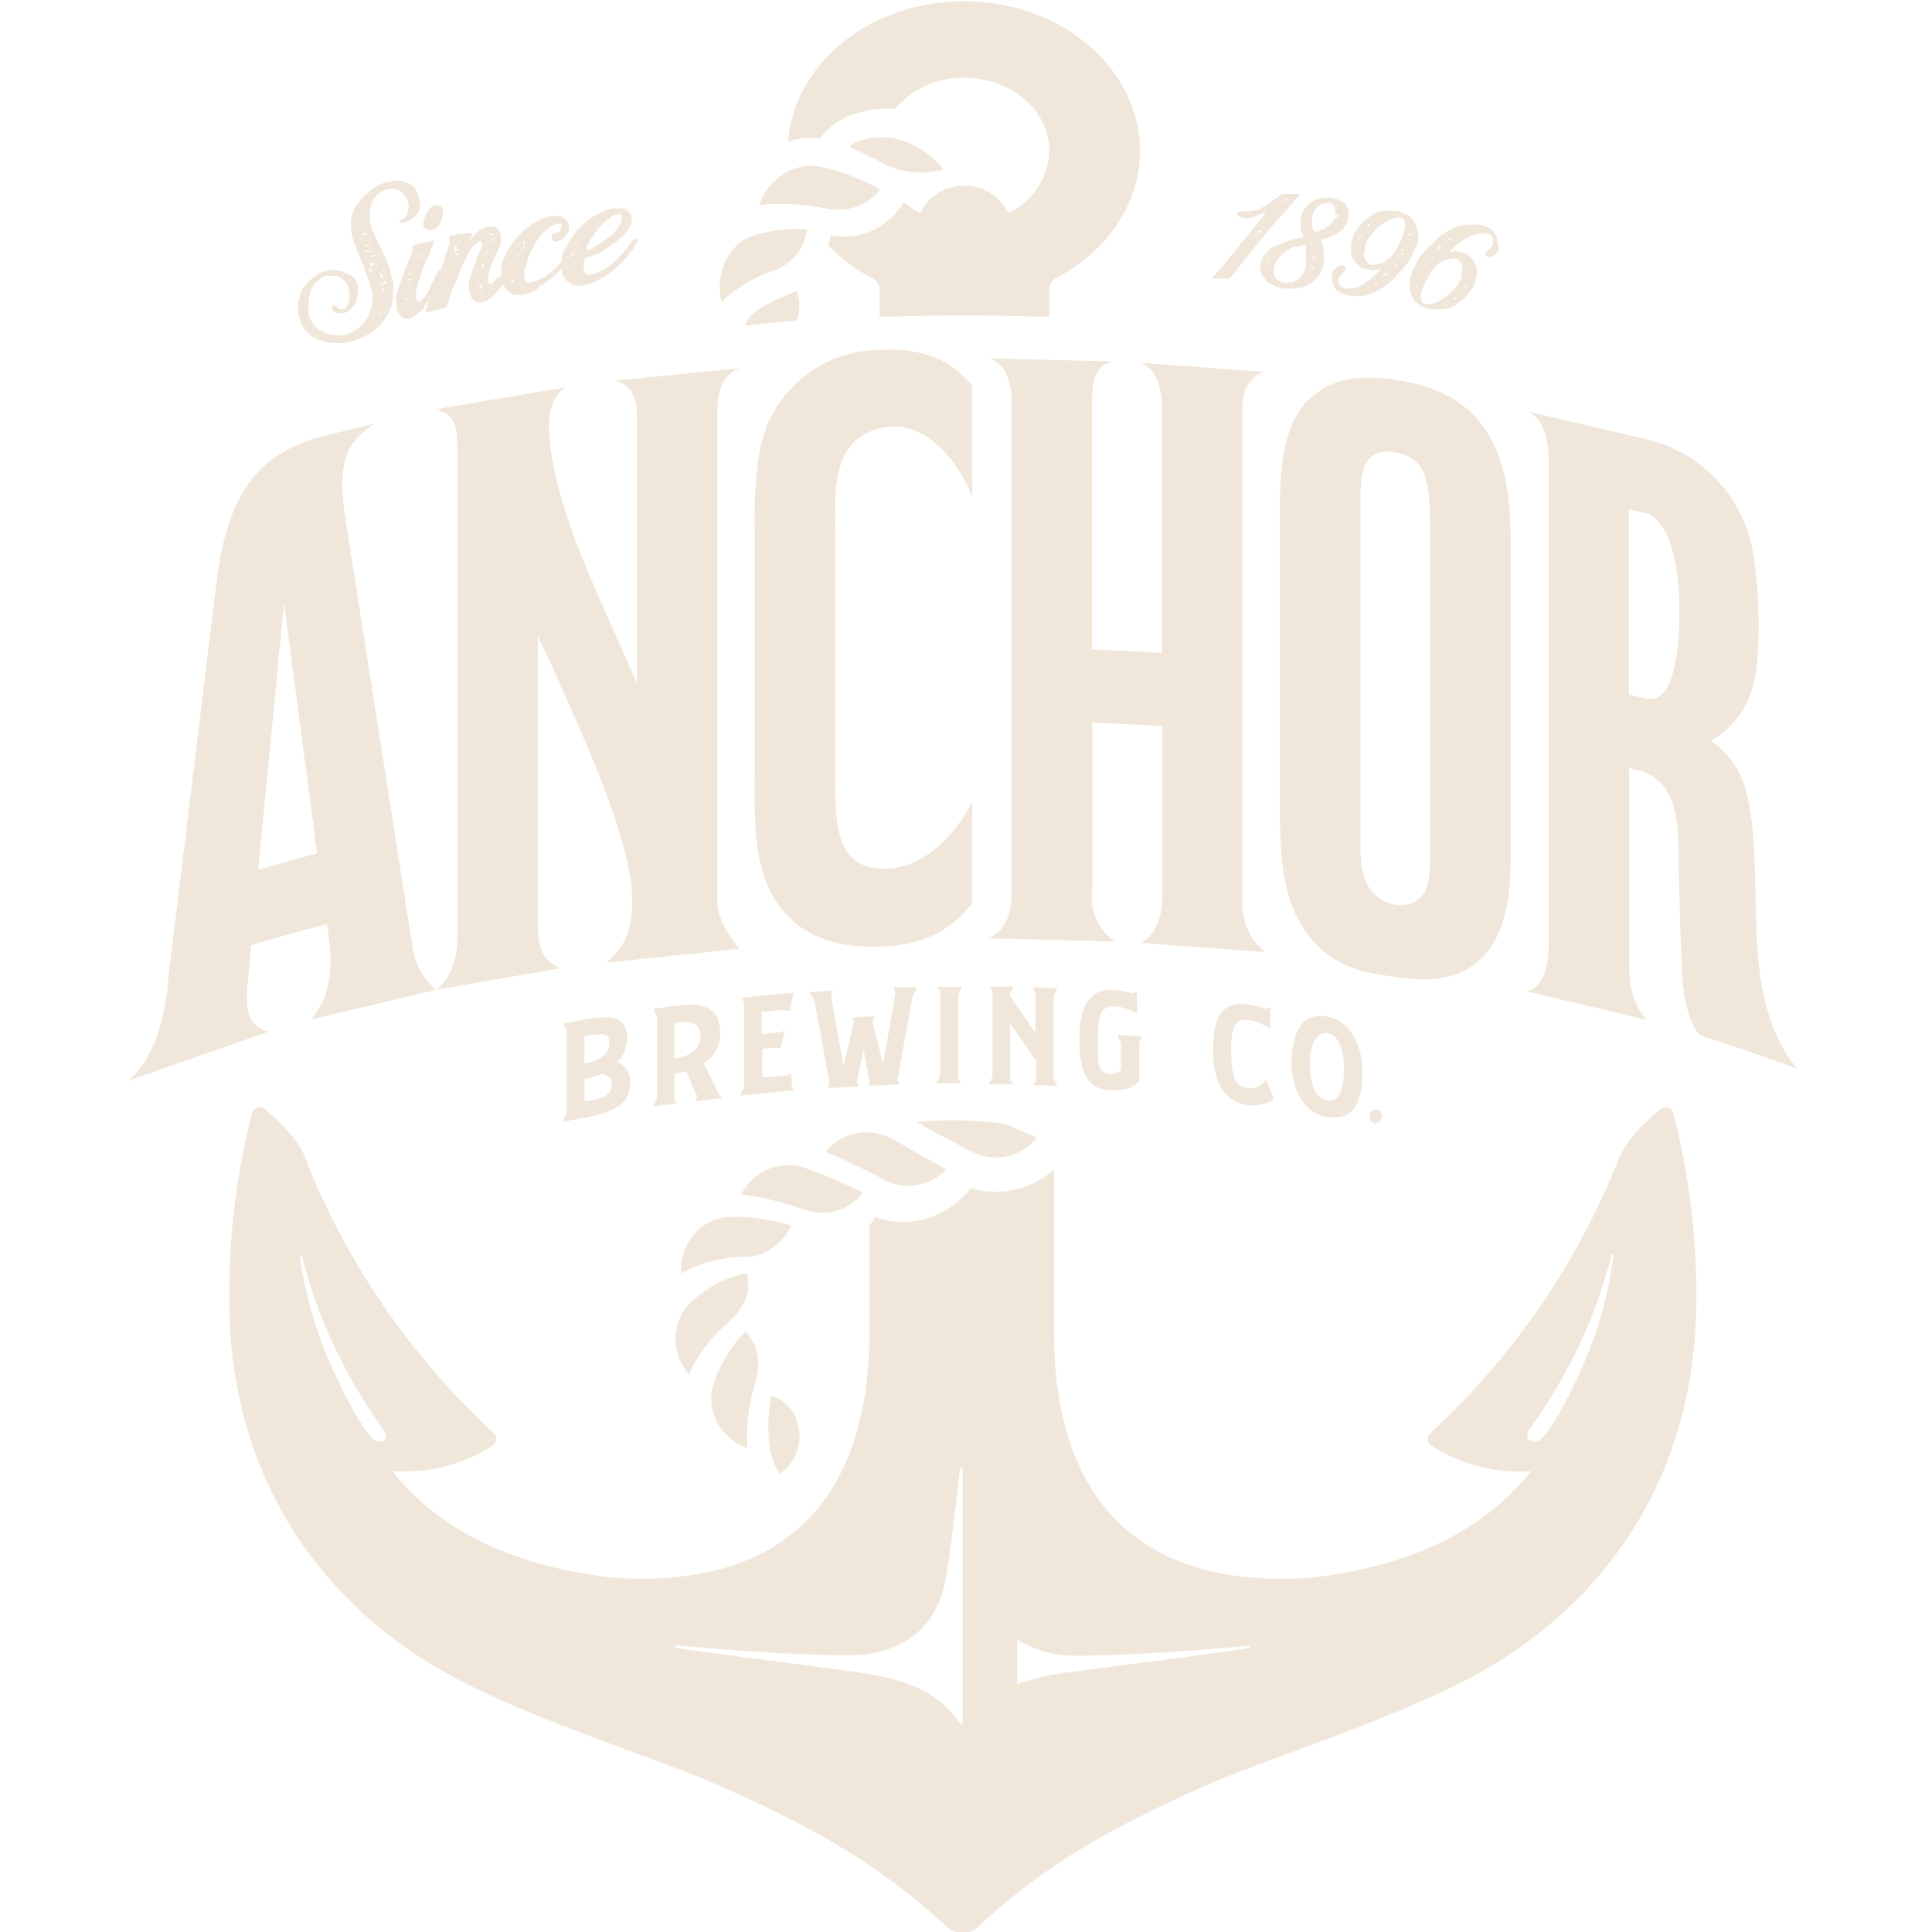 <?xml version="1.0" encoding="UTF-8" standalone="no"?>
<!-- Created with Inkscape (http://www.inkscape.org/) -->

<svg
   width="512"
   height="512"
   viewBox="0 0 512 512"
   version="1.1"
   id="svg5"
   inkscape:version="1.1.2 (0a00cf5339, 2022-02-04)"
   sodipodi:docname="anchor-logo-cream.svg"
   xmlns:inkscape="http://www.inkscape.org/namespaces/inkscape"
   xmlns:sodipodi="http://sodipodi.sourceforge.net/DTD/sodipodi-0.dtd"
   xmlns="http://www.w3.org/2000/svg"
   xmlns:svg="http://www.w3.org/2000/svg">
  <sodipodi:namedview
     id="namedview7"
     pagecolor="#ffffff"
     bordercolor="#666666"
     borderopacity="1.0"
     inkscape:pageshadow="2"
     inkscape:pageopacity="0.0"
     inkscape:pagecheckerboard="0"
     inkscape:document-units="px"
     showgrid="false"
     inkscape:zoom="1.7050781"
     inkscape:cx="184.74227"
     inkscape:cy="260.10539"
     inkscape:window-width="1495"
     inkscape:window-height="1082"
     inkscape:window-x="1605"
     inkscape:window-y="190"
     inkscape:window-maximized="0"
     inkscape:current-layer="layer1" />
  <defs
     id="defs2">
    <style
       id="style9">.cls-1{fill:#ffffff;}</style>
  </defs>
  <g
     inkscape:label="Layer 1"
     inkscape:groupmode="layer"
     id="layer1"
     style="display:inline">
    <g
       id="Layer_1-2"
       data-name="Layer 1"
       transform="matrix(3.304,0,0,3.304,33.744,0.329)">
      <path
         class="cls-1"
         d="M 67.1,0 C 59.6,0 53.47,5 53,11.25 a 3.81,3.81 0 0 1 0.45,-0.13 v 0 a 6.26,6.26 0 0 1 2.1,-0.12 6,6 0 0 1 2,-1.66 8.18,8.18 0 0 1 4,-0.7 7.18,7.18 0 0 1 5.58,-2.5 c 3.76,0 6.82,2.62 6.82,5.86 a 5.74,5.74 0 0 1 -3.29,5 3.93,3.93 0 0 0 -7.07,0 6.9,6.9 0 0 1 -1.3,-0.88 l -0.23,0.35 a 6.1,6.1 0 0 1 -2.48,2 5.4,5.4 0 0 1 -1.7,0.39 v 0 a 5.58,5.58 0 0 1 -0.71,0 L 56.43,18.8 c -0.07,0.27 -0.14,0.52 -0.22,0.77 a 13.71,13.71 0 0 0 3.58,2.65 1,1 0 0 1 0.55,0.92 v 2.18 q 6.81,-0.22 13.61,0 v -2.2 a 1,1 0 0 1 0.56,-0.92 c 4,-2.11 6.72,-5.89 6.72,-10.2 C 81.2,5.36 74.89,0 67.1,0 Z"
         id="path13"
         style="fill:#f0e7da;fill-opacity:1" />
      <path
         class="cls-1"
         d="m 50.05,18.86 a 3.17,3.17 0 0 0 -0.85,0.45 v 0 a 4.27,4.27 0 0 0 -1.45,2.15 4.92,4.92 0 0 0 -0.09,2.63 12.74,12.74 0 0 1 2.09,-1.54 l 0.48,-0.27 0.48,-0.23 c 0.32,-0.15 0.65,-0.27 1,-0.39 a 4.25,4.25 0 0 0 0.75,-0.33 v 0 a 3.89,3.89 0 0 0 1.39,-1.25 4.6,4.6 0 0 0 0.69,-1.78 11.3,11.3 0 0 0 -4.49,0.56 z"
         id="path15"
         style="fill:#f0e7da;fill-opacity:1" />
      <path
         class="cls-1"
         d="m 55.62,13.28 a 3.7,3.7 0 0 0 -1,-0.08 v 0 a 4.34,4.34 0 0 0 -2.47,1 4.4,4.4 0 0 0 -1.45,2.15 16.88,16.88 0 0 1 2.83,-0.07 16,16 0 0 1 2.35,0.32 4.94,4.94 0 0 0 0.93,0.12 v 0 a 4.3,4.3 0 0 0 2,-0.38 4.34,4.34 0 0 0 1.57,-1.23 16.77,16.77 0 0 0 -4.76,-1.83 z"
         id="path17"
         style="fill:#f0e7da;fill-opacity:1" />
      <path
         class="cls-1"
         d="m 57.89,11.7 c 0.4,-0.5 2,-1.06 3.92,-0.63 a 7,7 0 0 1 3.64,2.43 7,7 0 0 1 -4.56,-0.34 27.79,27.79 0 0 0 -3,-1.46 z"
         id="path19"
         style="fill:#f0e7da;fill-opacity:1" />
      <path
         class="cls-1"
         d="m 49.55,26 c 0,0 0.15,-1.07 2.73,-2.17 1.08,-0.46 1.39,-0.62 1.39,-0.62 a 3.12,3.12 0 0 1 0,2.4 z"
         id="path21"
         style="fill:#f0e7da;fill-opacity:1" />
      <path
         class="cls-1"
         d="M 102.64,30.53 101.9,30.4 c -1.68,-0.23 -5,-0.81 -7.45,1.88 -2.08,2.31 -2,6.79 -2,9 v 23.04 c 0,3.66 0,7.88 2.48,10.85 2.1,2.51 4.56,2.77 6.71,3.08 8,1.38 9.32,-4.36 9.32,-9.35 V 44.32 C 111,39.38 110.81,32.08 102.64,30.53 Z m 1.86,38.09 c 0,2 -0.17,4.12 -2.86,3.84 -2.69,-0.59 -2.73,-3.25 -2.73,-4.83 V 39.78 c 0,-2.31 0.43,-3.93 2.66,-3.61 2.51,0.37 2.91,2.19 2.91,5.61 0,0.64 0,1.63 0,2.32 v 24.52 z"
         id="path23"
         style="fill:#f0e7da;fill-opacity:1" />
      <path
         class="cls-1"
         d="m 130.79,76.49 c -0.19,-2.67 -0.11,-2.61 -0.25,-6.93 -0.15,-4.63 -0.65,-6.2 -1,-7.07 a 6.77,6.77 0 0 0 -2.54,-3.18 7,7 0 0 0 3.41,-4.49 c 0.68,-2.44 0.56,-8.79 -0.31,-11.9 a 11.31,11.31 0 0 0 -7.87,-7.69 l -10,-2.35 c 1.42,0.45 1.77,2.51 1.77,4 v 0 38.91 c 0,1.66 -0.49,3.36 -1.77,3.62 l 9.67,2.3 c 0,0 -1.44,-1.15 -1.44,-4.37 V 61.5 l 0.67,0.17 c 2.24,0.55 3.27,2.41 3.29,6.26 0,2.45 0.22,9 0.28,10 0.13,2.32 0.65,4.16 1.43,5 0,0 5.29,1.72 7.86,2.72 -1.67,-1.89 -2.86,-4.87 -3.2,-9.16 z m -6.3,-27.56 c 0,3.37 -0.51,7.54 -2.71,7 l -1.34,-0.31 V 40.75 l 1.34,0.31 c 2.11,0.57 2.71,4.78 2.71,7.87 z"
         id="path25"
         style="fill:#f0e7da;fill-opacity:1" />
      <path
         class="cls-1"
         d="m 60.45,34.23 c 3.71,-0.83 6.38,3 7.32,5.55 v -9 c -1.24,-1.27 -2.94,-3.07 -7.51,-2.81 a 9.83,9.83 0 0 0 -9.61,8.52 36.54,36.54 0 0 0 -0.33,5.84 v 19.74 c 0,2.48 -0.13,5.43 0.74,8.06 0.73,2.25 2.86,5.93 9.16,5.69 5.3,0 7.22,-3.15 7.55,-3.49 v -8.08 c -1.07,2 -3.5,5.33 -7.06,5.33 -4.08,0 -3.93,-3.9 -3.93,-8.09 V 42.35 c -0.05,-3.3 -0.18,-7.25 3.67,-8.12 z"
         id="path27"
         style="fill:#f0e7da;fill-opacity:1" />
      <path
         class="cls-1"
         d="m 47.32,33.22 c 0,-2.07 0.38,-3.17 1.78,-3.79 l -10,1 c 1.78,0.46 1.78,2 1.78,3.41 V 54.7 C 37.4,46.8 34.6,41.19 33.93,35.63 33.82,34.7 33.43,32.14 35.15,30.97 l -10.46,1.76 c 1.64,0.36 1.78,1.42 1.78,3.3 v 39.09 c 0,1.65 -0.56,3.42 -1.75,4.18 l 10,-1.74 C 33.39,77.05 32.92,76 32.92,74 V 50.9 c 1.16,2.41 2.59,5.65 3.52,7.81 2.68,6.18 4.06,10.61 4.06,13.4 0,2.63 -0.81,4 -2.08,5 L 49.1,76 c 0,0 -1.78,-2.06 -1.78,-3.69 z"
         id="path29"
         style="fill:#f0e7da;fill-opacity:1" />
      <path
         class="cls-1"
         d="m 14.73,81.68 10,-2.38 a 5.75,5.75 0 0 1 -1.85,-3.43 c -0.19,-1.19 -5.41,-34.53 -5.41,-34.53 -0.63,-4.56 0.15,-5.88 2.26,-7.43 0,0 -3.7,0.88 -4.37,1.07 C 10,36.51 8,40.08 7.16,46.53 L 3.22,78.86 a 2,2 0 0 0 0,0.26 c -0.3,2.57 -1.1,5.82 -3.18,7.48 L 11.31,82.65 C 10.03,82.26 9.52,81.58 9.6,79.29 v 0 l 0.35,-3.57 c 1.95,-0.6 4,-1.17 6.07,-1.7 l 0.15,1.15 c 0.29,2.43 0.14,4.66 -1.44,6.51 z m -4.24,-12 2.08,-21.39 2.65,20.06 Q 12.81,69 10.49,69.67 Z"
         id="path31"
         style="fill:#f0e7da;fill-opacity:1" />
      <path
         class="cls-1"
         d="M 89.43,72.19 V 32.85 c 0,-1.37 0.36,-2.72 1.8,-3.12 L 81.23,29 c 1.31,0.42 1.71,2 1.76,3.37 v 19.9 c -1.85,-0.11 -3.72,-0.2 -5.62,-0.28 V 32.47 c 0,-1.8 0.15,-3.34 1.78,-3.58 l -10,-0.24 c 1.42,0.45 1.78,2.15 1.78,3.65 v 39 c 0,1.94 -0.44,3.15 -1.81,3.86 l 10.1,0.26 a 4.28,4.28 0 0 1 -1.83,-4 V 57.87 c 1.89,0.07 3.77,0.16 5.62,0.27 v 13.59 c 0,1.55 -0.37,3.1 -1.76,3.8 l 10,0.73 a 5,5 0 0 1 -1.82,-4.07 z"
         id="path33"
         style="fill:#f0e7da;fill-opacity:1" />
      <path
         class="cls-1"
         d="m 62.93,147.2 h 0.36"
         id="path35"
         style="fill:#f0e7da;fill-opacity:1" />
      <path
         class="cls-1"
         d="m 124,89.17 a 0.65,0.65 0 0 0 -1,-0.33 c -1,0.84 -2.92,2.52 -3.49,4.29 a 59.76,59.76 0 0 1 -15,21.72 0.64,0.64 0 0 0 0.08,1 13.19,13.19 0 0 0 8,2.06 c -2.85,3.59 -7.87,7.36 -17.45,8.52 -13,1 -20.81,-5.31 -20.81,-19.72 v -13 a 7,7 0 0 1 -2.23,1.34 6.58,6.58 0 0 1 -1.28,0.35 6,6 0 0 1 -1.27,0.1 v 0 a 6.86,6.86 0 0 1 -1.9,-0.31 6.92,6.92 0 0 1 -3.62,2.47 6.65,6.65 0 0 1 -2.29,0.23 v 0 a 6.23,6.23 0 0 1 -1.73,-0.37 7.89,7.89 0 0 1 -0.49,0.65 v 8.53 c 0,14.41 -7.79,20.72 -20.81,19.72 -9.58,-1.16 -14.6,-4.93 -17.45,-8.52 a 13.17,13.17 0 0 0 8.05,-2.06 0.64,0.64 0 0 0 0.08,-1 59.76,59.76 0 0 1 -15,-21.72 C 13.89,91.36 12,89.68 11,88.84 a 0.65,0.65 0 0 0 -1,0.33 58.43,58.43 0 0 0 -1.82,15.29 c 0.08,12.34 5.77,22 14.93,28.13 6.49,4.41 18.21,7.87 24.09,10.41 9.09,4 13.73,7.05 18.54,11.46 a 1.83,1.83 0 0 0 2.49,0 C 73,150.06 77.68,147 86.77,143 c 5.88,-2.55 17.6,-6 24.14,-10.42 9.16,-6.12 14.85,-15.79 14.93,-28.13 A 58.43,58.43 0 0 0 124,89.17 Z M 20.58,115.43 a 0.76,0.76 0 0 1 -0.95,-0.18 c -1.08,-1.15 -2.67,-4.31 -3.79,-7 a 33.45,33.45 0 0 1 -2,-7.58 0.09,0.09 0 0 1 0.17,0 39.19,39.19 0 0 0 2.57,7.18 44.67,44.67 0 0 0 4,6.78 0.62,0.62 0 0 1 0,0.8 z M 67,138.11 a 0.11,0.11 0 0 1 -0.19,0.06 c -1.66,-2.45 -4.07,-3.51 -7.8,-4.07 -2.37,-0.36 -10.08,-1.33 -14.91,-2 -0.24,0 -0.17,-0.25 0,-0.23 4.1,0.37 9.68,0.82 13.79,0.79 4.11,-0.03 7,-2 7.76,-6.14 0.27,-1.42 0.84,-6.16 1.14,-8.8 a 0.11,0.11 0 0 1 0.21,0 z m 22.9,-6 c -4.83,0.7 -12.54,1.67 -14.91,2 a 17.54,17.54 0 0 0 -3.61,0.87 c 0,0 0,0 0,0 v -3.53 a 0.035,0 -180 0 0 0.07,0 8.66,8.66 0 0 0 4.69,1.25 c 4.11,0 9.69,-0.42 13.79,-0.79 0.17,-0.09 0.23,0.09 -0.01,0.16 z m 27.35,-23.87 c -1.11,2.74 -2.7,5.9 -3.78,7 a 0.77,0.77 0 0 1 -1,0.18 0.63,0.63 0 0 1 0,-0.88 44.67,44.67 0 0 0 4,-6.78 39.19,39.19 0 0 0 2.57,-7.18 0.08,0.08 0 1 1 0.16,0 32.43,32.43 0 0 1 -1.93,7.62 z"
         id="path37"
         style="fill:#f0e7da;fill-opacity:1" />
      <path
         class="cls-1"
         d="m 63.33,89.91 c 1.47,0.83 3,1.64 4.5,2.41 a 4,4 0 0 0 0.93,0.33 v 0 a 4,4 0 0 0 1.19,0.09 3.85,3.85 0 0 0 1.19,-0.26 3.92,3.92 0 0 0 1,-0.55 3.76,3.76 0 0 0 0.83,-0.81 C 72.54,90.96 72.12,90.78 71.7,90.6 l -1.25,-0.55 a 28.8,28.8 0 0 0 -7.12,-0.14 z"
         id="path39"
         style="fill:#f0e7da;fill-opacity:1" />
      <path
         class="cls-1"
         d="m 61.25,91.21 a 4.07,4.07 0 0 0 -0.93,-0.36 v 0 A 4.22,4.22 0 0 0 56,92.29 c 1.61,0.66 3.14,1.41 4.63,2.2 a 4.49,4.49 0 0 0 0.89,0.36 v 0 a 4.1,4.1 0 0 0 2.25,0 4.17,4.17 0 0 0 1.93,-1.17 C 64.9,93.25 64.1,92.82 63.32,92.37 62.54,91.92 62,91.58 61.25,91.21 Z"
         id="path41"
         style="fill:#f0e7da;fill-opacity:1" />
      <path
         class="cls-1"
         d="m 54.33,93.57 a 4.16,4.16 0 0 0 -1,-0.21 v 0 a 4.27,4.27 0 0 0 -4.09,2.35 23.28,23.28 0 0 1 5,1.2 5.33,5.33 0 0 0 0.92,0.22 v 0 A 4.19,4.19 0 0 0 57.32,96.86 4.25,4.25 0 0 0 59,95.57 C 58.21,95.18 57.4,94.81 56.57,94.45 55.74,94.09 55.1,93.84 54.33,93.57 Z"
         id="path43"
         style="fill:#f0e7da;fill-opacity:1" />
      <path
         class="cls-1"
         d="m 52.05,99.75 a 4.16,4.16 0 0 0 1.2,-1.56 19.53,19.53 0 0 0 -2.57,-0.55 c -0.4,-0.06 -0.79,-0.09 -1.21,-0.12 -0.42,-0.03 -0.82,0 -1.23,0 a 3.34,3.34 0 0 0 -1,0.18 v 0 a 4,4 0 0 0 -2.15,1.71 4.26,4.26 0 0 0 -0.67,2.64 10.1,10.1 0 0 1 2.5,-1 l 0.63,-0.14 0.61,-0.11 a 10.31,10.31 0 0 1 1.22,-0.09 3.44,3.44 0 0 0 0.46,0 3.11,3.11 0 0 0 0.44,-0.06 v 0 a 4,4 0 0 0 1.77,-0.9 z"
         id="path45"
         style="fill:#f0e7da;fill-opacity:1" />
      <path
         class="cls-1"
         d="m 48.18,106 a 5.59,5.59 0 0 0 0.64,-0.65 v 0 a 9.35,9.35 0 0 0 0.56,-0.83 1.86,1.86 0 0 0 0.1,-0.2 l 0.09,-0.19 c 0.06,-0.14 0.09,-0.27 0.14,-0.41 a 4.19,4.19 0 0 0 0,-1.7 8.36,8.36 0 0 0 -2.4,0.83 c -0.17,0.1 -0.35,0.19 -0.52,0.3 l -0.51,0.34 a 12.23,12.23 0 0 0 -1,0.79 3.65,3.65 0 0 0 -0.68,0.79 v 0 a 4.26,4.26 0 0 0 0.45,5.06 11.6,11.6 0 0 1 3.13,-4.13 z"
         id="path47"
         style="fill:#f0e7da;fill-opacity:1" />
      <path
         class="cls-1"
         d="m 49.59,106.7 a 9.67,9.67 0 0 0 -1.56,2 11.56,11.56 0 0 0 -1.03,2.3 3.66,3.66 0 0 0 -0.17,1.05 v 0 a 4.29,4.29 0 0 0 2.89,4 15.08,15.08 0 0 1 0.61,-5.1 5.78,5.78 0 0 0 0.21,-0.87 v 0 a 4.2,4.2 0 0 0 -0.08,-1.88 4,4 0 0 0 -0.87,-1.5 z"
         id="path49"
         style="fill:#f0e7da;fill-opacity:1" />
      <path
         class="cls-1"
         d="m 51.67,111.85 c -0.32,1.45 -0.55,4.66 0.66,6.25 a 3.57,3.57 0 0 0 1.54,-3.53 3.2,3.2 0 0 0 -2.2,-2.72 z"
         id="path51"
         style="fill:#f0e7da;fill-opacity:1" />
      <path
         class="cls-1"
         d="m 40.32,86.71 c 0,1.32 -0.52,2.28 -3.66,2.84 l -1.7,0.32 a 0.035,0 90 0 0 0,-0.07 c 0.11,-0.25 0.16,-0.38 0.27,-0.62 V 82.43 L 35,82.08 c 0,0 0,-0.08 0,-0.08 l 1.63,-0.31 c 2.16,-0.39 3.46,-0.34 3.46,1.48 a 2.87,2.87 0 0 1 -0.79,1.93 1.59,1.59 0 0 1 1.02,1.61 z m -3.66,-1.5 c 1.61,-0.29 2,-1 2,-1.73 0,-0.73 -0.44,-0.74 -2,-0.46 z m 2.2,1.68 a 0.8,0.8 0 0 0 -0.88,-0.83 5.52,5.52 0 0 1 -1.32,0.4 v 1.78 c 1.55,-0.24 2.2,-0.47 2.2,-1.35 z"
         id="path53"
         style="fill:#f0e7da;fill-opacity:1" />
      <path
         class="cls-1"
         d="m 47.48,88 -1.85,0.22 c 0,-0.16 0,-0.24 0.08,-0.4 v 0 c -0.06,-0.15 -0.14,-0.3 -0.19,-0.4 l -0.7,-1.58 c -0.32,0.08 -0.64,0.13 -0.94,0.18 0,0.21 0,1.4 0,2 l 0.2,0.37 c 0,0 0,0 0,0 l -1.87,0.26 c 0,0 -0.07,0 0,-0.07 0.11,-0.25 0.16,-0.37 0.28,-0.62 V 81.45 C 42.37,81.23 42.32,81.12 42.21,80.9 a 0.08,0.08 0 0 1 0.05,-0.09 l 1.48,-0.21 c 1.82,-0.25 3.81,-0.3 3.81,2.14 a 2.71,2.71 0 0 1 -1.32,2.44 c 0.15,0.27 0.35,0.65 0.62,1.26 0.13,0.3 0.28,0.61 0.41,0.9 l 0.35,0.53 A 0.092,0.092 0 0 1 47.48,88 Z m -1.51,-5 c 0,-1.21 -1,-1.21 -2.09,-1.06 v 2.85 c 0,0 2.12,-0.11 2.12,-1.85 z"
         id="path55"
         style="fill:#f0e7da;fill-opacity:1" />
      <path
         class="cls-1"
         d="m 53.3,86.79 c 0.08,0.57 0.21,0.54 0.09,0.59 -1.68,0.13 -2.51,0.21 -4.19,0.39 a 0.05,0.05 0 0 1 0,-0.08 l 0.27,-0.6 v -6.76 c -0.08,-0.14 -0.12,-0.21 -0.19,-0.35 -0.07,-0.14 0,-0.06 0,-0.06 1.65,-0.17 2.47,-0.25 4.12,-0.38 0.12,0 0,0 -0.09,0.61 a 3.07,3.07 0 0 0 -0.09,0.77 c 0,0 0,0.1 -0.08,0.08 a 2,2 0 0 0 -0.7,-0.06 c -0.23,0 -0.52,0 -1,0.09 h -0.56 v 1.81 l 1.49,-0.14 a 1.23,1.23 0 0 0 0.27,-0.11 c 0.06,0 0.09,0 0.09,0.08 v 0 c -0.26,1 -0.3,1.08 -0.33,1.27 0,0 0,0 0,0 h -0.13 a 8.71,8.71 0 0 0 -1.34,0.08 v 2.28 h 0.56 l 1,-0.09 a 2.21,2.21 0 0 0 0.7,-0.18 c 0,0 0.08,0 0.08,0.06 a 3.34,3.34 0 0 0 0.03,0.7 z"
         id="path57"
         style="fill:#f0e7da;fill-opacity:1" />
      <path
         class="cls-1"
         d="m 63,79.71 c -0.4,2.26 -0.81,4.52 -1.21,6.77 0,0.16 0.08,0.23 0.13,0.39 0.05,0.16 0,0 0,0 L 59.49,87 c 0,0 -0.06,0 -0.05,0 0.01,0 0.05,-0.24 0.09,-0.4 -0.2,-1 -0.3,-1.54 -0.49,-2.57 l -0.5,2.62 0.1,0.39 c 0,0 0,0 0,0 l -2.4,0.14 c 0,0 -0.06,0 -0.05,0 l 0.13,-0.4 c -0.4,-2.22 -0.81,-4.44 -1.21,-6.65 l -0.38,-0.57 c 0,0 0,-0.08 0,-0.08 l 1.84,-0.12 c 0,0 0,0 0,0.05 l -0.13,0.4 1,5.6 c 0.35,-1.44 0.52,-2.16 0.86,-3.59 L 58.18,81.52 60,81.39 c 0,0 0,0 0,0.06 l -0.23,0.38 c 0.33,1.36 0.5,2 0.84,3.4 0.34,-1.9 0.69,-3.8 1,-5.7 -0.06,-0.15 -0.08,-0.23 -0.14,-0.39 -0.06,-0.16 0,0 0,-0.06 h 1.84 a 0.035,0 -90 0 0 0,0.07 c -0.05,0.21 -0.13,0.33 -0.31,0.56 z"
         id="path59"
         style="fill:#f0e7da;fill-opacity:1" />
      <path
         class="cls-1"
         d="m 66.66,79.67 v 6.73 l 0.2,0.39 h -1.92 a 0.05,0.05 0 0 1 0,-0.08 c 0.1,-0.23 0.16,-0.34 0.26,-0.57 V 79.46 L 65,79.06 c 0,0 0,0 0,0 h 1.88 a 0.06,0.06 0 0 1 0.06,0.08 z"
         id="path61"
         style="fill:#f0e7da;fill-opacity:1" />
      <path
         class="cls-1"
         d="m 74.29,79.83 v 6.52 l 0.27,0.58 a 0.06,0.06 0 0 1 0,0.08 l -1.88,-0.08 c 0,0 0,0 0,0 0,0 0.13,-0.23 0.21,-0.39 V 85 l -2.07,-3 v 4.47 l 0.2,0.4 c 0,0 0,0 0,0 h -1.89 a 0.05,0.05 0 0 1 0,-0.08 L 69.4,86.22 V 79.46 C 69.32,79.3 69.28,79.23 69.2,79.06 L 71,79 c 0,0 0.06,0 0.05,0.09 -0.11,0.23 -0.16,0.35 -0.28,0.58 v 0.08 l 2.07,3 v -3.21 l -0.21,-0.39 c 0,0 0,-0.06 0,-0.06 l 1.88,0.07 a 0.07,0.07 0 0 1 0.06,0.08 z"
         id="path63"
         style="fill:#f0e7da;fill-opacity:1" />
      <path
         class="cls-1"
         d="m 81.37,83.09 -0.2,0.37 v 3.08 c -0.39,0.69 -1.45,0.85 -2.25,0.82 -2.42,-0.09 -2.52,-2.33 -2.56,-4.21 0,-1.71 0.44,-4.07 2.76,-3.84 a 6.06,6.06 0 0 1 1.44,0.27 l 0.34,-0.14 c 0,0 0.08,0 0.08,0.07 v 1.62 c 0,0 0,0.06 -0.08,0.05 a 3.57,3.57 0 0 0 -1.58,-0.55 c -1.45,-0.1 -1.46,1 -1.46,2.62 0,1.94 -0.14,2.7 1,2.78 a 1,1 0 0 0 0.84,-0.31 v -2.14 c -0.11,-0.25 -0.17,-0.37 -0.28,-0.61 a 0.06,0.06 0 0 1 0.06,-0.08 l 1.87,0.15 c 0,0 0.03,0.03 0.02,0.05 z"
         id="path65"
         style="fill:#f0e7da;fill-opacity:1" />
      <path
         class="cls-1"
         d="m 91.94,88 c 0,0.15 -0.76,0.67 -2.08,0.53 -2.21,-0.24 -2.8,-2.47 -2.77,-4.39 0,-2.8 0.8,-3.94 2.73,-3.68 a 5.86,5.86 0 0 1 1.43,0.36 l 0.35,-0.11 a 0.07,0.07 0 0 1 0.08,0.07 v 1.61 c 0,0 0,0.06 -0.08,0 A 3.81,3.81 0 0 0 90,81.74 c -1.14,-0.16 -1.47,0.4 -1.46,2.54 0.01,2.14 0.39,2.77 1.27,2.88 a 1.45,1.45 0 0 0 1.44,-0.59 c 0,0 0.08,0 0.09,0 0.17,0.34 0.6,1.33 0.6,1.43 z"
         id="path67"
         style="fill:#f0e7da;fill-opacity:1" />
      <path
         class="cls-1"
         d="m 93.39,85 c 0.06,-2.57 1,-3.9 2.84,-3.56 2.1,0.37 2.87,2.68 2.83,4.55 0,2.71 -1,3.81 -2.83,3.51 -2.14,-0.39 -2.89,-2.64 -2.84,-4.5 z m 4.19,0.71 c 0,-1.72 -0.43,-2.77 -1.32,-2.92 -0.73,-0.13 -1.4,0.52 -1.4,2.45 0,1.63 0.39,2.75 1.36,2.92 0.97,0.17 1.36,-0.79 1.36,-2.49 z"
         id="path69"
         style="fill:#f0e7da;fill-opacity:1" />
      <path
         class="cls-1"
         d="M 100.61,89.5 A 0.54,0.54 0 0 1 100,90 a 0.55,0.55 0 0 1 -0.36,-0.67 0.509,0.509 0 1 1 1,0.19 z"
         id="path71"
         style="fill:#f0e7da;fill-opacity:1" />
      <path
         class="cls-1"
         d="m 23.42,15.9 c 0,0 0,0 0,0 a 1.4,1.4 0 0 1 0,0.88 0.6,0.6 0 0 1 -0.16,0.25 1,1 0 0 0 -0.16,0.19 0.71,0.71 0 0 1 -0.2,0.18 l -0.33,0.21 a 0.82,0.82 0 0 1 -0.65,0.12 h -0.08 c 0,0 -0.06,-0.11 0,-0.18 h 0.06 0.08 a 0.59,0.59 0 0 0 0.17,-0.11 0.8,0.8 0 0 0 0.22,-0.27 1.38,1.38 0 0 0 0.19,-0.86 1.12,1.12 0 0 0 -0.27,-0.63 0.59,0.59 0 0 1 -0.08,-0.11 1,1 0 0 0 -0.5,-0.44 0.94,0.94 0 0 0 -0.34,-0.07 1.88,1.88 0 0 0 -0.48,0 1.42,1.42 0 0 0 -0.4,0.17 3.09,3.09 0 0 0 -0.37,0.26 l -0.15,0.15 -0.13,0.17 a 1.12,1.12 0 0 0 -0.28,0.51 0.85,0.85 0 0 0 -0.1,0.4 c 0,0 0,0 0,0 a 0.37,0.37 0 0 0 0,0.25 v 0 a 0.5,0.5 0 0 0 0,0.15 2.08,2.08 0 0 0 0,0.35 2,2 0 0 1 0,0.26 0.59,0.59 0 0 0 0.09,0.32 c 0.05,0.12 0.08,0.23 0.12,0.35 a 1.65,1.65 0 0 0 0.14,0.26 1,1 0 0 1 0.15,0.35 l 0.08,0.18 c 0.1,0.2 0.19,0.4 0.29,0.59 a 5,5 0 0 1 0.23,0.53 l 0.08,0.15 a 0.47,0.47 0 0 1 0.12,0.3 c 0,0 0,0 0,0 l 0.06,0.13 a 4,4 0 0 1 0.21,0.52 v 0 a 0.3,0.3 0 0 1 0.06,0.14 0.2,0.2 0 0 1 0,0.11 c 0,0 0,0.08 0,0.13 a 0.39,0.39 0 0 1 0.1,0.25 2,2 0 0 0 0.13,0.39 0.28,0.28 0 0 1 0,0.12 0.82,0.82 0 0 1 0,0.22 1.06,1.06 0 0 1 0,0.31 2.75,2.75 0 0 0 0,0.4 0.15,0.15 0 0 1 0,0.09 0.37,0.37 0 0 0 0,0.18 c 0,0 0,0.06 -0.05,0.14 a 0.31,0.31 0 0 1 0,0.11 2.18,2.18 0 0 1 -0.11,0.52 c -0.1,0.15 -0.13,0.34 -0.22,0.5 v 0.07 c 0,0.05 -0.08,0.08 -0.13,0.15 l -0.09,0.14 a 0.64,0.64 0 0 1 -0.13,0.17 2.92,2.92 0 0 0 -0.23,0.29 1.59,1.59 0 0 1 -0.36,0.37 0.2,0.2 0 0 0 -0.12,0.12 0.33,0.33 0 0 1 -0.15,0.11 c 0,0 -0.08,0 -0.1,0.05 a 2.56,2.56 0 0 1 -0.53,0.35 4,4 0 0 1 -0.6,0.27 c -0.19,0.07 -0.38,0.14 -0.57,0.19 a 4.13,4.13 0 0 1 -0.76,0.12 h -0.52 v 0 a 0.61,0.61 0 0 0 -0.15,0 2.42,2.42 0 0 1 -0.45,-0.06 c -0.28,-0.05 -0.53,-0.17 -0.82,-0.23 v 0 a 1.23,1.23 0 0 0 -0.31,-0.19 1.76,1.76 0 0 1 -0.43,-0.33 v 0 A 1.47,1.47 0 0 1 14.37,26.51 1.67,1.67 0 0 1 14.04,26.01 1.19,1.19 0 0 0 14,26 0.2,0.2 0 0 1 13.94,25.87 0.53,0.53 0 0 0 13.87,25.67 1.14,1.14 0 0 1 13.77,25.22 1.31,1.31 0 0 0 13.7,25 a 0.53,0.53 0 0 1 0,-0.13 0.23,0.23 0 0 0 0,-0.2 c -0.06,-0.1 0,-0.2 0,-0.31 a 2,2 0 0 1 0.14,-0.67 c 0,0 0,0 0,0 a 0.7,0.7 0 0 1 0.1,-0.34 c 0,0 0,-0.09 0.05,-0.14 v -0.05 l 0.09,-0.1 a 0.25,0.25 0 0 1 0.15,-0.21 v 0 a 0.6,0.6 0 0 1 0.08,-0.13 1.12,1.12 0 0 0 0.19,-0.24 0.16,0.16 0 0 1 0.07,-0.07 1,1 0 0 0 0.23,-0.17 4.35,4.35 0 0 1 0.59,-0.4 l 0.17,-0.09 0.2,-0.06 a 1,1 0 0 1 0.35,-0.11 1,1 0 0 1 0.38,0 4.34,4.34 0 0 1 0.63,0.05 v 0 l 0.14,0.06 a 1.54,1.54 0 0 1 0.32,0.15 l 0.15,0.08 A 0.57,0.57 0 0 1 18,22 c 0.05,0.07 0.13,0.13 0.18,0.2 a 1.63,1.63 0 0 1 0.22,0.38 1.42,1.42 0 0 1 0.08,0.18 0.34,0.34 0 0 1 0,0.2 c 0,0 0,0 0,0.06 a 1,1 0 0 1 0,0.34 0.08,0.08 0 0 1 0,0.08 0.4,0.4 0 0 0 0,0.15 1.47,1.47 0 0 1 -0.29,0.78 1,1 0 0 1 -0.25,0.28 0.35,0.35 0 0 0 -0.08,0.1 0.74,0.74 0 0 1 -0.45,0.24 1.64,1.64 0 0 1 -0.66,0 0.23,0.23 0 0 1 -0.13,-0.06 v 0 c 0,-0.05 -0.07,-0.06 -0.13,-0.13 a 0.45,0.45 0 0 1 -0.07,-0.24 c 0,-0.08 0,-0.09 0.08,-0.12 a 0.23,0.23 0 0 1 0.27,0 l 0.14,0.16 a 0.27,0.27 0 0 0 0.16,0.1 2.17,2.17 0 0 1 0.26,0 0.28,0.28 0 0 0 0.15,-0.08 0.76,0.76 0 0 0 0.27,-0.46 c 0,0 0,0 0,-0.05 a 1.51,1.51 0 0 0 0.07,-0.56 c 0,-0.05 0,-0.11 0,-0.17 0,-0.06 -0.07,-0.25 -0.08,-0.38 a 1.82,1.82 0 0 1 -0.07,-0.25 v 0 c -0.14,-0.13 -0.21,-0.31 -0.36,-0.43 a 2.36,2.36 0 0 0 -0.52,-0.28 0.64,0.64 0 0 0 -0.33,0 H 16.17 L 16,22 a 2.53,2.53 0 0 0 -0.33,0.16 0.78,0.78 0 0 0 -0.33,0.24 c 0,0 0,0.05 -0.1,0.07 a 0.19,0.19 0 0 0 -0.15,0.14 v 0 c 0,0 0,0 -0.11,0.1 -0.11,0.1 -0.1,0.19 -0.15,0.27 a 2.3,2.3 0 0 0 -0.16,0.37 1.09,1.09 0 0 1 -0.12,0.4 c 0,0 0,0.06 0,0.09 a 1,1 0 0 1 0,0.39 1.19,1.19 0 0 0 0,0.42 c 0,0.06 0,0.33 0,0.38 v 0 a 1.13,1.13 0 0 1 0,0.14 1.06,1.06 0 0 0 0.27,0.55 v 0 a 0.59,0.59 0 0 0 0.23,0.32 v 0.05 a 0.89,0.89 0 0 1 0.13,0.14 c 0.19,0.13 0.41,0.22 0.61,0.34 a 2,2 0 0 0 0.91,0.2 1.42,1.42 0 0 0 0.54,0 c 0.15,0 0.31,0 0.45,-0.09 l 0.29,-0.12 a 1.07,1.07 0 0 0 0.21,-0.13 v 0 a 2.39,2.39 0 0 0 0.22,-0.12 1,1 0 0 0 0.15,-0.13 0.54,0.54 0 0 1 0.12,-0.09 1.29,1.29 0 0 0 0.33,-0.33 2.55,2.55 0 0 0 0.24,-0.39 3.41,3.41 0 0 0 0.22,-0.48 c 0,-0.09 0.07,-0.18 0.09,-0.26 0.02,-0.08 0,-0.3 0.09,-0.44 a 0.57,0.57 0 0 0 0,-0.26 c 0,-0.11 0,-0.22 0,-0.33 0,-0.11 0,-0.07 0,-0.09 0,-0.02 0,-0.26 -0.08,-0.38 -0.08,-0.12 0,-0.22 -0.09,-0.33 -0.09,-0.11 0,-0.21 -0.09,-0.32 -0.09,-0.11 -0.07,-0.22 -0.12,-0.33 a 2.77,2.77 0 0 1 -0.1,-0.26 1.7,1.7 0 0 1 -0.09,-0.24 0.79,0.79 0 0 0 0,-0.13 0.46,0.46 0 0 1 -0.11,-0.22 0.15,0.15 0 0 0 -0.05,-0.13 1.2,1.2 0 0 1 -0.2,-0.45 c -0.05,-0.16 -0.15,-0.31 -0.19,-0.49 0,0 0,0 0,0 0,0 0,-0.06 -0.06,-0.14 -0.06,-0.08 -0.11,-0.33 -0.17,-0.48 -0.06,-0.15 -0.11,-0.29 -0.19,-0.43 v -0.07 a 1,1 0 0 0 -0.08,-0.29 3,3 0 0 1 -0.09,-0.49 0.85,0.85 0 0 0 0,-0.23 c 0,0 0,0 0,0 a 0.46,0.46 0 0 0 0,-0.15 1,1 0 0 1 0,-0.17 1.92,1.92 0 0 0 0,-0.24 0.025,0 90 0 0 0,-0.05 A 0.54,0.54 0 0 0 18,17.24 3.1,3.1 0 0 1 18.66,16 c 0.11,-0.14 0.23,-0.25 0.34,-0.38 0.11,-0.13 0.35,-0.3 0.51,-0.46 a 0.78,0.78 0 0 1 0.15,-0.1 0.18,0.18 0 0 0 0.09,-0.06 1.29,1.29 0 0 1 0.35,-0.22 l 0.49,-0.22 a 0.48,0.48 0 0 1 0.18,-0.07 0.76,0.76 0 0 1 0.21,0 2,2 0 0 1 1.29,0 l 0.48,0.21 a 0.56,0.56 0 0 1 0.21,0.16 0.82,0.82 0 0 1 0.2,0.26 c 0,0.08 0,0.14 0.08,0.22 a 0.16,0.16 0 0 0 0.06,0.08 v 0 c 0.02,0.2 0.14,0.32 0.12,0.48 z m -4.91,2.4 c 0,0 0,0 0,0 v 0 c 0,0 0,-0.01 0,0 z m 0,0.26 v 0 c 0,0 0,0 0,0 0,0 0,-0.01 0.01,0 z m 0,0.15 c 0,0 0,0 0,0 0,0 0,0 0,0 v 0 c 0,0 0.04,0 0.04,0 z m 0.07,-0.84 v 0 -0.05 0 c 0,0 0,0 0,0 z m 0,0.38 c 0,0 0,0 0,0 v 0 c 0,0 0,0 0,0 a 0.005,0 -180 0 0 0.01,0 z m 0,-0.18 v 0 c 0,0 0.01,0 0.02,0 z m 0,-0.59 v 0 c 0,0 0,0 0,0 v 0 c 0,0 0.02,-0.01 0.03,0 z m 0,0.48 v 0 c 0,0 0,0 0,0 0,0 0,0 0,0 0,0 0.06,0.04 0.07,0.04 z m 0,-0.82 c 0,0 0.08,0 0.1,0 0.02,0 0,0 0,0 0,0 0.05,0 0.05,0 0,0 0,-0.05 0,-0.05 0,0 0,0 0,0.06 a 0.19,0.19 0 0 0 -0.11,0 c 0,0 0.04,-0.01 0.05,-0.01 z m 0,1.09 0.09,0.07 c 0,0 0,0 0,0 z m 0,-0.51 v 0 c 0,0 0,0 0,0 0,0 0,0 0,0 z m 0,1.33 a 0.2,0.2 0 0 0 0.22,0 L 19,19 c 0,0 0,0 0,0 h -0.23 c 0,0 -0.05,0 -0.03,0.05 z m 0,-0.3 v 0 c 0,0 0,0 0,0 z m 0.07,-1.51 v 0 c 0,0 0,0 0,0 0,0 0,0 0.05,0 0.05,0 0.12,0.01 0.11,0 z m 0,1.59 c 0,0 0,0 0,0 0,0 0,0 0,0 v 0 c 0,0 0.11,-0.01 0.11,0 z m 0,-1.32 c 0,0 0,0 0,0 v 0 c 0,0 0,0 0,0 0,0 0.11,-0.01 0.12,0 z m 0,0.57 v 0 c 0,0 0,0 0,-0.05 0,-0.05 0.13,0.03 0.13,0.05 z m 0,0.66 c 0,0 0,0 0,0 0,0 0,0 0,0 v 0 c 0,0 0.17,-0.02 0.17,0 z m 0,-0.9 h 0.06 c 0,0 0,0 0,0 0,0 0,0 -0.08,0 z m 0,1 c 0,0 0,0 0,0 0,0 0,0 0,0 0,0 0,0 0,0 0,0 0.26,-0.01 0.23,-0.02 z m 0,-0.51 v 0 c 0,0 0,0 0,0 0,0 0,0 0,0 0,0 0.24,-0.02 0.25,-0.02 z m 0.09,1 c 0,0 0,0 0,0 0,0 0,0 0,0 v 0 A 0.131,0 173.418 0 0 19,19.3 Z m 0,0.07 c 0,0 0,0 0,0 v 0 c 0,0 0.26,-0.04 0.26,-0.03 z m 0,-0.79 c 0,0 0,0 0,0 v 0 A 0.131,0 173.418 0 0 19,18.58 Z m 0.07,-0.32 v 0 c 0,0 0,0 0,0 v 0 c 0,0 0.19,-0.02 0.19,-0.03 z m 0,1.57 v 0 c 0,0 0,0 0,0 a 0.121,0 172.875 0 0 0.24,-0.03 z m 0,-0.85 v 0 0 c 0,0 0.26,-0.01 0.26,-0.01 z m 0,1 c 0,0 0,0 0,0 v 0 c 0,0 0,0 0,0 A 0.14,0 177.955 0 0 19.09,20 Z m 0.08,-0.51 c 0,0 0,0 0,0 0,0 0,0.06 0.06,0 v 0 c 0,0 0.25,-0.01 0.22,-0.02 z m 0.06,0.68 c 0,0 0,0 0,-0.07 v 0 c 0,0 0,0 0,0 0,0 0,0 0,0 0,0 0.25,0.07 0.28,0.05 z M 18.9,19.4 v 0 a 0.14,0 175.914 0 0 0.28,-0.02 z m 0.08,-0.79 c 0,0 0,0 0,0 a 0.03,0 0 0 0 -0.06,0 c 0,0 0,0 0,0 a 0.17,0.17 0 0 0 0.34,-0.02 z m 0,0.05 c 0,0 0,0 0,0 a 0.07,0.07 0 0 0 0.06,0 0.091,0.091 0 0 0 0.18,-0.02 z m 0.14,0.88 -0.1,-0.14 c 0,0 0,0 0,0 0,0 0.07,0.11 0.1,0.11 z m -0.09,0.47 c 0,0 0,0 0,0 0,0 0.06,0 0,-0.06 -0.06,-0.06 0.25,0.05 0.24,0.05 z m 0,-0.22 c 0,0 0,0 0,0 0,0 0,0 0.05,0 0.05,0 0,0 0,-0.05 0,-0.05 0.26,0.01 0.23,0.03 z m 0,-0.41 v 0 c 0,0 0.28,-0.03 0.29,-0.02 z m 0,1.33 c 0,0 0.05,0 0.08,0 a 0.1,0.1 0 0 0 0.08,-0.05 h -0.06 a 0.15,0.15 0 0 0 0.23,0.03 z m 0.07,-1.18 v 0 a 0.07,0.07 0 0 0 0,-0.06 v -0.05 c 0,0 0,0 0,0 0,0 0,0 0,0 a 0.171,0.171 0 0 0 0.33,0.09 z m 0,0.81 v 0 c 0,0 0,0 0,0 v 0 c 0,0 0.34,-0.01 0.33,-0.02 z m 0,-0.36 c 0,0 0,0 0,0 0,0 0,0 0,0.07 0,0.07 0,0.05 0,0.07 0,0.02 0,0 0,0 a 0.08,0.08 0 0 0 0.06,0 v 0 c 0,0 0.29,-0.12 0.3,-0.12 z m 0,0.34 c 0,0 0,0 0,0 0,0 0,0 0,-0.05 v 0 c 0,0 0.31,0 0.35,0.03 z m 0,-0.07 c 0,0 0,0 0,0 0,0 0,0 0,0 0,0 0.36,-0.04 0.36,-0.02 z m 0.09,-0.51 v 0 c 0,0 0,0 0,0 0,0 0.36,-0.01 0.36,-0.02 z m 0,1 c 0,0 0,0 0,0 0,0 0.32,0.02 0.34,0.01 z m 0,0.15 c 0,0 0,0 0.07,0 0.07,0 0.15,0 0.15,-0.09 v 0 c 0,-0.07 0,-0.08 -0.11,-0.06 -0.11,0.02 0.23,0.13 0.23,0.16 z m 0.18,0.18 0.25,-0.07 c 0,0 0,0.07 0.07,0.09 z m -0.08,0.12 c 0,0 0,0 0,0 0,0 0,0 0,0 h -0.05 a 0.195,0 -178.531 0 0 0.39,0.01 z m 0.08,-1.13 a 0.025,0 0 0 0 -0.05,0 0.03,0 -90 0 0 0,0.06 c 0,0 0.05,0 0.07,0 0.02,0 0.33,-0.02 0.32,-0.05 z m 0,-0.19 c 0,0 -0.06,0 0,0 v 0 c 0,0 0.09,0 0.14,0 v 0 0 0 c -0.06,0 -0.1,0 -0.11,0 -0.01,0 0.28,-0.01 0.27,0.01 z m 0,0.47 c 0,0 0,0 0,0 v 0 h -0.05 z m 0,0 c 0,0 0,0 0,0 0,0 0,0 0,0 0,0 0,0 0,0 0,0 0.34,0.04 0.32,0.05 z m 0,1.17 c 0,0 0,0.07 0.07,0.05 a 0.06,0.06 0 0 0 0,-0.08 c 0,0 0,-0.06 -0.07,-0.05 a 0.191,0.191 0 0 0 0.36,0.13 z m 0.05,-0.93 c 0,0 0,0 0,0 0,0 0,0 0,0 0,0 0,0 0,0 0,0 0.34,0.05 0.36,0.05 z m 0,0.37 c 0,0 0,0 0,0 0,0 0,0.05 0,0.08 a 0.05,0.05 0 0 0 0,0.08 c 0,0 0,0 0,0 0,0 0,0 0,0 A 0.22,0.22 0 0 0 19.83,21 Z m -0.06,0.3 v 0 c 0,0 0,0 0,0 0,0 0.41,0.04 0.41,0.05 z m 0,-0.58 c 0,0 0,0 0.08,0 0.08,0 0,0 0,0 v 0 c 0,0 0.33,0.03 0.34,0.05 z m 0,5 c 0,0 0,0 0.05,0 0.05,0 0,0 -0.05,0 z m 0,-3.93 c 0,0 0,0 0,0 v 0 c 0,0 0,0 0,0 z m 0.08,4 v 0 h -0.05 c 0,0 0,0 0,0 h 0.08 z m 0,-4.38 v 0 0 c 0,0 0,0 0,0 z m 0,0.52 v -0.06 c 0,0 0,0 0,0 0,0 0,0 0,0 z m 0.21,-1.43 c -0.08,0 -0.15,0 -0.21,0.05 -0.06,0.05 0,0 0,0 a 0.32,0.32 0 0 0 0.14,0 h 0.06 c 0,0 0.06,0.06 0.09,0.08 0.03,0.02 0,0 0,0 v -0.09 c 0.44,0.06 0.4,0.05 0.36,0.05 z m -0.1,0.94 v -0.06 a 0.12,0.12 0 0 0 -0.05,-0.1 c 0,0 0,0 0,0 0,0 0,0.08 0,0.11 0,0.03 0,0 0,0 0,0 0.5,0.16 0.5,0.14 z m 0,-1.08 c 0,0 0.06,0 0.06,0 0,0 0,0 0,0 a 0.36,0.36 0 0 0 0,-0.1 c 0,0 0,0 0,0 v 0 A 0.28,0.28 0 0 0 20,20.4 Z m 0,1.29 v 0 0 c 0,0 0.45,0.1 0.45,0.09 z m 0,0.57 c 0,0 0,0.07 0,0 0,-0.07 0,0 0,-0.05 0,-0.05 0,0 -0.05,0 z M 20,21 c 0,0 0,0 0,0 0,0 0,0 0,0 0,0 0,0 0,0 z m 0,0.27 c 0,0 0.06,0 0.06,-0.06 0,-0.06 0,0 0,0 0,0 -0.06,0 -0.09,0.07 -0.03,0.07 0.03,-0.02 0.08,-0.03 z m 0,4.17 v 0 c 0,0 0,0 0,0 0,0 0,0 0,0 z m 0,-5 c 0,0 0,0 0,0 0,0 0,0 0,0 v 0 0 c 0,0 0,0.02 0.05,0.01 z m 0,5.19 c 0,0 0,0 0,0 0,0 0,0 0,0 v 0 c 0,0 0.05,0.02 0.06,0.01 z m 0,-3.44 c 0,0 0,0 0,0 v 0 c 0,0 0,0 0,0 0,0 0.07,0 0.07,0.01 z m 0,3.38 c 0,0 0,0 0,0 v 0 0 c 0,0 0.11,0.02 0.11,0.01 z m 0,-4.79 c 0,0 0,0 0,0 0,0 0,0 0,0 z M 20.27,25 v 0 a 0.24,0.24 0 0 0 -0.11,0.06 c 0,0 0,0 0,0.07 0,0.07 0,0.08 0,0.11 0,0.03 0,0 0,0 0,0 0.09,0 0.08,-0.08 v 0 A 0.62,0.62 0 0 0 20.27,25 Z m -0.1,-3.24 c 0,0 0,0 0,0 0,0 0,0 0,0 a 0.14,0.14 0 0 0 0.06,0.08 0.08,0.08 0 0 0 -0.06,-0.12 z m 0,-0.41 c 0,0 0,0 0,0 z m 0,0.65 a 0.18,0.18 0 0 0 0.05,0.07 c 0,0 0,0 0,0 v 0 c 0,0 0,0 0,0 0,0 0,0 -0.09,0 -0.09,0 0.01,-0.07 0.01,-0.07 z m 0,-0.39 c 0,0 0,0 0,0 0,0 0,0 -0.05,0 -0.05,0 0.03,-0.05 0.03,-0.04 z m 0.05,4 v 0 a 0.06,0.06 0 0 0 0,0.06 v 0 c 0,0 -0.01,-0.06 -0.02,-0.08 z m 0.44,-3.72 c 0,0 0,-0.05 -0.06,0 v 0 c 0,0 0,0 0,0 a 0.08,0.08 0 0 1 0.06,0.1 c 0,0.06 -0.07,0 -0.1,0 a 0.14,0.14 0 0 1 -0.09,0 c 0,0 0,0 0,-0.06 0,-0.06 0,0 0,-0.05 a 0.035,0 0 0 0 -0.07,0 c 0,0 -0.11,0 -0.12,0.1 -0.01,0.1 0,0.1 -0.1,0.1 v 0 c 0,0 0,0 0,0 0,0 0.08,0 0.17,0 v 0 a 0.13,0.13 0 0 0 0.14,0 c 0,0 0,-0.05 0.06,-0.05 0.06,0 0,0 0.05,0 0.05,0 0,0 0,0 0,0 -0.07,0.06 -0.08,0.11 a 0.35,0.35 0 0 1 -0.05,0.13 v 0 c 0,0 0.05,0 0.09,0.05 0.04,0.05 0,0 0,-0.05 0,-0.05 0,0 0,-0.05 a 0.06,0.06 0 0 1 0.08,0 c 0,0 0,0 0,0 0,0 0,0 0,0 0,0 0,-0.05 0,-0.08 a 0.09,0.09 0 0 0 -0.06,0 0.13,0.13 0 0 1 -0.08,-0.07 c 0,0 0,-0.05 0,-0.06 0,-0.01 0.06,-0.06 0.05,-0.1 v -0.05 a 0.24,0.24 0 0 0 0.09,0.01 z m -0.42,-0.4 v 0 c 0,0 0,0 0,0 0,0 0,0 0,0 z M 20.27,23 c 0.05,0 0.06,0 0.05,-0.06 a 0.07,0.07 0 0 0 -0.08,0 c 0,0 0,0 0,0 0,0 0,0.06 0.03,0.06 z m 0,-1.94 c 0,0 0,0 0,0 z m 0.09,1.62 c 0,0 0,0 0,-0.06 0,-0.06 0,0 -0.07,0 v 0 c 0,0 -0.05,0 0,0.07 0.05,0.07 0.02,0.04 0.05,0.03 z m -0.1,-0.91 0.1,0.05 v 0 c 0,0 0,0 0,-0.05 h -0.05 c 0,0 -0.06,0 -0.06,0 0,0 -0.03,0.03 -0.01,0.04 z m 0.08,2.68 c 0,0 0,0 0,0 0,0 0,0 0,0 0,0 -0.02,0.05 -0.02,0.04 z m 0,-3.3 c 0,0 0,0 0,0 0,0 0,0 0,0 0,0 0,0 0,0 0,0 -0.03,0.04 -0.01,0.04 z m 0,2.58 c 0,0 0,0 0,0 v 0 a 0.032,0 -38.66 0 0 -0.05,0.04 z m 0,-0.16 c 0,0.05 0,0.06 0,0.06 0,0 0,0 0,0 0,0 0,0 -0.06,0 -0.06,0 0,0 0,0 v 0 0 0 c 0,0 0,0 0,0 z m 0.21,0 c 0,0 0,0 0,0 0,0 -0.11,0.09 -0.12,0.15 h -0.06 c 0,0 0,0.1 0.05,0 0.05,-0.1 0.06,-0.06 0.11,0 0.05,0.06 0,0 0,0 0,0 0,-0.12 0,-0.15 v 0 c 0,0 0.02,0.04 0,0.04 z m -0.21,-2.54 c 0,0 0,0 0,0 0,0 0,0 0,0 v 0 c 0,0 -0.03,0.03 -0.02,0.04 z m 0,0.31 v 0 0 a 0.021,0 -104.036 0 0 0.01,0.04 z m 0,0.82 v 0 c 0,0 0,0 0,0 0,0 0,0 0,0 z m 0,-0.68 v 0 c 0,0 0,0 0,0 0,0 0,0 0,0 a 0.021,0 -75.964 0 0 -0.01,0.04 z m 0,2.9 c 0,0 0,0 0,0 v 0 c 0,0 0,0 0,0 z m 0,-2.1 a 0.43,0.43 0 0 1 0,0.12 c 0,0 0,0 0,0 v 0 c 0,0 0,0 0,-0.06 0,-0.06 0,0 0,-0.07 0,-0.07 0,0 -0.06,0 v 0 c 0,0 0.09,0.04 0.08,0.05 z m 0,2.53 c 0,0 0,0 0,0 0,0 0,0 0,0.05 0,0.05 0,0 0,0 0,0 0.05,0.01 0.05,-0.01 z m 0,0.27 a 0.06,0.06 0 0 0 -0.05,0 c 0,0 0,0 0,0 0,0 0,0 0,0 0,0 0.14,0.06 0.14,0.04 z m 0,-2.38 c 0,0 0,0 0,0.06 0,0.06 0,0 0.06,0.05 v 0 0 c 0,0 0,0 0,0 0,0 0,0 0,0 0,0 0.02,-0.1 -0.01,-0.07 z m 0.1,1.3 c 0,0 0,0 0,0 0,0 0,0 0,0 0,0 0.01,0 0,0 z m 0,-2.67 c 0,0 0,0 0,0 0,0 0,0 0,0 0,0 0,-0.04 -0.01,-0.02 z m 0.05,1.93 c 0,0 0.08,0 0.11,0 0.03,0 0,0 0,0 0,0 0,-0.06 0,-0.09 0,-0.03 0,0 0,-0.06 a 0.3,0.3 0 0 1 0,-0.09 c 0,0 0,0 0,0 0,0 -0.08,0.06 -0.13,0 v 0.17 0 c 0,0 -0.03,0.06 0.01,0.05 z m 0,-1.55 c 0,0 0,0 0,0 z m 0,1.63 c 0,0 0,0 0,0 0,0 0,0 0,0 0,0 -0.01,-0.02 -0.02,-0.02 z m 0,0.78 a 0.06,0.06 0 0 0 0.07,0 c 0,0 0,0 0,0 0,0 -0.12,-0.03 -0.12,-0.02 z m 0.1,-1 c 0,0 0,0 -0.06,0 a 0.05,0.05 0 0 1 0,-0.05 c 0,0 0,0 0,0 0,0 0.05,0.08 0.01,0.08 z m 0,-1.39 v 0 0 -0.07 c 0,0 0,-0.08 0,-0.12 0,-0.04 -0.07,0 -0.05,0.07 0.02,0.07 0,0 0,0.05 0,0.05 -0.04,0.08 -0.03,0.1 z m 0,2.1 c 0,0 0,0 0,0 0,0 0,0 0,0 0,0 0,0 0,0 z m 0,0.37 c 0,0 0,0 0,-0.06 0,-0.06 0,0 -0.05,0 a 0.05,0.05 0 0 0 0.03,0.09 z m 0.1,0.71 c 0,0 0,0 0,0 0,0 -0.08,-0.07 -0.12,0 -0.04,0.07 0,0.07 0,0.1 v 0 c 0,0 0,0 0,0 0,0 0.11,-0.01 0.1,-0.07 z m -0.15,-1 c 0,0 0,0 0,0 0,0 0,0 0,0 0,0 0,0 0,0 0,0 -0.02,0.02 -0.02,0.03 z m 0,-2.48 v 0 c 0,0 0,0 0,0 z m 0.09,3.07 c 0,0 0,0 0,0 0,0 0,0 0,0 0,0 0,0 0,0 z m 0,-1.63 c 0,0 0,0.04 0.01,0.03 z m -0.05,-0.18 a 0.35,0.35 0 0 0 0.14,0 c 0,0 0,0 0,0 0,0 0,-0.05 0,-0.07 v -0.05 a 0.64,0.64 0 0 1 0,-0.07 0.23,0.23 0 0 0 -0.11,-0.07 c 0,0 0,0 0,0.05 v 0 0 c 0,0 0,0.06 -0.07,0.08 -0.07,0.02 0.03,0.16 0.05,0.16 z m 0.16,1.73 v 0 c 0,0 -0.07,0 -0.09,0.06 v 0 c 0,0 0.07,0 0.07,0 0,0 0.04,-0.02 0.03,-0.03 z m 0,-1.08 c 0,0 0,0 -0.08,0 v 0 c 0,0 0,0 0.07,0 a 0.015,0 -90 0 0 0,0.03 z m 0,1.44 c 0,0 0,0 0,0 v 0 c 0,0 0,0 0,0 0,0 -0.05,0.03 -0.04,0.03 z m 0,-1.54 c 0,0 0,0 0,0 0,0 0,0 0,0 0,0 0,0 0,0 0,0 -0.02,0.04 -0.02,0.03 z m 0,-0.31 c 0,0 0,0 0,0 0,0 0,0 0,0 v 0 c 0,0 -0.06,0.07 -0.05,0.07 z m 0,0.74 v 0 c 0,0 0,0 0,0 v 0 c 0,0 0.02,0.06 0,0.03 z m 0.06,1 c 0,0 0,0 0,0 0,0 0,0 0,0 0,0 0.01,0.01 0,-0.01 z m 0.07,-1.54 c 0,0 0,0 0,0 0,0 0,0 0,0 0,0 0,0 0,0 0,0 0.01,0.02 0,-0.01 z m 0,1.22 v 0 c 0,0 0,0 0.06,0.06 v 0 c 0,0 -0.04,-0.05 -0.06,-0.07 z m 0,-1.45 c 0,0 0,0 0,0 0,0 0,0 0,0 0,0 0,0 0,0 z m 0,0.51 c 0,0 0,0 0,0 0,0 0,0 0,0 0,0 -0.01,-0.03 0,-0.01 z m 0.1,0.15 c 0,0 0,0 -0.07,0 v 0 h 0.07 c 0,0 0.03,0 0.03,-0.01 z m 0,-0.39 c 0,0 0,0 -0.05,0 v 0 c 0,0 0,0 0.06,0 0.06,0 0.02,0.01 0.02,-0.01 z m 0,0.54 c 0,0 0,0 0,0 0,0 0,0 0,0 0,0 0,0 0,0 z M 22.84,17 h -0.05 v 0 c 0,0 0,0 0.07,0.05 0.07,0.05 0,0 0,0 0,0 0.01,-0.05 -0.02,-0.05 z m 0,-1.42 z m 0.23,1.11 c 0,0 -0.07,0 -0.12,0.09 -0.05,0.09 0,0 0.06,0 a 0.1,0.1 0 0 0 0.05,-0.13 z M 23,16.37 c 0,0 0,0 0,0 0,0 0,0.02 0,0 z m 0.05,-0.33 v 0 c 0,0 0,0 0,0 v 0 c 0,0 0,0.02 0,-0.04 z"
         id="path73"
         style="fill:#f0e7da;fill-opacity:1" />
      <path
         class="cls-1"
         d="M 22,25.31 A 0.73,0.73 0 0 1 21.78,25.1 c -0.06,-0.1 -0.09,-0.19 -0.14,-0.28 -0.05,-0.09 0,0 0,0 0,0 -0.07,-0.29 -0.06,-0.44 0.01,-0.15 0,-0.42 0,-0.64 0,-0.22 0,-0.25 0.08,-0.38 a 2,2 0 0 0 0.08,-0.35 2.51,2.51 0 0 1 0.16,-0.46 1.52,1.52 0 0 0 0.09,-0.28 2.77,2.77 0 0 1 0.1,-0.26 c 0,-0.09 0.06,-0.15 0.1,-0.25 a 2.46,2.46 0 0 1 0.14,-0.38 0.48,0.48 0 0 0 0.1,-0.28 c 0,-0.1 0.11,-0.19 0.14,-0.3 0.03,-0.11 0.12,-0.23 0.19,-0.35 a 0.27,0.27 0 0 0 0,-0.11 0.2,0.2 0 0 1 0.09,-0.15 0.16,0.16 0 0 0 0,-0.17 0.33,0.33 0 0 1 0,-0.19 0.14,0.14 0 0 0 0,-0.14 c 0,-0.06 0,-0.1 0.06,-0.13 l 0.21,-0.05 c 0.13,0 0.25,-0.11 0.38,-0.14 0.13,-0.03 0.16,0 0.25,0 a 1.67,1.67 0 0 0 0.4,-0.08 c 0.1,0 0.23,0 0.34,-0.08 0.11,-0.08 0.11,0.05 0.08,0.12 -0.03,0.07 -0.08,0.3 -0.17,0.45 a 2.29,2.29 0 0 0 -0.09,0.28 c -0.08,0.2 -0.19,0.41 -0.28,0.63 -0.09,0.22 -0.19,0.41 -0.27,0.61 a 2,2 0 0 0 -0.14,0.38 c 0,0 0,0.05 0,0.06 0,0.01 0,0 0,0 0,0 0,0.17 -0.07,0.25 -0.07,0.08 -0.1,0.11 -0.1,0.15 a 0.13,0.13 0 0 0 0,0.06 v 0.07 c 0,0.1 -0.09,0.13 -0.1,0.16 a 0.11,0.11 0 0 0 0,0.06 c 0,0.24 -0.14,0.47 -0.19,0.71 v 0.07 c 0,0.06 0,0.12 0,0.21 0,0.09 0,0.18 0,0.26 a 0.46,0.46 0 0 0 0.09,0.3 c 0.07,0.09 0.11,0.1 0.21,0 a 3.11,3.11 0 0 0 0.38,-0.33 c 0.13,-0.11 0.18,-0.27 0.29,-0.39 a 0.15,0.15 0 0 0 0,-0.09 0.67,0.67 0 0 1 0.12,-0.16 c 0,0 0,-0.06 0,-0.07 0.08,-0.17 0.18,-0.32 0.26,-0.48 v 0 a 1.52,1.52 0 0 0 0.12,-0.21 0.15,0.15 0 0 0 0,-0.1 v 0 a 1.86,1.86 0 0 1 0.14,-0.21 0.35,0.35 0 0 0 0,-0.11 c 0,0 0,0 0.06,-0.08 a 0.53,0.53 0 0 0 0.08,-0.17 v 0 c 0,-0.05 0.13,-0.09 0.19,-0.07 a 0.12,0.12 0 0 1 0.07,0.05 c 0,0.07 0.08,0.12 0.06,0.18 -0.02,0.06 -0.14,0.36 -0.2,0.53 a 1.82,1.82 0 0 1 -0.2,0.45 1,1 0 0 1 -0.12,0.2 c 0,0 0,0.06 0,0.09 a 0.13,0.13 0 0 0 -0.05,0.09 0.24,0.24 0 0 1 -0.12,0.17 2,2 0 0 0 -0.12,0.22 1.43,1.43 0 0 0 -0.14,0.2 l -0.07,0.18 a 0.69,0.69 0 0 1 -0.22,0.3 0.25,0.25 0 0 0 -0.1,0.16 1.73,1.73 0 0 1 -0.25,0.34 3.81,3.81 0 0 1 -0.69,0.57 0.85,0.85 0 0 1 -0.36,0.17 A 0.73,0.73 0 0 1 22,25.31 Z m 0.14,-1.53 c 0,0 0,0 0,0 0,0 0,0 0,0 0,0 0,0 0,0 0,0 0.03,0.01 0.02,0 z m 0,0.51 c 0,0 0,0 0,0 0,0 0,0 0,0 0,0 0,0 0,0 0,0 0.07,0.02 0.06,0 z m 0.16,-0.6 c 0,0 0,0 0,0 0,0 0,0 0,0 v 0 c 0,0 -0.05,0 -0.07,0 -0.02,0 -0.06,0 0,0 0.06,0 0,0.05 0.08,0 a 0.13,0.13 0 0 1 0.05,0 z m 0.07,0.9 v 0 h -0.16 v 0 c 0,0 0,0 0,0 a 0.61,0.61 0 0 0 0.16,0.09 0.08,0.08 0 0 0 0.06,-0.09 z m -0.14,-0.17 c 0,0 0,0 0,0 0,0 0,0 0,0 0,0 0,0 0,0 0,0 0.06,0.02 0.06,0 z m 0.18,-0.58 a 0.08,0.08 0 0 0 -0.09,0 c 0,0 -0.07,0 -0.06,0.06 0.01,0.06 0.07,0.08 0.09,0.06 a 0.24,0.24 0 0 0 0.12,-0.12 z m -0.08,0.94 c 0,0 0,0 0,0 0,0 0,0 0,0 0,0 0,0 0,0 0,0 0.07,0.02 0.06,0 z m 0.12,-1.42 c 0,0 0,0 -0.06,0 v 0 c 0,0 -0.06,0 -0.05,0 0.01,0 0,0 0.06,0 0.06,0 0.05,0 0.06,0 0.01,0 0.06,0 0.05,0 z m 0,-0.21 c 0,0 0,0 0,0 0,0 -0.05,0 0,0 0.05,0 0,0 0,0 0,0 0.03,0.02 0.03,0 z m 0,0.31 c 0,0 0,0 0,0 z m 0,-0.42 c 0,0 0,0 0,0 0,0 0,0 0,0 0,0 0.06,0.01 0.05,-0.04 z m 0,1.07 c 0,0 0,0 0,0 v 0 c 0,0 0,0 0,0 0,0 0.07,0.01 0.07,0 z m 0.06,-1.63 c 0,0 0,0 0,0 v 0 c 0,0 0,0 0,0 0,0 0.06,0.02 0.07,0 z m 0.11,-0.19 a 0.08,0.08 0 0 0 -0.11,0 0.08,0.08 0 0 0 0,0.1 c 0,0 0,0 0.07,0 0.07,0 0,0 0.07,0 a 0.07,0.07 0 0 0 0.04,-0.1 z m 0,0.54 v 0 0 0 c 0,0 0.03,0.02 0.03,0 z m 0,0.36 c 0,0 0,0 0,0 0,0 0,0 -0.05,0.06 -0.05,0.06 0,0 0,0 0,0 0.11,-0.04 0.12,-0.06 z m -0.05,-1.1 A 0.39,0.39 0 0 0 22.7,22 c 0,0 0,0 0,0 0,0 -0.08,0.12 -0.07,0.14 z m 0.07,0.69 c 0,0 0,-0.07 -0.07,-0.09 v 0 c 0,0 0,0 0,0.06 a 0.025,0 -180 0 0 0.05,0 z m 0,2 c 0,0 0,0 0,0 0,0 0,0 0,0 0,0 0,0 0,0 0,0 0.1,0.02 0.09,-0.01 z m 0,-2.29 c 0,0 0,0 0,0 0,0 -0.06,0 0,0.06 0.06,0.06 0,0 0,0 a 0.074,0 151.699 0 0 0.13,-0.07 z m 0.08,-0.63 c 0,-0.05 -0.05,-0.06 -0.1,-0.06 a 0.08,0.08 0 0 0 -0.05,0.09 c 0,0 0.05,0 0.08,0 0.03,0 0.21,-0.01 0.2,-0.04 z m 0,-0.24 c 0,0 0,0 0,0 v 0 0 c 0,0 0.15,0.01 0.16,-0.01 z m 0,0.62 c 0,0 0,0 0,0 v 0 c 0,0 0.21,0 0.2,-0.01 z M 23,24.51 c 0,0 0,0 0,0 v 0 c 0,0 0,0.02 0,0 z m 0,-2.81 c 0,0 0,0 0,0 0,0 0,0 0,0 0,0 0,0 0,0 0,0 0,-0.01 0,0 z m 0.08,-0.61 c 0,0 0,-0.06 0,-0.05 0,0.01 0,0.05 0,0.07 0,0.02 0,0 0.05,0 0.05,0 -0.05,-0.01 -0.05,-0.02 z m 0,0.14 v 0 c 0,0 0,0 0,0 0,0 0,0 0,0 z m 0.09,0.36 c 0,0 0,0 0,0 0,0 0,0 0,0 0,0 0,0 0,0 0,0 0,0.01 -0.01,0 z m 0,-0.23 v 0 c 0,0 0,0 0,0 0,0 0,0 0,0 0,0 0.02,0.02 0.01,0 z m 0,-0.15 c 0,0 0,0 0,0 a 0.07,0.07 0 0 0 0.05,0 c 0,0 -0.04,0.01 -0.03,0 z m 0.12,-0.28 v 0 c 0,0 0,0 0,0 v 0 c 0,0 0.01,0.01 0.02,0 z m 0.13,-0.09 c 0,0 0,0 0,0 0,0 -0.06,0 -0.09,0 -0.03,0 0,0 0,0 0,0 0.07,0 0.11,0 0.04,0 0.01,0.01 0,0 z m -0.06,-0.1 v 0 c 0,0 0,0 0,0 0,0 0.02,0.03 0.02,0 z m 0,-0.34 c 0,0 0,0 -0.06,0 -0.06,0 0,0 0,0 0,0 0,0 0.05,0 0.05,0 0.06,0.01 0.05,0 z m 0.19,0 c 0,0 0,-0.06 0,0 a 0.09,0.09 0 0 0 -0.05,0 c 0,0 -0.05,0 0,0 a 0.03,0 -180 0 0 0.06,0 c 0,0 0.02,0 0.03,0 z m 0,0.22 a 0.61,0.61 0 0 0 0.07,-0.14 c 0,0 0.08,-0.1 0.05,-0.13 -0.03,-0.03 -0.08,0 -0.13,0 -0.05,0 0,0.08 0,0.1 0,0.02 0,0.06 0,0.09 0,0.03 0,0.07 0,0.09 0,0.02 0.06,0 0.07,-0.01 z m 0.09,-0.52 c 0,0 0,-0.05 -0.08,0 v 0 c 0,0 0,0 0,0 0,0 0.05,0 0.08,0 0.03,0 0.09,0.02 0.06,0 z m -0.07,0.16 c 0,0 0,0 0,0 0,0 0,0 0,0 0,0 0.05,0.01 0.06,0 z m 0.1,-0.29 c 0,0 0,0 0,0 v 0 c 0,0 0,0 0,0 0,0 0.07,0.03 0.06,0.03 z M 24,18.3 a 0.43,0.43 0 0 1 -0.18,-0.15 0.3,0.3 0 0 1 -0.08,-0.26 v 0 a 0.65,0.65 0 0 1 0.05,-0.33 c 0,0 0,0 0,0 0,0 0.1,-0.28 0.14,-0.41 a 1,1 0 0 1 0.28,-0.44 v 0 c 0,-0.13 0.16,-0.19 0.27,-0.25 a 1.43,1.43 0 0 1 0.2,-0.09 c 0,0 0,0 0.06,0 a 0.49,0.49 0 0 1 0.54,0.29 c 0,0 0,0.05 0,0.07 a 0.62,0.62 0 0 1 0,0.5 0.11,0.11 0 0 0 0,0.08 1.27,1.27 0 0 1 -0.25,0.59 L 25,18 A 1,1 0 0 1 24.66,18.28 1.44,1.44 0 0 1 24.33,18.36 0.38,0.38 0 0 1 24,18.3 Z m -0.17,1.81 c 0,0 0,0 0,0 a 0.03,0 -90 0 0 0,0.06 c 0,0 0,0 0,0 0,0 0.02,-0.04 0.01,-0.06 z m 0.58,-2.44 c 0,0 0,0 0,0 v 0 c 0,0 0,0 0,0 z m 0.37,-0.61 c 0,0 0,0 0,0 0,0 0,0 0,0 0,0 0,0 0,0 a 0.005,0 -180 0 0 0.01,0 z"
         id="path75"
         style="fill:#f0e7da;fill-opacity:1" />
      <path
         class="cls-1"
         d="m 31.23,20.39 a 0.36,0.36 0 0 0 0,0.18 0.33,0.33 0 0 1 0,0.16 0.7,0.7 0 0 0 -0.12,0.3 1,1 0 0 1 -0.14,0.34 1.53,1.53 0 0 0 -0.16,0.37 0.44,0.44 0 0 1 -0.08,0.15 9.45,9.45 0 0 0 -0.59,0.82 c -0.13,0.18 -0.27,0.35 -0.42,0.52 l -0.11,0.13 a 4.1,4.1 0 0 1 -0.56,0.54 1.43,1.43 0 0 0 -0.21,0.12 1,1 0 0 1 -0.51,0.14 0.88,0.88 0 0 1 -0.67,-0.3 1.33,1.33 0 0 1 -0.21,-0.47 0.94,0.94 0 0 0 -0.06,-0.24 v 0 c 0.05,-0.17 0,-0.34 0,-0.49 0,-0.15 0,-0.22 0.07,-0.32 l 0.15,-0.54 0.16,-0.46 a 0.52,0.52 0 0 1 0.06,-0.13 0.31,0.31 0 0 0 0.05,-0.12 0.42,0.42 0 0 1 0.1,-0.25 v 0 c 0,0 0,-0.07 0.06,-0.16 0.06,-0.09 0,-0.06 0,-0.09 a 2.39,2.39 0 0 1 0.2,-0.43 c 0.08,-0.14 0.1,-0.3 0.17,-0.45 a 0.48,0.48 0 0 0 0,-0.39 c 0,-0.08 -0.09,-0.1 -0.17,-0.05 a 1.08,1.08 0 0 0 -0.29,0.18 2.91,2.91 0 0 0 -0.31,0.3 1.14,1.14 0 0 1 -0.22,0.32 0.18,0.18 0 0 0 -0.06,0.1 0.37,0.37 0 0 1 -0.11,0.18 0.21,0.21 0 0 0 0,0.06 c 0,0 0,0.12 -0.06,0.21 v 0 a 3.33,3.33 0 0 0 -0.33,0.58 l -0.12,0.21 v 0.08 a 3.79,3.79 0 0 1 -0.23,0.61 c 0,0.08 -0.06,0.19 -0.1,0.29 a 2.56,2.56 0 0 1 -0.23,0.47 c 0,0.06 -0.07,0.16 -0.1,0.21 -0.03,0.05 -0.06,0.16 -0.08,0.23 a 2.49,2.49 0 0 0 -0.14,0.41 c 0,0 0,0.08 0,0.12 A 0.58,0.58 0 0 0 25.8,24 c -0.08,0.17 -0.11,0.35 -0.19,0.51 a 0.28,0.28 0 0 1 -0.16,0.12 c -0.19,0.06 -0.38,0.07 -0.57,0.12 -0.19,0.05 -0.46,0.1 -0.67,0.17 a 0.55,0.55 0 0 1 -0.25,0 c 0,0 0,0 -0.05,-0.06 a 0.43,0.43 0 0 1 0.06,-0.21 2.3,2.3 0 0 0 0.17,-0.48 3.07,3.07 0 0 1 0.2,-0.5 2.68,2.68 0 0 0 0.12,-0.3 2,2 0 0 1 0.19,-0.48 v 0 a 0.94,0.94 0 0 0 0.05,-0.17 2.23,2.23 0 0 1 0.16,-0.4 c 0,-0.12 0.08,-0.25 0.13,-0.38 0.14,-0.31 0.23,-0.62 0.34,-0.93 l 0.09,-0.22 0.08,-0.17 a 1.17,1.17 0 0 1 0,-0.26 v -0.07 a 2.24,2.24 0 0 0 0.25,-0.6 c 0,0 0,0 0,-0.06 a 0.45,0.45 0 0 0 0.09,-0.41 V 19 c 0,0 -0.07,-0.07 0,-0.13 a 0.29,0.29 0 0 1 0.19,-0.1 h 0.09 c 0.16,0 0.31,-0.08 0.46,-0.11 h 0.32 a 2,2 0 0 1 0.34,-0.05 c 0.1,0 0.22,0 0.34,0 0.12,0 0.06,0 0.06,0.05 a 0.17,0.17 0 0 1 0,0.12 3,3 0 0 1 -0.19,0.5 c 0,0 0,0 0,0 0,0 0,0 0,0 0,0 0,0 0,0 l 0.16,-0.21 0.12,-0.15 a 2.94,2.94 0 0 1 0.61,-0.61 1.16,1.16 0 0 1 0.37,-0.18 h 0.08 l 0.18,-0.06 a 0.6,0.6 0 0 1 0.19,0 0.54,0.54 0 0 1 0.18,0 0.43,0.43 0 0 1 0.26,0.09 l 0.11,0.11 a 1.39,1.39 0 0 1 0.15,0.19 0.24,0.24 0 0 1 0.05,0.2 c 0,0 0,0 0,0 a 1.57,1.57 0 0 1 0,0.86 1,1 0 0 1 -0.09,0.27 c -0.07,0.12 -0.1,0.26 -0.17,0.39 a 3.35,3.35 0 0 0 -0.21,0.47 c -0.05,0.12 -0.13,0.25 -0.18,0.38 a 4.5,4.5 0 0 0 -0.21,0.58 c 0,0.14 -0.07,0.26 -0.12,0.39 a 1.15,1.15 0 0 0 0,0.19 v 0.25 c 0,0.13 0.05,0.19 0.14,0.26 0.09,0.07 0,0 0,0 0,0 0.1,0 0.2,-0.06 a 0.26,0.26 0 0 0 0.12,-0.13 0.4,0.4 0 0 1 0.13,-0.13 0.18,0.18 0 0 0 0.11,-0.13 c 0,0 0,-0.1 0.1,-0.13 A 0.37,0.37 0 0 0 30,22 c 0,0 0,0 0,-0.05 a 1.19,1.19 0 0 0 0.21,-0.29 c 0.07,-0.09 0.11,-0.19 0.17,-0.28 a 6.61,6.61 0 0 0 0.36,-0.62 c 0.06,-0.1 0.12,-0.22 0.18,-0.33 a 0.31,0.31 0 0 1 0.21,-0.16 c 0.07,0 0.13,0.04 0.1,0.12 z M 25,23.29 c 0,0 0,0 0,0 z m 0,0.13 c 0,0 0,0 0,0 z M 25,24 c 0,0 0,0 0,0 0,0 0,0 0,0 0,0 0,0 0,0 0,0 0,0 0,0 z m 0.05,-0.2 c 0,0 0,0 0,0 0,0 0,0 0,0 0,0 0,0 0,0 0,0 -0.05,0.05 0,0.03 z m 0.13,-0.38 v 0 c 0,0 -0.01,0.04 0,0.03 z m 0,0.19 c 0,0 0,0 0,0 0,0 0,0 0,0 v 0 c 0,0 0.03,0.04 0.02,0.03 z m 0,-0.85 z m 0.15,0.17 c 0,0 0,0 0,0 v 0 0 c 0,0 0,0 0,0 0,0 0,0 0,0 0,0 0,0 0,0 V 23 Z m 0,-0.3 v 0 c 0,0 0,0 0,0 v 0 c 0,0 -0.03,0.02 -0.03,0.03 z m 0.05,-0.4 c 0,0 0,0 0,0 v 0 c 0,0 0,0 0,0 0,0 -0.01,0.03 -0.03,0.03 z m 0.13,0.75 c 0,0 0,0 0,0 0,0 0,0 0,0 0,0 0,0 0,0.07 v 0 z m 0.1,-0.49 H 25.5 a 0.34,0.34 0 0 0 0,0.12 c 0,0 0.05,0 0,-0.06 -0.05,-0.06 0.08,-0.01 0.08,-0.03 z m 0,0.21 v 0 0 c 0,0 0,0 0,0 z m 0,-0.95 v 0 c 0,0 0,0 0,0 v 0 c 0,0 -0.01,0.03 0,0.03 z m 0.05,0.35 v 0 c 0,0 0,0 0,0 v 0 c 0,0 0,0.04 0,0.03 z m 0.11,-0.58 c 0,0 -0.07,-0.06 -0.08,-0.05 -0.01,0.01 -0.05,0 0,0.06 l 0.08,0.09 c 0,0 0,0 0,0 h 0.06 c 0,0 -0.01,-0.04 -0.06,-0.07 z m 0.07,0.54 v 0 c 0,0 0,0 0,0 z m 0.05,-1.22 0.07,-0.09 c 0,0 0,0 0,0 a 0.5,0.5 0 0 0 -0.1,0.14 v 0 c 0,0 0.02,0 0.03,-0.02 z m 0.05,1 c 0,0 0,0 0,0 0,0 0,0 0,0 v 0 c 0,0 0.06,0.04 0,0.03 z M 26,20.59 c 0,0 0,0 0,0 h -0.07 c 0,0 0,0 0,0.06 0,0.06 0,0 0,0 0,0 0,0 0,0 0,0 0.06,-0.05 0.08,-0.09 C 26.03,20.52 26,20.58 26,20.59 Z m 0,1 c 0,0 0,-0.05 0,-0.06 0,-0.01 0,0 -0.05,0 -0.05,0 0,0 0,0 0,0 0.06,0.05 0.09,0.05 0.03,0 -0.04,0.01 -0.04,0.01 z M 26,21 v 0 c 0,0 0,0.1 -0.05,0.14 -0.05,0.04 0.05,0 0.05,0 0,0 0.05,-0.14 0,-0.14 z m 0,-0.44 c 0,0 0,0 0,0 v 0 c 0,0 0,0 0,0 0,0 0,-0.04 0,-0.03 z m 0.06,0.61 c 0,0 0,0 0,0 0,0 0,0 0,0 0,0 0,0 0,0 a 0.016,0 71.565 0 0 -0.01,-0.03 z m 0.08,0.22 a 0.025,0 0 0 0 -0.05,0 h 0.09 a 0.029,0 30.964 0 0 -0.05,-0.03 z m -0.05,0.3 c 0,0 0,0 0,0 z m 0,-1.46 a 0.1,0.1 0 0 1 0.08,-0.08 c 0,0 0,0 0,0 0,0 0,0 0,-0.05 0,-0.05 0,0 0,0 0,0 0,0 0,0.06 a 0.14,0.14 0 0 0 -0.07,0.11 c 0,0 -0.01,-0.07 0,-0.07 z m 0,0.58 c 0,0 0,0 0,0 v 0 c 0,0 0,0 0,0 z m 0,-0.16 c 0,0 0,0 0,0 0,0 0.08,-0.08 0.08,-0.1 0,-0.02 -0.03,0.03 -0.07,0.07 z m 0.19,0.2 h -0.13 c 0,0 0,0 0,0 v 0 h 0.06 z m 0.08,-0.17 c 0,0 0,0 0,0 a 0.17,0.17 0 0 0 -0.12,0 c 0,0 0,0 0,0 0,0 0.08,0 0.12,0 0.04,0 0.03,-0.01 0.01,-0.03 z m 0.11,-1 a 0.07,0.07 0 0 0 0,-0.05 c 0,0 -0.09,0 -0.17,0 -0.08,0 -0.06,0 -0.06,0 v 0.08 a 0.28,0.28 0 0 0 0,0.17 c 0.08,0 0.08,0 0.07,0.11 -0.01,0.11 -0.07,0 -0.06,0.09 0.01,0.09 0,0 0.06,0 0.06,0 0,0 0.06,0 a 0.06,0.06 0 0 0 0,-0.07 h -0.06 a 0.52,0.52 0 0 0 0.16,-0.06 c 0,0 0.05,0 0.05,-0.07 a 0.05,0.05 0 0 0 -0.07,0 0.06,0.06 0 0 1 -0.07,0 c 0,0 0,-0.07 0,-0.11 0,-0.04 0.09,-0.08 0.1,-0.11 z m 0,0.7 a 0.1,0.1 0 0 0 0.08,0 c 0,-0.07 0,-0.13 -0.06,-0.14 h -0.07 c -0.06,0 -0.11,0 -0.1,0.09 0.01,0.09 0.07,0.04 0.12,0.03 z m -0.13,0.57 c 0,0 0,0 0,0 0,0 0,0 0,0 0,0 0,0 0,0 z m 0,0.15 c 0,0 0,0 0,0 v 0 c 0,0 0,0 0,0 z m 0.32,-0.61 -0.18,-0.08 v 0 a 0.54,0.54 0 0 0 0.17,0.08 c 0,0 0.01,-0.01 0.01,-0.02 z m -0.1,0.06 c 0,0 0,0 0,0 a 0.01,0 90 0 0 0,-0.02 z m 0,0.14 c 0,0 -0.06,0 0,0 z m 0.12,-1.4 c 0,0 0,0 -0.05,0 -0.05,0 -0.05,0.05 -0.06,0.08 -0.01,0.03 0,0 0,0 0,0 0.12,-0.04 0.11,-0.1 z m 0,0.28 c 0,0 0,0 0,0 v 0 c 0,0 0.02,-0.01 0.03,-0.02 z m 0.07,0.57 a 0.06,0.06 0 0 0 -0.06,0 c 0,0 0,0 0,0 0,0 0,0 0,0 0,0 0.1,0.01 0.09,-0.02 z m 0,-0.09 c 0,0 0,0 0,0 0,0 0,0 0,0 0,0 0.02,-0.05 0.01,-0.05 z m 0,-0.67 c 0,0 0,0 0,0 0,0 0,0 0,0 0,0 0,0 0,0 a 0.027,0 158.199 0 0 0.05,-0.02 z m 0.1,0.19 c 0,0 0,0 0,0 v 0 0 c 0,0 0.05,0 0.05,-0.02 z m 1.15,3.2 c 0,0 0,0 0.06,0.05 0.06,0.05 0,0 0,0 0,0 0,0 -0.05,0 z m 0,-0.49 v 0 0 c 0,0 0,0 0,0 z m 0.2,0.49 a 0.11,0.11 0 0 0 0,-0.05 c 0,0 0,0 0,-0.06 0,-0.06 -0.1,0 -0.14,0 -0.04,0 0,0 0,0 v 0 l 0.1,0.07 c 0,0 0.09,0.05 0.1,0.04 z m -0.11,0.06 v 0 c 0,0 0,0 0,0 0,0 0,0 0,0 0,0 0.08,0 0.06,0 z m 0.05,0.34 c 0,0 0,0 0,0 v 0 0 a 0.03,0 -180 0 0 0.06,0 z m 0,-1.31 v 0 c 0,0 0,0 0,0 0,0 0.05,-0.01 0.03,0 z m 0.09,1.59 c 0,0 0,0 0,0 0,0 0,0 0,0 0,0 0,0 0,0.06 h 0.05 v 0 a 0.12,0.12 0 0 1 -0.02,-0.06 z m -0.07,-1.29 c 0,0 0,0 0.07,0 0.07,0 0,0 0,0 a 0.07,0.07 0 0 0 -0.06,0 c 0,0 0.01,-0.01 0.02,0 z m 0,0.21 c 0,0 0,0 0,0 v 0 c 0,0 0,0 0,0 0,0 0.05,0.01 0.06,0 z m 0,0.11 c 0,0 0,0 0.06,0 0.06,0 0,0 0.05,0 0.05,0 0,0 -0.06,0 -0.06,0 0,0 -0.05,0 -0.05,0 0.06,0 0.07,0 z m 0,-0.47 v 0 c 0,0 0,0 0,0 0,0 0,0 0,0 0,0 0.09,-0.01 0.09,-0.01 z m 0,0.84 c 0,0 0.08,0.11 0.14,0.14 a 0.59,0.59 0 0 0 0.16,0.08 c 0,0 0,-0.1 0,-0.16 a 0.35,0.35 0 0 1 -0.08,-0.1 0.78,0.78 0 0 0 -0.1,-0.15 c 0,0 0,0 0,0 0,0 0,0.08 0,0.09 0,0.01 0,0 0,0.06 0,0.06 -0.01,0.01 0,0.04 z m 0.08,0.55 v 0 c 0,0 0,0 0,0 0,0 0,0 0,0 z m 0.15,-1.58 c 0,0 0,0 0,0 v 0 c 0,0 0,0 0,0 0,0 0.12,0.01 0.12,0 z m 0.14,1.56 c 0,0 0,0 0,-0.05 a 0.1,0.1 0 0 0 -0.09,0 c 0,0 -0.05,0 -0.06,0.07 -0.01,0.07 0,0 0,0 0,0 0.05,0 0.07,0 a 0.32,0.32 0 0 0 0.14,0 c 0,0 0.08,-0.01 0.06,-0.02 z m -0.15,-0.25 c 0,0 0,0 0,0 0,0 0,0 0,0 0,0 0,0 0,0 0,0 0.14,0.02 0.12,0 z m 0.05,-2.06 v 0 a 0.025,0 90 0 0 0,-0.05 c 0,0 0,-0.05 0,0 v 0 c 0,0 0.08,0.04 0.12,0.05 z m 0.14,0.05 a 0.12,0.12 0 0 0 -0.14,0 v 0.06 a 0.33,0.33 0 0 0 0,0.14 c 0,0 0.09,0 0.12,-0.05 0.03,-0.05 0.14,-0.09 0.14,-0.15 z m -0.13,-0.31 v 0 c 0,0 0.11,0.01 0.12,0 z m 0.06,0.7 c 0,0 0,0 0,0 0,0 0,0 0,0 0,0 0,0 0,0 a 0.06,0.06 0 0 0 0.12,0 z m 0,-0.81 0.06,0.05 c 0,0 0,0 0,0 l 0.06,-0.09 v 0 l -0.11,0.05 z m 0.15,0.3 c 0,0 0,0 0,0 v 0 c 0,0 0,0 0,0 0,0 0.1,0 0.1,0 z m 0,-0.64 c 0,0 0,0 0.06,0 0.06,0 0.05,0 0,-0.05 -0.05,-0.05 -0.05,-0.06 -0.07,-0.05 -0.02,0.01 0.1,0.07 0.1,0.1 z m 0,0.18 c 0,0 0,0 0,0 0,0 0,0 0,0 0,0 0,0 0,0 z m 0.06,-0.34 c 0,0 0,0 0,0 0,0 0.11,0 0.17,0 0.06,0 0.08,0 0,-0.05 -0.08,-0.05 0,-0.06 0.05,-0.07 v 0 h 0.06 c 0,0 0,0 0,0 0,0 0,0 0,0 a 0.27,0.27 0 0 0 -0.26,0.05 c 0,0 0,0 -0.05,0 -0.05,0 0.15,0.02 0.16,0.07 z m 0.09,-1.07 a 0.06,0.06 0 0 0 0,-0.06 0.05,0.05 0 0 0 0,0.05 c 0,0 0.13,0.03 0.13,0.01 z M 29,19 v 0 c 0,0 0,0 0,0 z m 0,0.24 v 0 c 0,0 0,0 0,0 0,0 0,0 0,0 0,0 0,0.05 0,0.04 z m 0.14,0.38 c 0,0 0,0 0,0 v 0.06 c 0,0 0,0 0,0 0,0 -0.01,0.01 0,-0.02 z m -0.07,-0.85 c 0,0 0,0 0.06,0 0.06,0 0,0.1 0.12,0 v 0 c 0.1,0 0.07,-0.08 0.11,-0.12 0.04,-0.04 0,0 0,0 0,0 -0.06,0 -0.1,0 a 0.11,0.11 0 0 0 -0.12,0.05 c 0,0 0,0 0,0 0,0 -0.07,0.09 -0.07,0.11 z m 0,0.3 c 0,0 0,0 0,0 0,0 0,0 0,0 0,0 0,0 0,0 0,0 0.03,0.02 0.04,0.04 z m 0,-0.27 v 0 c 0,0 0,0 0,0 0,0 0.08,0.03 0.08,0.04 z m 0,1 c 0,0 0,0 0,0 0,0 0,0 0,0 0,0 0.11,0.02 0.1,0.02 z m 0,-1 c 0,0 0,0 0,0 0,0 0.11,0.07 0.11,0.06 z m 0.2,1.2 v 0 c 0,0 0,0 0,0 0,0 0,0 0,0 0,0 -0.02,-0.06 0,0 z m 0.22,-0.77 a 0.07,0.07 0 0 0 -0.11,0 c 0,0 0,0.06 -0.06,0.09 -0.06,0.03 -0.07,0.06 -0.05,0.06 0.02,0 0.05,0.09 0.08,0.14 0.03,0.05 0,0 0,0 a 0.12,0.12 0 0 1 0,-0.16 v 0 c 0,0 0.16,-0.13 0.14,-0.18 z M 29.4,18.94 c 0,0 -0.1,0 -0.09,0.08 0.01,0.08 0.08,0.06 0.13,0.06 a 0.05,0.05 0 0 0 0,-0.05 c 0,0 0,-0.12 -0.04,-0.14 z"
         id="path77"
         style="fill:#f0e7da;fill-opacity:1" />
      <path
         class="cls-1"
         d="m 31.09,23.57 a 0.57,0.57 0 0 1 -0.25,-0.1 1.19,1.19 0 0 0 -0.23,-0.16 1.56,1.56 0 0 1 -0.2,-0.16 1.5,1.5 0 0 1 -0.1,-0.14 c 0,0 0,0 0,0 A 1.73,1.73 0 0 1 30,21.83 a 5.27,5.27 0 0 1 0,-0.57 0.8,0.8 0 0 1 0.08,-0.33 4.13,4.13 0 0 1 0.22,-0.49 c 0.07,-0.16 0.14,-0.32 0.22,-0.48 a 0.35,0.35 0 0 1 0.05,-0.08 0.59,0.59 0 0 0 0.13,-0.18 4.3,4.3 0 0 1 0.51,-0.72 4,4 0 0 1 0.35,-0.37 5.66,5.66 0 0 1 0.57,-0.5 C 32.28,18 32.46,17.9 32.62,17.77 v 0 a 1.33,1.33 0 0 0 0.37,-0.2 2.52,2.52 0 0 1 0.54,-0.21 l 0.21,-0.07 a 0.93,0.93 0 0 1 0.37,-0.06 h 0.08 a 1.08,1.08 0 0 1 0.77,0.13 1.18,1.18 0 0 1 0.46,0.48 0.51,0.51 0 0 1 0,0.17 0.79,0.79 0 0 1 -0.25,0.73 A 0.49,0.49 0 0 0 35.1,18.85 0.35,0.35 0 0 1 35,19 0.46,0.46 0 0 0 34.84,19.15 l -0.24,0.06 -0.13,0.05 a 0.32,0.32 0 0 1 -0.21,0 0.55,0.55 0 0 1 -0.15,-0.08 c 0,0 -0.06,-0.08 -0.07,-0.13 v -0.07 a 0.39,0.39 0 0 1 0,-0.18 v -0.05 l 0.13,-0.11 a 0.25,0.25 0 0 1 0.22,-0.07 0.49,0.49 0 0 0 0.42,-0.29 c 0,0 0,0 0,0 a 1.61,1.61 0 0 1 0,-0.22 c 0,-0.09 0.05,-0.17 0,-0.21 a 0.24,0.24 0 0 0 -0.12,0 1.77,1.77 0 0 0 -0.2,0 1.88,1.88 0 0 0 -0.47,0.17 0.66,0.66 0 0 0 -0.21,0.17 0.5,0.5 0 0 1 -0.2,0.15 0.19,0.19 0 0 0 -0.11,0.08 5,5 0 0 1 -0.38,0.41 L 33,19 a 2.32,2.32 0 0 1 -0.3,0.4 c 0,0 0,0 0,0 0,0 -0.05,0.14 -0.09,0.2 a 0.13,0.13 0 0 1 0,0.07 1.9,1.9 0 0 0 -0.25,0.4 2.71,2.71 0 0 1 -0.2,0.42 0.12,0.12 0 0 0 0,0.08 c 0,0.18 -0.12,0.38 -0.17,0.56 a 1.38,1.38 0 0 1 -0.13,0.39 0.22,0.22 0 0 0 0,0.16 0.17,0.17 0 0 1 0,0.14 0.69,0.69 0 0 0 0.06,0.58 0.37,0.37 0 0 0 0.42,0.16 2.68,2.68 0 0 0 0.63,-0.18 l 0.18,-0.1 0.44,-0.24 a 0.27,0.27 0 0 0 0.08,-0.07 0.57,0.57 0 0 1 0.18,-0.12 0.19,0.19 0 0 0 0.07,-0.06 c 0.19,-0.21 0.43,-0.35 0.61,-0.57 a 1.38,1.38 0 0 1 0.29,-0.3 c 0,0 0,0 0,-0.07 0,-0.07 0,0 0,-0.06 a 2.43,2.43 0 0 0 0.24,-0.3 c 0.06,-0.07 0.12,-0.1 0.15,-0.16 v -0.07 a 0.21,0.21 0 0 1 0.1,-0.14 l 0.07,-0.05 a 0.45,0.45 0 0 0 0.11,-0.17 v -0.05 a 1,1 0 0 0 0.1,-0.16 0.18,0.18 0 0 1 0.17,-0.12 c 0.09,0 0.23,0 0.2,0.11 a 1.78,1.78 0 0 1 -0.12,0.29 3.06,3.06 0 0 1 -0.5,0.85 c -0.15,0.2 -0.31,0.4 -0.48,0.59 a 3.76,3.76 0 0 1 -0.28,0.29 c -0.13,0.14 -0.28,0.25 -0.42,0.4 -0.14,0.15 -0.24,0.18 -0.35,0.28 -0.11,0.1 -0.3,0.21 -0.43,0.32 A 0.25,0.25 0 0 1 33.24,22.78 0.22,0.22 0 0 0 33,23 1.16,1.16 0 0 1 32.78,23.13 l -0.14,0.08 a 2,2 0 0 1 -0.5,0.21 l -0.51,0.17 H 31.6 C 31.43,23.54 31.27,23.57 31.09,23.57 Z M 31,22.46 c 0,0 0,-0.11 0,-0.13 0,-0.02 -0.07,0 -0.1,0 -0.03,0 -0.11,0 -0.16,0 a 0.35,0.35 0 0 0 -0.08,-0.11 v 0 c 0,0 0,0 0,0 v 0.05 c 0,0 0,0.09 0.05,0.1 v 0 a 0.13,0.13 0 0 1 0.16,0.11 c 0,0 0,0 0,0 0,0 0.05,0.03 0.13,-0.02 z m -0.22,-1 c 0,0 0,0 -0.05,0 -0.05,0 -0.06,0 -0.05,0.06 0.01,0.06 0,0 0.05,0 a 0.05,0.05 0 0 0 0,-0.07 z m 0,-0.32 c 0,0 0,0 0,0 v 0 0 c 0,0 -0.1,-0.01 -0.09,-0.01 z m 0.08,0.17 c 0,0 0,0 0,0 0,0 0,0 0,0 0,0 0,0 0,0 z m 0,0.63 v 0 c 0,0 0,0 0,0 0,0 0,0 0,0 a 0.08,0.08 0 0 0 -0.07,-0.01 z m 0,-0.84 c 0,0 0,0 -0.05,0 -0.05,0 0,0 0,0 0,0 0,0 0,0 0,0 -0.01,0.01 -0.02,-0.01 z m 0.15,-0.36 a 0.08,0.08 0 0 0 0.09,0 0.19,0.19 0 0 1 -0.08,-0.11 0.17,0.17 0 0 1 0,-0.05 c 0,0 0,-0.05 0,-0.05 0,0 -0.09,0 -0.09,0 a 0.17,0.17 0 0 0 0,0.1 c 0,0.05 0,0.09 0,0.12 0,0.03 0,0 0,0 v 0 c 0,0 -0.04,-0.04 0.01,-0.02 z m -0.09,1.1 v 0 c 0,0 0,0 0,0 0,0 0,0 0,0 0,0 -0.07,0.01 -0.07,-0.01 z m 0,0.84 c 0,0 0,0 0,0 v 0 c 0,0 0,0 0,0 z m 0.06,0.07 a 0.03,0 0 0 0 -0.06,0 c 0,0 0,0 0,0 0,0 0,0 0.06,0 0.06,0 -0.06,0 -0.06,-0.01 z m 0,-1.91 v 0 c 0,0 0,0 0,0 0,0 0,0 0,0 0,0 -0.07,0.01 -0.07,-0.01 z m 0.17,0.88 c 0,0 -0.06,-0.06 -0.09,-0.05 -0.03,0.01 0,0 -0.08,0 -0.08,0 0,0 0,0.05 a 0.13,0.13 0 0 1 0,0.05 c 0,0 0,0.05 0,0 0,-0.05 0.1,-0.02 0.1,-0.06 z m 0,-1.31 a 0.22,0.22 0 0 0 -0.13,-0.09 c 0,0 0,0 0,0 v 0 a 0.15,0.15 0 0 0 0.13,0.08 z M 31,22.84 c 0,0 0,-0.06 -0.05,-0.05 -0.05,0.01 0,0 0,0 0,0 0.05,0.07 0.05,0.05 z m 0,-1.63 z m 0.08,1.24 v 0 c 0,0 0,0 0,0.06 0,0.06 0,0 0,0 0,0 -0.01,-0.04 -0.03,-0.06 z m 0,-1.13 c 0,0 0,0 0,0 0,0 0,0 0,0 0,0 0,0 0,0 0,0 0.01,0.02 0.01,0 z m 0,1 c 0,0 0,0 0,0 0,0 0,0 0,0 0,0 0,0 0,0 0,0 0.02,0.06 0.01,0.03 z m 0,-1.78 c 0,0 0,0 0,0 0,0 0,0 0,0 0,0 0.02,0.05 0.02,0.03 z m 0.07,2.29 v 0 c 0,0 0,0 0,0 0,0 0,0 0,0 0,0 0.04,0.07 0.02,0.03 z m 0,-1 c 0,0 0,0 0,0 v 0 0 c 0,0 0.02,0.05 0.02,0.03 z m 0,-0.24 c 0,0 0,0 0,0 0,0 0,0 0,0 0,0 0,0 0,0 0,0 0,0.03 0,0.03 z m 0,1.35 c 0,0 0,0 0,0 0,0 0,0 0,0 0,0 0,0 0,0 0,0 0.04,0.06 0.04,0.06 z m 0,-2.86 c 0,0 0,0 0,0 v 0 c 0,0 0,0 0,0 v 0 c 0,0 0.06,0.03 0.08,0.03 z m 0.06,0 c 0,0 0,0 -0.05,0 v 0 c 0,0 0,0 0,0 z M 31.34,23 c 0,0 0,0 0,0 0,0 0,0 0,0 0,0 -0.06,0 -0.06,0 z m 0.09,-2.61 c 0,0 0,0 -0.07,-0.05 -0.07,-0.05 -0.08,0.09 -0.08,0.1 0,0.01 0.06,0.06 0.11,0.05 a 0.08,0.08 0 0 0 0.04,-0.11 z m -0.1,-0.46 c 0,0 0,0 0,0 z m 0.09,-0.2 v 0 0 c 0,0 0,0 0,0 0,0 0.01,0.01 0,-0.01 z m 0.08,-0.21 h 0.07 v 0 c 0,0 -0.06,0 -0.1,0 -0.04,0 -0.06,0.05 -0.05,0.07 0.01,0.02 0.06,-0.06 0.08,-0.08 z m 0,0.65 c 0,0 0,0 0,0 0,0 0,0 0,0 z m 0.08,-0.37 a 0.06,0.06 0 0 0 -0.06,0 v 0 c 0,0 0,0 0.06,0 0.06,0 0,0.01 0,-0.01 z m 0.06,0.26 c 0.06,0 0.07,-0.05 0.05,-0.09 -0.02,-0.04 0,-0.06 -0.07,-0.05 -0.07,0.01 -0.08,0 -0.06,0.08 a 0.19,0.19 0 0 1 0,0.07 z m -0.05,0.12 c 0,0 0,0 0,0 0,0 0,0 0,0 z m 0.08,-0.34 v 0 0 c 0,0 0,0.01 0,-0.01 z m 0.2,-0.52 v 0 c 0,0 0,0 0,-0.06 0,-0.06 -0.07,-0.07 -0.11,0 l -0.06,0.08 c 0,0 0,0.07 0,0.1 z m 0,0.48 A 0.06,0.06 0 0 0 31.8,19.75 c 0,0 -0.05,0 0,0.06 0.05,0.06 0,0 0.08,0 0.08,0 -0.01,0 -0.02,-0.02 z m 0,-0.17 c 0,0 0,-0.05 -0.08,0 a 0.07,0.07 0 0 0 -0.05,0.07 c 0,0 0.05,0.05 0.09,0.06 0.04,0.01 0.09,-0.11 0.07,-0.14 z m 0.1,-0.06 v 0 0 c 0,0 0,0 0,0 A 0.016,0 161.565 0 0 32,19.56 Z m 0,-0.44 c 0,0 0,0 0,0 0,0 0,0 0,0 z m 0,-0.23 c 0,0 0,0 0,0 0,0 0,0 0,0 v 0 c 0,0 0.12,0 0.11,-0.01 z m 0.3,-0.2 c 0,0 0,0 -0.07,0 -0.07,0 0,0 0,0 a 0.03,0 -180 0 0 0.06,0 z m 0,0.08 v 0 0 c 0,0 0.11,0.01 0.1,-0.01 z"
         id="path79"
         style="fill:#f0e7da;fill-opacity:1" />
      <path
         class="cls-1"
         d="M 35.84,22.78 A 0.36,0.36 0 0 1 35.61,22.69 1.05,1.05 0 0 0 35.36,22.51 0.75,0.75 0 0 1 35.1,22.24 L 34.92,22 a 0.52,0.52 0 0 1 -0.06,-0.13 v 0 c 0,0 0,-0.09 0,-0.18 a 2.82,2.82 0 0 1 0,-0.82 c 0,-0.11 0,-0.23 0,-0.34 a 1,1 0 0 1 0.06,-0.23 2.59,2.59 0 0 1 0.17,-0.38 c 0.11,-0.2 0.21,-0.4 0.31,-0.6 a 0.5,0.5 0 0 1 0.12,-0.19 2.1,2.1 0 0 0 0.19,-0.27 6,6 0 0 1 0.57,-0.69 c 0.13,-0.13 0.26,-0.26 0.4,-0.38 a 5.11,5.11 0 0 1 0.73,-0.54 1.43,1.43 0 0 1 0.21,-0.12 1.58,1.58 0 0 0 0.26,-0.13 l 0.13,-0.07 a 3.78,3.78 0 0 1 1,-0.32 h 0.29 0.4 a 0.62,0.62 0 0 1 0.36,0.15 1.41,1.41 0 0 1 0.34,0.43 0.5,0.5 0 0 1 0.05,0.13 0.2,0.2 0 0 1 0,0.07 0.54,0.54 0 0 1 0,0.18 1.07,1.07 0 0 1 -0.1,0.42 3.81,3.81 0 0 1 -0.23,0.4 0.38,0.38 0 0 1 -0.09,0.09 c 0,0 0,0 0,0 a 0.85,0.85 0 0 1 -0.09,0.14 c -0.13,0.15 -0.3,0.26 -0.42,0.38 -0.12,0.12 -0.07,0.06 -0.07,0.1 a 0.29,0.29 0 0 1 -0.07,0.08 c -0.06,0.05 -0.19,0.1 -0.21,0.13 v 0 a 0.34,0.34 0 0 1 -0.18,0.13 0.6,0.6 0 0 0 -0.11,0.06 c -0.11,0.15 -0.3,0.2 -0.44,0.31 l -0.32,0.22 a 2.07,2.07 0 0 1 -0.62,0.29 c 0,0 0,0 0,0 a 2.08,2.08 0 0 1 -0.3,0.13 3.59,3.59 0 0 1 -0.39,0.12 0.14,0.14 0 0 0 -0.12,0.11 c 0,0.05 0,0.1 -0.08,0.16 -0.08,0.06 0,0.05 0,0.08 a 1.21,1.21 0 0 1 0,0.42 0.65,0.65 0 0 0 0.12,0.47 0.34,0.34 0 0 0 0.37,0.11 2,2 0 0 0 0.5,-0.11 l 0.23,-0.09 0.43,-0.22 a 0.61,0.61 0 0 0 0.22,-0.15 l 0.15,-0.09 a 0.44,0.44 0 0 0 0.16,-0.14 0.12,0.12 0 0 1 0.08,-0.06 1.54,1.54 0 0 0 0.34,-0.28 3.18,3.18 0 0 1 0.41,-0.41 0.27,0.27 0 0 0 0.1,-0.11 0.25,0.25 0 0 1 0,-0.07 c 0.11,-0.1 0.19,-0.22 0.29,-0.32 a 0.28,0.28 0 0 0 0.12,-0.18 0.2,0.2 0 0 1 0.08,-0.13 0.13,0.13 0 0 0 0.1,-0.07 c 0.06,-0.11 0.16,-0.21 0.23,-0.32 a 0.3,0.3 0 0 1 0.09,-0.1 0.22,0.22 0 0 1 0.28,0.1 c 0,0 0,0.05 0,0.09 a 4.27,4.27 0 0 1 -0.6,0.94 c -0.18,0.2 -0.34,0.41 -0.52,0.62 a 2,2 0 0 1 -0.29,0.29 4.47,4.47 0 0 0 -0.45,0.42 l -0.18,0.12 -0.5,0.35 c 0,0 -0.06,0 -0.06,0.05 a 0.45,0.45 0 0 1 -0.21,0.12 0.23,0.23 0 0 0 -0.17,0.1 c 0,0 0,0.06 -0.07,0.07 a 4.31,4.31 0 0 0 -0.49,0.22 l -0.8,0.26 H 36.5 a 4.64,4.64 0 0 1 -0.66,-0.04 z m -0.43,-2.35 c 0,0 0.05,0 0.05,0 v 0 c 0,0 0,0 0,0 z m 0,0.26 c 0,0 0,0 0,0 0,0 0,0 0,0 0,0 0,0 0,0 z m 0.2,-0.23 c 0,0 0,-0.05 0,-0.06 h -0.05 c 0,0 0,0.05 0.07,0.06 0.07,0.01 -0.02,0.02 -0.01,0 z m 0.21,-0.17 a 0.11,0.11 0 0 0 0,-0.05 0.11,0.11 0 0 0 -0.07,-0.08 c -0.06,0 -0.11,0 -0.16,0 -0.05,0 0,-0.05 0,0 0,0.05 0,0.05 0,0.08 0,0.03 0,0.05 0,0 0,-0.05 0,0 0,0 0,0 0,0 0,0 0,0 0,0.09 0,0.15 0,0.06 0,0 0,0.05 0,0.05 0.19,-0.07 0.24,-0.15 z M 35.64,20 c 0,0 0,0 0,-0.06 v 0 c 0,0 0,0 0,0 0,0 0,0 0.08,0.06 0.08,0.06 -0.07,0 -0.08,0 z m 0,0.69 c 0,0 0,0 0,0 0,0 0,0 0,0 0,0 0,0 0,0 0,0 0,0.04 0,0.01 z m 0.06,1.19 c 0,0 0,0 0,0 0,0 0,0 0,0 0,0 0,0 0,0 0,0 0,0.04 0,0.01 z m 0,-0.17 c 0,0 0,0 0,0 0,0 0,0 0,0 0,0 0,0 0,0 0,0 0,0.02 0,0.01 z m 0,-0.69 c 0,0 0,0 0,0 0,0 0,0 0,0 0,0 0,0 0,0 0,0 0.01,-0.02 0,-0.02 z m 0.1,1.15 c 0,0 0,0 -0.06,-0.07 -0.06,-0.07 0,0 0,0 0,0 0,0 0,0.06 0,0.06 0,0 0.07,0 0.07,0 -0.01,0.03 -0.01,0.02 z m 0.25,-2.7 c 0,0 0,0 0,0 0,0 0,0 0,0.05 a 0.08,0.08 0 0 1 -0.1,0 c 0,0 0,-0.06 0,-0.1 0,-0.04 0,0 0,0 v 0 l -0.1,0.15 v 0 c 0,0 0.06,0 0.11,0 0.05,0 0.04,-0.03 0.09,-0.09 z m -0.23,0.24 c 0,0 0,0 0,0 0,0 0,0 0,0 v 0 c 0,0 0,0.02 0,0.01 z m 0.1,1.4 a 0.07,0.07 0 0 1 0,-0.09 L 36,21 c 0,0 0.06,0 0,0 -0.06,0 0,0 -0.06,0 -0.06,0 0,0 0,0.05 V 21 c 0,0 -0.07,-0.06 -0.12,0 -0.05,0.06 0,0.06 0,0.09 0,0.03 0,0.06 0,0.08 0,0.02 0,0 0,0 0,0 0.07,0 0.1,-0.05 z m -0.05,0.25 c 0,0 0,0 0,0 0,0 0,0 0,0 0,0 0,0 0,0 a 0.05,0.05 0 0 0 0,0.01 z M 36,20.08 c 0,0 0,0 0,0 h -0.13 c 0,0 -0.06,0 -0.06,0 0,0 0,0 0,0 0,0 0.05,0 0.06,0 0.01,0 0.13,0.04 0.13,0 z m 0,-0.15 a 0.27,0.27 0 0 0 -0.18,-0.07 v 0 c 0,0 0,0 0,0.05 0,0.05 0,0 0.06,0 a 0.13,0.13 0 0 1 0.13,0 c 0,0 0.08,0.09 0.07,0.02 z m -0.12,0.24 v 0 0 c 0,0 0,0 0,0 0,0 0.12,0.02 0.12,0 z m 0.07,-0.45 v 0 c 0,0 0,0 0,0 0,0 0,0 0,0 0,0 0.05,0.02 0.05,0 z m 0.13,0.69 c 0,0 -0.09,0 -0.13,0 a 0.07,0.07 0 0 0 0.07,0 c 0,0 0.15,0.04 0.14,0 z m 0.06,-1.15 v 0 c 0,0 0,0 0,0 0,0 0,0 0,0 h -0.07 c 0,0 0,0.15 0,0.15 a 0.07,0.07 0 0 0 0.07,0 c 0,0 0.08,-0.13 0.08,-0.15 z m 0.07,0.41 a 0.03,0 90 0 0 0,-0.06 c 0,0 0,0 0,0 l -0.06,0.1 c 0,0 0,0 0,0 0,0 0.12,0 0.14,-0.04 z m 0,0.42 c 0,0 0,0 0,0 0,0 0,0 0,0 z m 0.06,-1 c 0,0 0,0 0,0 0,0 0,0 0,0 0,0 0.08,0.02 0.09,0.01 z m 0.12,-0.46 c 0,0 0,0 0,0 0,0 0,0 -0.05,0 -0.05,0 0,0 0,0 z m 0,0.61 c 0,0 0,0 0,0 0,0 0,0 0,0 v 0 c 0,0 0.07,0.02 0.07,0.01 z m 0,0.16 c 0,0 0,0 0,0 0,0 0,0 0,0 z m 0.15,-0.26 h 0.09 c 0,0 0,0 0,0 0,0 0,0 0,0 h -0.07 c -0.05,0 -0.11,0.05 -0.16,0.07 -0.05,0.02 0,0 0,0 z m -0.08,0.21 v 0 c 0,0 0,0 0,0 v 0 c 0,0 0.08,0.02 0.07,0.01 z m 0,-0.41 c 0,0 0,0 0,0 0,0 0,0 0,0 v 0 A 0.054,0 -146.31 0 0 36.55,19 Z m 0.1,-0.48 v 0 0 0 c 0,0 0.09,0.02 0.09,0.01 z m 0,0.5 A 0.12,0.12 0 0 0 36.5,18.88 c 0,0 0,0.06 0.06,0.06 z m 0.14,-0.67 c 0,0 0,0 -0.08,0 -0.08,0 0,0 0,0 0,0 0.21,0.04 0.21,0.01 z m 0.54,1.51 0.38,-0.21 0.2,-0.09 a 1,1 0 0 1 0.23,-0.15 0.56,0.56 0 0 0 0.2,-0.14 2.37,2.37 0 0 1 0.39,-0.3 2.92,2.92 0 0 0 0.56,-0.55 4.61,4.61 0 0 0 0.46,-0.77 c 0,0 0,-0.05 0,-0.08 a 1,1 0 0 0 0,-0.2 0.79,0.79 0 0 0 0,-0.13 c 0,-0.09 -0.08,-0.11 -0.18,-0.09 h -0.24 a 1,1 0 0 0 -0.54,0.31 0.37,0.37 0 0 1 -0.16,0.1 0.33,0.33 0 0 0 -0.16,0.12 0.22,0.22 0 0 1 -0.09,0.1 c -0.14,0.12 -0.26,0.26 -0.39,0.39 a 2.61,2.61 0 0 0 -0.27,0.33 l -0.1,0.12 -0.15,0.2 a 0.5,0.5 0 0 1 -0.12,0.21 l -0.06,0.07 a 3.25,3.25 0 0 0 -0.28,0.52 v 0.07 a 0.7,0.7 0 0 0 -0.11,0.18 v 0.06 c 0,0.09 0,0.1 0.07,0.08 a 2.46,2.46 0 0 0 0.49,-0.14 z m -0.46,-1.08 c 0,0 0,0 0,0 z m 0.19,-0.65 c 0,0 0,0 -0.05,0 -0.05,0 -0.07,0 -0.08,0 -0.01,0 0,0 0.06,0 0.06,0 0.2,0.06 0.2,0.01 z m 0,0.23 v 0 c 0,0 0,0 0,0 v 0 c 0,0 0.17,0.02 0.17,0.01 z m 0.17,-0.18 v 0 c 0,0 0,0 0,-0.05 0,-0.05 0,0 0,0 l -0.07,0.06 c 0,0 0,0 0.09,0 0.09,0 0.14,0.03 0.15,0 z m 0.06,-0.25 v 0 c 0,0 0,0 0,0 0,0 0,0 0,0 z m 0.11,-0.15 c 0,0 0,0 0,0 v 0 c 0,0 0,0 0,0 z m 0.15,0 v 0 0 c 0,0 0.16,0.05 0.17,0.03 z"
         id="path81"
         style="fill:#f0e7da;fill-opacity:1" />
      <path
         class="cls-1"
         d="m 94.11,15.54 a 0.48,0.48 0 0 0 -0.21,0.14 0.26,0.26 0 0 1 -0.09,0.09 0.85,0.85 0 0 0 -0.21,0.25 1.93,1.93 0 0 1 -0.27,0.31 c -0.15,0.15 -0.28,0.31 -0.42,0.47 l -0.27,0.31 c -0.08,0.1 -0.21,0.18 -0.25,0.31 -0.04,0.13 0,0 0,0 a 1.94,1.94 0 0 0 -0.32,0.32 c 0,0 -0.06,0 -0.07,0.08 a 0.83,0.83 0 0 1 -0.13,0.14 c -0.12,0.13 -0.22,0.27 -0.32,0.4 a 2.6,2.6 0 0 0 -0.33,0.4 l -0.16,0.2 c -0.08,0.12 -0.19,0.2 -0.27,0.32 -0.08,0.12 -0.15,0.14 -0.17,0.25 v 0 c -0.18,0.12 -0.26,0.32 -0.4,0.46 -0.14,0.14 -0.28,0.4 -0.44,0.57 a 2.79,2.79 0 0 0 -0.28,0.34 0.61,0.61 0 0 1 -0.13,0.15 c -0.1,0.09 -0.15,0.22 -0.26,0.31 l -0.06,0.1 v 0 a 1.37,1.37 0 0 0 -0.18,0.24 c -0.16,0.19 -0.32,0.36 -0.46,0.55 v 0 c -0.06,0.05 -0.14,0 -0.22,0 h -0.34 a 3.34,3.34 0 0 0 -0.43,0 0.53,0.53 0 0 1 -0.22,0 0.7,0.7 0 0 0 -0.14,0 c -0.08,0 -0.1,-0.08 0,-0.13 a 0.33,0.33 0 0 0 0.13,-0.16 v 0 a 4.38,4.38 0 0 0 0.51,-0.55 2.5,2.5 0 0 0 0.31,-0.34 c 0.1,-0.14 0.21,-0.26 0.31,-0.4 a 0.92,0.92 0 0 1 0.24,-0.28 v 0 c 0.06,-0.06 0,-0.11 0.09,-0.15 a 0.12,0.12 0 0 1 0.07,-0.05 0.3,0.3 0 0 0 0.08,-0.08 c 0.1,-0.17 0.24,-0.31 0.35,-0.47 0.11,-0.16 0.23,-0.29 0.35,-0.42 a 3.29,3.29 0 0 1 0.34,-0.42 4.72,4.72 0 0 0 0.41,-0.5 c 0,0 0,0 0,0 a 0.26,0.26 0 0 0 0.12,-0.18 l 0.12,-0.11 a 0.25,0.25 0 0 0 0,-0.07 0.25,0.25 0 0 1 0.11,-0.12 1.06,1.06 0 0 0 0.17,-0.2 5.9,5.9 0 0 0 0.47,-0.57 V 17 c 0,-0.07 0.09,-0.11 0,-0.1 v 0 a 4.14,4.14 0 0 1 -0.95,0.41 1.72,1.72 0 0 1 -0.5,0.11 1,1 0 0 1 -0.7,-0.23 0.19,0.19 0 0 1 0,-0.28 0.28,0.28 0 0 1 0.29,-0.06 1.25,1.25 0 0 0 0.51,0 H 90 a 0.37,0.37 0 0 0 0.25,-0.06 c 0,0 0.08,0 0.11,0 a 0.26,0.26 0 0 0 0.11,0 0.58,0.58 0 0 0 0.22,-0.08 c 0.08,0 0.17,-0.09 0.22,-0.11 a 2.19,2.19 0 0 0 0.43,-0.24 0.3,0.3 0 0 1 0.11,-0.06 0.33,0.33 0 0 0 0.1,-0.06 l 0.09,-0.07 0.18,-0.14 0.11,-0.07 0.1,-0.09 c 0,0 0,0 0,0 0.2,-0.1 0.26,-0.18 0.44,-0.28 l 0.15,-0.13 a 0.78,0.78 0 0 1 0.19,0 0.63,0.63 0 0 1 0.23,0 0.55,0.55 0 0 0 0.17,0 h 0.52 0.12 a 0.22,0.22 0 0 1 0.2,0.08 c 0,0 0.1,-0.02 0.06,0 z M 88,21.85 v 0 c 0,0 0,0 0,0 0,0 0,0 0,0 v 0 c 0,0 0,0 0.05,0 0.05,0 -0.05,0.02 -0.05,0 z m 0.05,-0.23 c 0,0 0,0 0,0 v 0 c 0,0 0,0 -0.05,0 z m 0,0.18 v 0 c 0,0 0,0 0,0 0,0 0.01,-0.01 0.02,0 z m 0,0.08 c 0,0 0,0 0,0 0,0 0,0 0,0 v 0 c 0,0 0.05,0.01 0.05,0 z m 0.06,-0.13 c 0,0 0,0 0,0 v 0 c 0,0 0,0 0,0 z m 0,-0.38 c 0,0 0,0 0,0 v 0 c 0,0 0,0 0,0 z m 0,0.28 v 0 c 0,0 0,0 0,0 z m 0,-0.35 v 0 c 0,0 0.08,-0.01 0.08,0 z m 0.14,-0.1 c 0,0 0,0 0,0 v 0 c 0,0 0.07,-0.01 0.08,0 z m 0.08,0.25 c 0,0 0,0 0,0 0,0 0,0 0,0 0,0 0,0 0,0 0,0 0.05,0.02 0.08,0 z m -0.07,-0.23 v 0 c 0,0 0,0 0,0 0,0 0.06,0.01 0.08,0 z m 0.16,0.16 c 0,0 0,0 0,0 0,0 0,0 0,0 0,0 0.07,0.01 0.08,0 z m 0,-0.36 c 0,0 0,0 0,0 0,0 0,0 0,0 z m 0,0.21 c 0,0 0,0 0,-0.05 0,-0.05 0,0 0,0 0,0 0,0 0,0 0,0 0.13,0.07 0.13,0.05 z m 0.31,-0.22 c 0,0 0,0 0,0 v 0 a 0.39,0.39 0 0 0 -0.13,0.06 c 0,0 0,0 0,0 0,0 0.1,0.06 0.11,0.05 0.01,-0.01 0,0 0,0 l 0.09,-0.11 c 0,0 0.07,-0.01 0.06,-0.01 z m -0.19,-0.2 c 0,0 0.07,0 0.1,0 v 0 0 0 a 0.16,0.16 0 0 0 0.03,0 z m 0.07,-0.19 c 0,0 0,0 0.05,0 0.05,0 0,0 0,0 0,0 0.07,0 0.08,0 z m 0.11,0 c 0,0 0,0 0,0 0,0 0,0 0,0 0,0 0,0 0,0 0,0 0.12,0 0.13,0 z m 0,-0.12 v 0 c 0,0 0,0 0,0 z M 89,20.26 Z m 0.08,0.33 v 0 c 0,0 -0.07,0 -0.1,0 v 0 c 0,0 0,0 0,0 0,0 0,0 0.09,0 0.09,0 0.12,0.01 0.12,0 z m 0.24,-0.53 c 0,0 0,0 0,0 0,0 0,0 0,0 a 0.36,0.36 0 0 0 -0.09,0.08 c 0,0 0,0 0,0 a 0.035,0 -180 0 0 0.07,0 c 0,0 0,0 0,0 0,0 0.1,-0.05 0.13,-0.08 z m 0,0.12 v 0 c 0,0 0.1,0.01 0.1,0 z m 0,0.09 z m 0.08,-0.18 v 0 c 0,0 0,0 0,0 v 0 a 0.06,0 -180 0 0 0.12,0 z m 0.13,-0.54 v 0 c 0,0 0,0 0,0 0,0 0.12,0.01 0.12,0 z m 0.15,0.09 c 0,0 0,0 0,0 0,0 0,0 0,0 z m 0.36,-0.23 c 0,0 0,0 0,0 0,0 -0.08,0 -0.11,0 -0.03,0 0,0 0,0 h 0.12 z m 0,-0.38 c 0,0 0,0 0,0 0,0 -0.07,0 -0.06,0 0.01,0 0,0 0,0 0,0 0.21,-0.03 0.23,-0.03 z m 0.06,-0.1 c 0,0 0,-0.05 0,-0.05 v 0 c 0,0 0,0 0,0.05 0,0.05 0.18,0.01 0.17,0 z m 0,-0.12 c 0,0 0,0 0,0 z m 0.11,-0.1 c 0,0 0,0 0,0 0,0 0,0 0,0 v 0 c 0,0 0.1,-0.01 0.12,0 z m 0,0.13 c 0,0 0,0 0,0 v 0 0 c 0,0 0.14,0.01 0.14,0 z m 0,-0.08 v 0 0 c 0,0 0.14,0.01 0.15,0 z m 0,0.25 c 0,0 0,0 0,0 0,0 0,0 0,0 0,0 0.16,-0.01 0.15,-0.01 z m 0.26,-0.2 c -0.05,0 -0.06,0 0,-0.08 v 0 c -0.12,0.06 -0.12,0.06 0,0.16 0.12,0.1 0.1,0 0.1,0 0,0 0.07,-0.07 0.05,-0.08 z m 0,-0.17 c 0,0 0,0 0,0 v 0 c 0,0 0,0 0,0 0,0 0.15,0.01 0.14,0 z m 0.07,-0.22 c 0,0 0,0 0,0 0,0 -0.07,0 -0.08,0 -0.01,0 0,0 0,0 0,0 0,0 0.06,0 0.06,0 0.16,0.01 0.16,0 z m 0.08,0.16 c 0,0 0,0 -0.05,0 v 0 l 0.06,0.06 a 0.072,0 155.225 0 0 0.13,-0.06 z m 0.19,-0.17 c 0,0 0,0 0,0 0,0 0,0 -0.05,0 v 0 0 0 c 0,0.05 -0.08,0.06 -0.12,0.09 -0.04,0.03 0,0.05 0,0.06 0,0.01 0,0 0.08,0.05 a 0.06,0.06 0 0 0 0.07,0 c 0,0 0.21,-0.16 0.21,-0.2 z m -0.2,-0.26 v 0 c 0,0 0,0 0,0 0,0 0,-0.07 0.09,0 v 0 c 0,0 0,0 0,0 0,0 0,0 -0.06,0 z M 91,18 c 0,0 0,0 0,0 0,0 0,0 0,0 z m 0,-0.1 c 0,0 0,0 0,0 0,0 0,0 0,0 z m 0.08,0.21 c 0,0 0,0 0,0.07 0,0.07 0,0.1 0,0.1 A 0.11,0.11 0 0 0 91.16,18.2 0.08,0.08 0 0 0 91.1,18.12 Z m 0,-0.2 c 0,0 0,0 0,0 0,0 0,-0.07 -0.05,-0.1 v 0 c 0,0 0.06,0.07 0.07,0.11 z m 0.24,0.06 c 0,0 0,0 -0.06,0 -0.06,0 0,0 0,0 v 0 c 0,0 0,0 0,0 0,0 0,0 0,0 0,0 0.09,0.03 0.08,0.03 z M 91.26,17.6 c 0,0 0,0 0,0 v 0 c 0,0 0.01,0.01 0.02,0.01 z m 0,0 v 0 c 0,0 0.05,0.04 0.02,0.05 z m 0.17,0 c 0,0 0,0 0,0 h -0.07 v 0 c 0,0 0,0 0,0 0,0 0,0 0.07,0 0.07,0 0.04,0.05 0.02,0.02 z m -0.1,0.27 v 0 c 0,0 0,0 0,0 0,0 0.03,0.02 0.02,0.02 z m 0.09,0 c 0,0 0,0 0,0 0,0 0,0 0,0 0,0 0,0 0,0 0,0 0.01,0.01 0.02,-0.01 z M 91.5,17.5 c 0,0 0,0 0,0 0,0 0,0 0,0 0,0 0,0 0,0 0,0 0,0 0,0 v 0 c 0,0 0,0 0,0 a 0.22,0.22 0 0 0 0.06,0.07 v 0 c 0,0 0,0 0,0 0,0 -0.02,-0.08 -0.04,-0.08 z m 0,0.11 c 0,0 0,0 0,0 v 0 c 0,0 0,0 0,0 0,0 0.01,-0.01 -0.01,-0.01 z m 0.12,-0.27 c 0,0 0,-0.06 0,-0.06 0,0 -0.06,0 -0.06,0 0,0 0,0 0,0 h 0.07 c 0,0 -0.02,0.06 -0.02,0.05 z m 0.15,0.18 c 0,0 0,0 0,0 a 0.05,0.05 0 0 0 -0.07,0 0.15,0.15 0 0 0 0,0.06 c 0,0 0.06,-0.05 0.06,-0.07 z M 91.7,17.15 h 0.1 v 0 0 a 0.14,0.14 0 0 0 -0.1,0.07 z m 0.17,0.19 c 0,0 -0.08,0 -0.13,-0.06 -0.05,-0.06 0,0 0,0 0,0 0,0 0,0 0,0 0,0 0,0 0,0 0,0.09 0.11,0.1 v 0 c 0,0 0.02,-0.04 0.01,-0.05 z M 91.72,17 v 0 0 c 0,0 0,0 0,0 0,0 0.01,0 0,0 z m 0,0.19 c 0,0 0,0 0,0 z m 0,-0.14 v 0 c 0,0 0,0 0,0 v 0 c 0,0 0.06,-0.05 0.07,-0.05 z m 0.15,0.12 c 0,0 0,0 0,0 v 0 c 0,0 -0.06,0 -0.06,0 0,0 0,0 0,0 v 0 c 0,0 0.13,-0.01 0.13,-0.02 z M 92,16.94 91.85,16.84 c 0,0 0,0 0,0 0,0 0,0 0,0 0,0 0.06,0.09 0,0.1 -0.06,0.01 0,0 -0.05,0 -0.05,0 0,0 0,0.05 v 0 A 0.13,0.13 0 0 1 92,17 c 0,0 0.07,-0.07 0.07,-0.08 z m -0.08,0.33 c 0,0 0,0 0,0 0,0 0,0 0,0 A 0.041,0 165.964 0 0 92,17.25 Z m 0,-0.81 v 0 c 0,0 0,0 0,0 0,0 0.08,-0.03 0.08,-0.02 z m 0.15,0.27 c 0,0 0,0 0,0 0,0 -0.06,0 -0.06,0 0,0 0,0.05 0,0 0,-0.05 0.14,0.01 0.14,-0.02 z m -0.09,-0.32 c 0,0 0.07,0 0.1,0 a 0.07,0.07 0 0 0 0.07,0 c 0,0 0,-0.06 -0.06,-0.06 -0.06,0 -0.03,-0.02 -0.03,0.04 z m 0,0.07 c 0,0 0,0 0,0 v 0 a 0.061,0 170.538 0 0 0.12,-0.02 z m 0.12,0.53 c 0,0 0,0 0,0 0,0 0,0.08 -0.06,0.11 -0.06,0.03 0,0 0,0 v 0 A 0.31,0.31 0 0 0 92.22,17 Z m 0,-0.77 c 0,0 0,0 0,0 a 0.07,0.07 0 0 0 0.12,-0.02 z m 0.16,0.44 c 0,0 0,0 0,0 0,0 0,0 0,0 0,0 0,0 0,0 a 0.061,0 170.538 0 0 0.12,-0.02 z m 0.22,-0.38 c 0,0 -0.09,-0.06 -0.11,0 h -0.11 c 0,0 0,0 0,0 0,0 0,0 0,0 v 0 c 0.07,0 0,0 0,0.05 v 0 c 0,0 0,0 0,0 0,0 0,0 0,0 v 0 l 0.08,-0.06 a 0.59,0.59 0 0 0 0.08,-0.08 c 0,0 0,0 0,0 0,0 0,0 0,0 a 0.097,0 -158.749 0 0 0.18,0.07 z m 0,-0.37 v 0 c 0,0 0,0 0,0 0,0 0.09,-0.03 0.1,-0.02 z m 0.12,0.09 c 0,0 0,0 0,0 0,0 0,0 0,0 A 0.08,0.08 0 0 0 92.7,16 Z M 93,16 c 0,-0.1 0,-0.11 -0.14,-0.07 v 0 c 0,0 -0.09,0 -0.11,-0.1 -0.02,-0.1 0,0 0,0 0,0 0,0.11 0,0.13 0,0.02 0.08,0 0.12,0 v 0 C 92.91,16 92.93,16 93,16 Z m -0.17,0.3 c 0,0 0,0 0,0 0,0 -0.07,0.05 -0.06,0.06 v 0 c 0,0 0,0 0,0 a 0.071,0 129.289 0 0 0.09,-0.11 z m 0,-0.2 v 0 c 0,0 0,0 0,0 0,0 0,0 0,0 0,0 0,0 0,0 0,0 0,0 0,0.05 v 0 c 0,0 0,0.05 0,0.06 0,0.01 0.08,-0.12 0.08,-0.16 z m 0,-0.32 v 0 0 c 0,0 0,0 0,0 z m 0.1,0.09 v 0 0 c 0,0 0,0 0,0 z m 0.08,0.15 c 0,0 0,0 0,0 0,0 0,0 0,0 v 0 A 0.05,0.05 0 0 0 93.07,16 Z m 0.05,-0.31 c 0,0 0,0 0,0 a 0.07,0.07 0 0 0 -0.07,0 c 0,0 0,0 0,0 0,0 0.12,-0.02 0.13,-0.05 z"
         id="path83"
         style="fill:#f0e7da;fill-opacity:1" />
      <path
         class="cls-1"
         d="m 97.86,17.65 v 0 a 1.16,1.16 0 0 0 -0.07,0.11 v 0.12 l -0.1,0.15 a 2.14,2.14 0 0 1 -0.43,0.42 0.63,0.63 0 0 0 -0.12,0.11 0.5,0.5 0 0 1 -0.12,0.08 2.38,2.38 0 0 0 -0.39,0.2 0.2,0.2 0 0 1 -0.09,0 L 96.19,19 v 0 c -0.14,0 -0.28,0.11 -0.44,0.14 -0.16,0.03 -0.09,0 0,0.09 a 2.44,2.44 0 0 1 0.1,0.24 c 0,0.1 0.07,0.2 0.1,0.29 a 1.06,1.06 0 0 1 0,0.35 0.58,0.58 0 0 0 0,0.19 0.71,0.71 0 0 1 0,0.29 0.16,0.16 0 0 0 0,0.07 1.3,1.3 0 0 1 0,0.48 0.7,0.7 0 0 1 -0.12,0.28 c 0,0 0,0 0,0.06 a 0.51,0.51 0 0 1 -0.13,0.3 c 0,0 0,0 -0.06,0.07 a 1.84,1.84 0 0 1 -0.49,0.59 2.81,2.81 0 0 1 -1,0.55 1.17,1.17 0 0 1 -0.27,0 1.36,1.36 0 0 0 -0.33,0.06 v 0 a 1.1,1.1 0 0 1 -0.16,0 2.22,2.22 0 0 1 -0.37,0 H 92.88 L 92.58,23 A 1.7,1.7 0 0 1 92.21,22.9 L 91.85,22.75 91.58,22.6 a 0.7,0.7 0 0 1 -0.3,-0.29 2.55,2.55 0 0 0 -0.21,-0.28 1,1 0 0 1 -0.1,-0.21 c 0,-0.13 -0.08,-0.24 -0.1,-0.36 a 2.53,2.53 0 0 1 0,-0.28 1,1 0 0 0 0.06,-0.19 v 0 a 1,1 0 0 1 0.19,-0.48 1.07,1.07 0 0 1 0.13,-0.19 0.69,0.69 0 0 1 0.11,-0.13 c 0,0 0,0 0,0 0,0 0,0 0.08,-0.11 l 0.15,-0.14 0.15,-0.12 c 0.13,-0.1 0.27,-0.16 0.39,-0.26 0.12,-0.1 0.06,0 0.09,0 0.03,0 0.06,0 0.09,0 a 3.76,3.76 0 0 1 0.58,-0.25 l 0.21,-0.09 a 2.75,2.75 0 0 1 0.56,-0.16 0.17,0.17 0 0 1 0.1,0 v 0 a 1.36,1.36 0 0 1 0.14,-0.05 h 0.07 l 0.37,-0.09 c 0.07,0 0.07,0 0,-0.08 a 5.42,5.42 0 0 1 -0.22,-0.56 0.8,0.8 0 0 1 0,-0.15 v -0.28 a 1.41,1.41 0 0 1 0,-0.45 c 0,-0.15 0.1,-0.31 0.15,-0.46 a 0.35,0.35 0 0 1 0.07,-0.15 0.24,0.24 0 0 0 0.06,-0.09 1.87,1.87 0 0 1 0.77,-0.7 2.08,2.08 0 0 1 0.3,-0.13 3.4,3.4 0 0 1 0.46,-0.09 1.93,1.93 0 0 0 0.42,-0.05 h 0.07 c 0,0 0.09,0 0.13,0.05 a 1.76,1.76 0 0 1 1,0.37 h 0.06 a 1.84,1.84 0 0 1 0.35,0.58 1.84,1.84 0 0 1 0,0.41 c -0.02,0.17 -0.08,0.33 -0.1,0.51 z m -6.68,4 c 0,0 0,-0.06 0,-0.09 v -0.05 c 0,0 0,0 0,0.05 v 0.08 0 z m 0,-0.38 c 0,0 0,0 0,0 z m 0,-0.07 v 0 c 0,0 0,0 0,0 0,0 0,-0.04 -0.02,-0.03 z m 0.15,0.75 v 0 0 a 0.07,0.07 0 0 0 0,0.06 v 0 c 0,0 -0.01,-0.07 -0.02,-0.09 z m 0,-0.08 z m 0.17,-0.86 v 0 a 0.11,0.11 0 0 0 -0.15,0.1 0.73,0.73 0 0 0 0.09,-0.09 z m 0.07,-0.1 c 0,0 0,-0.06 0,-0.12 0,-0.06 0,0 0,0 v 0 c 0,0 0,0 0,0 0,0 -0.07,0 -0.1,0 -0.03,0 0,0.05 0,0.08 0,0.03 0,0 0,0 0,0 0.07,0 0.12,0 a 0.021,0 -14.036 0 0 -0.04,0.01 z m -0.15,0.59 v 0 c 0,0 0,0 0,0 z m 0.07,0.35 c 0,0 0,0 0,0 0,0 0,0 0,0 0,0 -0.02,-0.01 -0.02,-0.03 z m 0,-0.09 c 0,0 0,0 0,0 0,0 0,0 0,0 z m 0,-1.14 c 0,0.05 0,0.07 0.06,0 0.06,-0.07 0.08,-0.05 0.12,-0.08 0.04,-0.03 0,0 0,-0.05 v 0 a 0.16,0.16 0 0 0 -0.06,-0.05 c 0,0 0,0 0,0.05 v 0 c 0,0 0,0.05 -0.09,0.06 z m 0,1.3 z m 0.13,-0.82 c 0,0 0,0 0,0 v 0 c 0,0 0,0.07 0,0.11 a 0.035,0 90 0 0 0,-0.07 c 0,0 0.03,-0.06 0.01,-0.07 z m 0.08,-0.19 c 0,0 0,0 0,0 0,0 0,0 0,0 0,0 0.01,-0.02 0.01,-0.03 z m 0.06,-0.21 c 0,0 0,0 0,0 a 0.1,0.1 0 0 0 -0.07,0 h 0.06 z m 0.13,-0.2 c 0,0 0,0 0,0 v 0 c 0,0 0,0 0,0 0,0 0.01,-0.01 0.01,-0.03 z m 2.64,0.72 a 2.8,2.8 0 0 0 0,-0.51 1.6,1.6 0 0 1 0,-0.31 0.34,0.34 0 0 0 0,-0.14 0.09,0.09 0 0 1 0,-0.1 0.19,0.19 0 0 0 0,-0.18 v -0.1 c 0,-0.1 0,-0.2 -0.06,-0.3 -0.06,-0.1 0,-0.08 -0.08,-0.07 l -0.32,0.11 a 0.75,0.75 0 0 1 -0.13,0.06 h -0.1 -0.08 -0.19 v 0 l -0.38,0.2 a 1.67,1.67 0 0 0 -0.24,0.16 3.09,3.09 0 0 0 -0.54,0.48 l -0.11,0.16 c -0.09,0.1 -0.11,0.21 -0.21,0.3 v 0 c 0,0.07 0,0.14 -0.07,0.21 a 1.59,1.59 0 0 0 0,0.78 0.62,0.62 0 0 0 0.16,0.31 0.91,0.91 0 0 0 0.59,0.28 c 0.14,0 0.3,0.07 0.43,0 0.13,-0.07 0.07,0 0.11,0 a 0.2,0.2 0 0 0 0.13,0 3,3 0 0 1 0.39,-0.22 v 0 a 0.32,0.32 0 0 0 0.11,-0.07 1.25,1.25 0 0 1 0.23,-0.23 0.29,0.29 0 0 0 0.13,-0.22 c 0,0 0,-0.05 0.06,-0.08 0.06,-0.03 0.06,-0.07 0.07,-0.13 a 0.21,0.21 0 0 1 0,-0.07 1.19,1.19 0 0 0 0.11,-0.35 z M 92,20.47 v 0 c 0,0 0,0 0,0 z m 0,-0.16 v 0 c 0,0 0,0 0,0 z m 0,-0.16 c 0,0 0,0 0,0 v 0 c 0,0 0,0 0,0 0,0 0.07,0.01 0.07,0 z m 0.14,-0.1 c 0,0.06 0.07,0 0.12,0 0.05,0 0,0 0,0 0,0 0,0 0,-0.08 v 0 c 0,0 0,0 -0.08,0 v 0 c 0,0 0.02,0.03 0.03,0.08 z m 0.1,-0.14 a 0.06,0.06 0 0 0 0.05,0 c 0,0 0,0 0,0 0,0 0.02,-0.02 0.02,0 z m 2.13,-2.07 v 0 c 0,0 0,0 0,0 z m 0,0 c 0,0 0,0 0,0 0,0 0,0 0,0 v 0 c 0,0 0.12,0.04 0.1,0.04 z m 0,-0.63 c 0,0 0,0 0,0 0,0 0,0 0,0 0,0 0,-0.05 0,0 0,0.05 0.13,0.02 0.13,0.04 z m 0,0.91 c 0,0 0,0.05 0.1,0 a 0.025,0 -180 0 0 0.05,0 c 0,0 0,-0.05 0,0 v 0 c 0,0 -0.07,0 -0.1,0 -0.03,0 0.09,0.04 0.11,0.04 z m 0.11,-1.32 c 0,0 0,0 0,0 z m 0.07,5.28 v 0 c 0,0 0,0 -0.06,0 v 0 c 0,0 0.23,0.05 0.22,0.04 z m 0,-3.28 v 0 c 0,0 0,0 0,0 0,0 0,0 0,0 a 0.063,0 -161.565 0 0 0.12,0.04 z m 0.19,3.2 c 0,0 0,0 0,0 v 0 c 0,0 0,0 0,0 0,0 0,0 0,0 z m 0,-3.92 c 0,0 0,0 0,0 a 0.09,0.09 0 0 0 0.05,0 v 0 a 0.04,0 0 0 0 -0.08,0 z m 0,-0.75 v 0 c 0,0 0.12,-0.05 0.14,0 v 0 c 0,0 0,0 0,0 0,0 0,0 0,0 0,0 0,0 -0.09,0 -0.09,0 -0.09,-0.03 -0.08,0 z m 0,1 c 0,0 0,0 0,0 0,0 0,0 0,0 0,0 0,0 0,0 0,0 -0.03,0 -0.03,0.01 z m 0.06,-0.48 c 0,0 0.07,0 0.06,-0.06 v 0 a 0.12,0.12 0 0 0 0,0.07 c 0,0 -0.1,0.01 -0.09,0 z m 0,4.21 v 0 c 0,0 0,0 0,0 v 0 a 0.011,0 -26.565 0 0 -0.02,0.01 z m 0,-3 c 0,0 0,0 0,0 0,0 0,0 0,0 0,0 0,0 0,0 0,0 0.01,0.04 0.01,0.03 z m 0,-1 v 0 c 0,0 0,0 0,0 z m 0,4.07 v 0 c 0,0 0,0 0,0 v 0 c 0,0 0.02,0.07 0.01,0.07 z m 0,-3.59 c 0,0 0,0 0,0 0,0 0,0 0,0 z m 0,-1.76 c 0,0 0,0 0,0 0,0 0,0 0,0 0,0 0,0.05 0,0.07 z m 0.08,2.51 c 0,0 0,0 0,0 0,0 0,0 0,0 0,0 -0.01,0.09 0,0.07 z m 0,2.27 v 0 h 0.06 c 0,0 0,0 0,0 z m 0,-2.14 v 0 c 0,0 0,0 0,0 z m 0,-2.77 c 0,0 0,0 0,0 z m 0.2,5.05 v 0 c 0,-0.05 -0.07,-0.07 -0.14,-0.06 -0.07,0.01 0,0 0,0 0,0 0,0 0,0 v 0 c 0,0.05 0.06,0 0.09,0.05 0.03,0.05 0.04,0.1 0.04,0.08 z m -0.15,-2.58 c 0,0 0,0 0,0 z m 0,-2 v 0 c 0,0 0,0 0,0 0,0 0,0 0,0 z m 0,-0.25 v 0 c 0,0 0,0 0,0 0,0 0,0 0,0 A 0.043,0 -144.462 0 0 95,16.92 Z m 0,3.2 c 0,0 0,-0.05 0,-0.08 0,-0.03 0,0 0,0 0,0 0,0.05 0,0.06 0,0.01 0.07,0.08 0.07,0.07 z m 0,1.12 c 0,0 0,0 0,0 0,0 0,0 0,0 0,0 0,0 0,0 0,0 0.01,0.04 0.07,0.05 z m 0,-1.48 h 0.13 c 0,0 0,0 0,0 a 0.09,0.09 0 0 0 -0.12,0 c 0,0 0.06,0.04 0.06,0.05 z m 0,-3.08 c 0,0 0,0 0,0 0,0 0,0 0,0 0,0 0,0 0,0 0,0 0.07,0.03 0.07,0.05 z m 0,4.8 c 0,0 0,0 0,0 0,0 0,0 0,0 v 0 c 0,0 0.07,0.06 0.07,0.05 z m 0,-2.72 c 0,0 0,0 0,0 0,0 0,0 0,0 v 0 c 0,0 0.07,0.05 0.07,0.05 z m 0,-2.31 v 0 c 0,0 0,0 0,0 z m 0,2.4 c 0,0 0,0 0,0 0,0 0,0 0,0 0,0 0.07,0.06 0.07,0.05 z m 0,-2.29 c 0,0 0,0 0,0 0,0 0,0 0,0 0,0 0,0 0,0 0,0 0,0 0,0 0,0 0.07,0.03 0.07,0.05 z m 0,0.19 c 0,0 0,0 0,0 v 0 c 0,0 0.07,0.05 0.07,0.05 z M 95,20.21 a 0.21,0.21 0 0 0 0,-0.06 c 0,0 -0.08,0 -0.12,0 a 0.09,0.09 0 0 0 0,0.06 c 0,0 0.21,0.05 0.22,0.05 z m -0.08,-1 c 0,0 0,0 0,0 0,0 0,0 0,0 A 0.047,0 -147.995 0 0 95,19.26 Z m 0,1.62 c 0,0 0,0 0,0 0,0 0,0 0,0 v 0 c 0,0 0.15,0.07 0.15,0.05 z m 0,-0.54 c 0,0 0,0 0,0 v 0 c 0,0 0,0 0,0 z m 0,-1.29 c 0,0 0,0 0.05,0 0.05,0 0,0 0,0 0,0 0.11,0 0.1,0.05 z m 0,1.95 c 0,0 0,0 0,0 v 0 c 0,0 0.18,0.05 0.17,0.05 z m 0,-1 v 0 c 0,0 0,0 0,-0.05 v 0 0 c 0,0 0.18,0.1 0.2,0.1 z m 0,-1.15 c 0,0 0,0 0,0 0,0 0,0 0,0 0,0 0,0 0,0 a 0.093,0 -164.476 0 0 0.18,0.05 z m 0,0.53 c 0,0 0,0.09 0.05,0.1 v 0 a 0.18,0.18 0 0 0 0.17,-0.05 z m 0,1.95 v 0 c 0,0 0,0 0,0 v 0 c 0,0 0.22,0.05 0.23,0.05 z m 0,0 v 0 a 0.21,0.21 0 0 0 0,0.11 c 0,0 0.07,0 0.1,0 a 0.091,0.091 0 0 0 0.18,-0.03 z m 0,-1.6 c 0,0 0,0 0,0 0,0 0,0 0,0 0,0 0,0 0,0 z m 0,1.91 c 0,0 0,0 0,0 0,0 0,0 0,0 z m 0,-2.36 z m 0,1.77 v 0 c 0,0 0,0 0,0 0,0 0,0 0,0 0,0 0.28,0.08 0.27,0.08 z m 0.07,-4.54 v 0 c 0,0 0,0 0,0 v 0 c 0,0 0.26,0.08 0.27,0.08 z m 0,3.77 c 0,0 0,0 0,0 0,0 0,0 0,0 v 0 c 0,0 0.27,0.09 0.27,0.08 z m 0,-1.2 v 0 c 0,0 0,0 0,0 0,0 0.3,0.1 0.3,0.08 z m -0.05,0.64 c 0,0 0,0 0,0 0,0 0,0 0,0 0,0 0,0 0,0 a 0.155,0 -165.069 0 0 0.3,0.08 z m 1.92,-2.59 a 0.88,0.88 0 0 0 0,-0.16 v -0.18 a 0.6,0.6 0 0 0 -0.14,-0.43 0.36,0.36 0 0 0 -0.27,-0.14 2,2 0 0 0 -0.53,0.06 0.88,0.88 0 0 0 -0.44,0.25 l -0.08,0.06 c -0.08,0.08 -0.14,0.17 -0.22,0.26 v 0 c 0,0 0,0 0,0.11 a 0.44,0.44 0 0 0 -0.08,0.2 c 0,0 0,0 0,0 a 0.29,0.29 0 0 0 -0.07,0.18 v 0.22 c 0,0.11 0,0.22 0,0.33 v 0 a 0.5,0.5 0 0 1 0,0.21 v 0.06 l 0.11,0.29 c 0,0.06 0,0.09 0.11,0.07 v 0 h 0.09 0.18 a 0.48,0.48 0 0 0 0.14,-0.06 c 0.09,-0.08 0.1,-0.05 0.2,-0.09 0.1,-0.04 0.14,0 0.16,-0.1 l 0.17,-0.12 a 1.46,1.46 0 0 0 0.57,-0.56 3.09,3.09 0 0 0 0.4,-0.38 z m -1.88,3.69 c 0,0 0,0 0,0 0,0 0,0 0,0 0,0 0.31,0.11 0.3,0.08 z m 0,-1 c 0,0 0,0 0,0 z m 0.06,-0.31 c 0,0 0,-0.06 0,-0.08 0,-0.02 0,0 0,0 0,0 0,0 0,0.06 0,0.06 0.28,0.12 0.29,0.11 z m 0,1.26 v 0 0 c 0,0 0.27,0.08 0.26,0.09 z m 0,-0.17 v 0 0 c 0,0 0,0 0,0 z m 0,-0.94 c 0,0 0,0 0,-0.06 v 0 c 0,0 0,0 0,0.06 v 0 c 0,0 0.33,0.1 0.33,0.09 z m 0,0.84 c 0,0 0,0 0,0 0,0 0,0 0,0 v 0 c 0,0 0,0 0,0.08 0,0.08 0.35,0.01 0.37,0.01 z m 0.13,0.24 c 0,0 -0.07,0 -0.11,0 v 0 0 c 0,0 0,0 0,0 v 0 c 0,0 0,0 0,0 0,0 0,0.05 0,0.07 a 0.06,0.06 0 0 0 0.07,0.06 c 0.05,0 0.05,0 0.05,-0.06 0,-0.06 0.37,0.03 0.36,0.02 z m -0.1,-0.8 c 0,0 0,0 0,0 v 0 c 0,0 0.38,0.11 0.37,0.11 z m 0,0.41 v 0 c 0,0 0,0 0,0 0,0 0.4,0.09 0.39,0.09 z m 0,0.2 v 0 0 c 0,0 0,0 0,0 0,0 0.42,0.09 0.41,0.09 z M 97,17.94 c 0,0 0,0 0,0 v 0 0 c 0,0 0,0.06 0,0 z M 97.06,18 v 0 0 c 0,0 0.03,0 0.02,0 z m 0.29,-0.45 c 0,0 0,0 0,0 v 0 c 0,0 0,0 0,0 z"
         id="path85"
         style="fill:#f0e7da;fill-opacity:1" />
      <path
         class="cls-1"
         d="m 103.53,19.17 a 4.43,4.43 0 0 1 -0.12,0.43 c 0,0 0,0.06 0,0.09 a 0.17,0.17 0 0 1 -0.09,0.11 c 0,0 0,0 0,0 a 1.17,1.17 0 0 1 -0.14,0.3 c -0.06,0.12 -0.11,0.26 -0.16,0.37 -0.05,0.11 -0.14,0.18 -0.19,0.27 a 0.67,0.67 0 0 1 -0.06,0.12 0.39,0.39 0 0 1 -0.18,0.24 0.21,0.21 0 0 0 -0.08,0.11 0.15,0.15 0 0 1 -0.1,0.11 l -0.07,0.07 c 0,0.15 -0.2,0.24 -0.29,0.35 -0.09,0.11 -0.25,0.25 -0.35,0.4 a 0.53,0.53 0 0 1 -0.13,0.13 l -0.18,0.15 -0.13,0.09 v 0.07 a 0.15,0.15 0 0 1 -0.13,0.09 0.07,0.07 0 0 0 -0.06,0 c 0,0.1 -0.19,0.13 -0.26,0.24 v 0 c -0.11,0.05 -0.2,0.13 -0.31,0.18 -0.11,0.05 -0.28,0.15 -0.42,0.23 a 0.2,0.2 0 0 0 -0.13,0.06 0.18,0.18 0 0 1 -0.15,0.05 c 0,0 0,0 -0.05,0 -0.05,0 -0.24,0.1 -0.33,0.16 v 0 a 0.87,0.87 0 0 0 -0.28,0.05 0.31,0.31 0 0 1 -0.16,0 v 0 a 1.79,1.79 0 0 1 -0.57,0 c -0.1,0 -0.21,0 -0.32,0 v 0 a 4.52,4.52 0 0 1 -0.71,-0.23 0.48,0.48 0 0 1 -0.2,-0.14 0.15,0.15 0 0 0 -0.09,0 0.36,0.36 0 0 1 -0.17,-0.15 0.72,0.72 0 0 0 -0.12,-0.21 1.67,1.67 0 0 1 -0.16,-0.43 0.56,0.56 0 0 1 0,-0.26 2,2 0 0 1 0,-0.27 1.33,1.33 0 0 1 0,-0.19 c 0,-0.07 0.08,-0.09 0.11,-0.14 a 0.31,0.31 0 0 1 0.1,-0.14 1.05,1.05 0 0 1 0.38,-0.27 0.46,0.46 0 0 1 0.2,0 0.28,0.28 0 0 1 0.15,0 v 0 a 0.27,0.27 0 0 1 0.11,0.35 0.48,0.48 0 0 1 -0.2,0.24 1.36,1.36 0 0 0 -0.3,0.34 0.28,0.28 0 0 0 -0.05,0.27 v 0 c 0,0.09 0,0.19 0.06,0.29 a 0.78,0.78 0 0 0 0.42,0.33 H 98 98.21 98.3 l 0.4,-0.11 a 0.72,0.72 0 0 0 0.21,-0.12 l 0.19,-0.1 a 0.74,0.74 0 0 0 0.25,-0.17 0.9,0.9 0 0 1 0.2,-0.14 l 0.14,-0.07 v 0 c 0.18,-0.19 0.4,-0.36 0.6,-0.57 l 0.15,-0.18 a 0.33,0.33 0 0 1 0.1,-0.12 c 0,0 0,0 0,0 0,0 0,0 -0.08,0 v 0 l -0.21,0.07 a 1.43,1.43 0 0 1 -0.74,0 l -0.15,-0.05 h -0.05 -0.08 a 2.06,2.06 0 0 1 -0.39,-0.21 2.24,2.24 0 0 1 -0.35,-0.34 l -0.1,-0.14 a 1.22,1.22 0 0 1 -0.12,-0.19 2.13,2.13 0 0 1 -0.13,-0.45 1.33,1.33 0 0 1 0,-0.21 v 0 a 1.38,1.38 0 0 0 0,-0.14 v 0 a 2.49,2.49 0 0 1 0.09,-0.6 v 0 0 a 1.84,1.84 0 0 1 0.07,-0.3 2.36,2.36 0 0 1 0.35,-0.59 l 0.22,-0.34 c 0.15,-0.09 0.23,-0.25 0.38,-0.35 0.15,-0.1 0.12,-0.13 0.2,-0.17 0.07,-0.09 0.2,-0.14 0.27,-0.22 a 1.64,1.64 0 0 1 0.22,-0.14 2.48,2.48 0 0 1 0.37,-0.17 v 0 a 2.93,2.93 0 0 0 0.37,-0.1 h 0.15 v 0 a 2.14,2.14 0 0 1 0.51,0 c 0.12,0 0.25,0 0.39,0 a 0.34,0.34 0 0 1 0.1,0 c 0.12,0.06 0.28,0.07 0.42,0.15 l 0.38,0.16 a 2.78,2.78 0 0 1 0.34,0.26 1.22,1.22 0 0 1 0.31,0.43 1.79,1.79 0 0 1 0.22,0.7 2,2 0 0 1 0.03,0.66 z m -4.92,0.53 c 0,0 0,0 0,-0.05 0,-0.05 0,0 0,0 0,0 0,0 0,0.06 0,0.06 -0.01,0.01 0,-0.01 z m 0,-0.43 c 0,0 0,0 0,0 0,0 0,0 0,0 a 0.06,0.06 0 0 0 -0.02,0 z m 0.17,0.92 c 0,0 0,0 0,0 a 0.08,0.08 0 0 1 -0.07,0 c 0,0 0,-0.05 0,0 0,0.05 0,0.06 0,0.08 v 0 c 0,0 0,0 0.06,0 0.06,0 0,-0.06 -0.01,-0.08 z M 98.82,19 c 0,0 0,0 -0.07,0 a 0.16,0.16 0 0 0 -0.1,0.11 c 0,0 0,0 0,0.05 0,0.05 0,0 0,0 0,0 0,-0.05 0.06,0 0.06,0.05 0.09,-0.11 0.11,-0.16 z m -0.14,1 c 0,0 0,0 0,0 0,0 0,0 0,0 0,0 0,0 0,0 z m 0.14,-0.12 c 0,0 0,-0.08 0,-0.08 0,0 0,0 0,0 a 0.12,0.12 0 0 0 0.06,0.08 z m 0,-1 c 0,0.05 0.07,0 0.07,0 a 0.47,0.47 0 0 1 0.12,0.07 v 0 c 0,0 0,-0.05 0,-0.06 v 0 c 0,0 0,-0.07 0,-0.08 0,-0.01 0,0 0,0 0,0 0,0 0,0 0,0 -0.06,0 -0.07,0 -0.01,0 0,0 0,0 0,0 0,0 0,0 0,0 -0.19,-0.02 -0.16,0.06 z m 0,0.53 c 0,0 0,0 0,0 0,0 0,0 0,0.06 0,0.06 0,0 0,0 v 0 c 0,0 0.03,-0.05 -0.01,-0.07 z m 0.09,0 v 0 c 0,0 0,0 0,0 v 0 c 0,0 0,-0.05 -0.01,-0.06 z m 0,-0.84 v 0 c 0,0 0,0 0,0 v 0 c 0,0 0,0 0,0 0,0 0.02,-0.07 0.01,-0.06 z m 0,0.89 v 0 c 0,0 0,0 0,0 0,0 0,0 0,0 z m 0.1,-0.67 c 0,0 0,0 0,0 0,0 0,0 0,0 0,0 0,0 0,0 0,0 0.06,-0.05 0.05,-0.06 z m 0.19,-0.44 c 0,0 0,0 0,0 v 0 c 0,0 0,0 0,0 0,0 0.05,-0.04 0.05,-0.06 z m 1.84,2.38 0.13,-0.11 c 0,0 0,0 0.06,0 a 1.16,1.16 0 0 0 0.18,-0.2 c 0.09,-0.1 0.19,-0.17 0.22,-0.29 v 0 a 0.28,0.28 0 0 0 0.15,-0.2 0.13,0.13 0 0 1 0,-0.05 1.62,1.62 0 0 0 0.17,-0.32 c 0.11,-0.2 0.22,-0.42 0.32,-0.65 a 4.49,4.49 0 0 0 0.21,-0.84 1,1 0 0 0 -0.08,-0.51 0.43,0.43 0 0 0 -0.33,-0.22 1,1 0 0 0 -0.49,0.07 2.23,2.23 0 0 0 -0.34,0.12 c -0.11,0.07 -0.24,0.12 -0.36,0.2 a 5.71,5.71 0 0 0 -0.52,0.38 2.72,2.72 0 0 0 -0.48,0.48 3,3 0 0 0 -0.25,0.32 1.25,1.25 0 0 0 -0.11,0.18 l -0.06,0.11 a 2.91,2.91 0 0 0 -0.18,0.35 0.13,0.13 0 0 0 0,0.08 c 0,0.07 0,0.12 0,0.17 v 0.06 a 1.28,1.28 0 0 0 -0.07,0.35 0.8,0.8 0 0 0 0.09,0.5 0.79,0.79 0 0 0 0.51,0.45 0.25,0.25 0 0 0 0.15,0 l 0.45,-0.09 a 1.28,1.28 0 0 0 0.68,-0.4 z m -1.75,-2.41 h -0.07 c 0,0 0,0 0,0 0,0 0,0 0.07,0 0.07,0 0.07,-0.06 0.05,-0.06 z m 0,-0.13 c 0,0 0,0 0,0 v 0 0 c 0,0 0.02,-0.07 0.01,-0.06 z m 0,-0.12 c 0,0 0,0 0,0 0,0 0,0 0,0 0,0 0,0 0,0 0,0 0,0 0,0 z m 0.1,0.5 c 0,0 0,0 0,0 0,0 0,0 0,0 z m 0,-0.55 a 0.06,0.06 0 0 0 0.06,0 h 0.07 v 0 c 0,0 0.05,0 0.11,0 0.06,0 0,-0.05 0,-0.09 0,-0.04 0,0 0,0 0,0 -0.05,0 0,0 0.05,0 0,0 0,-0.05 0,-0.05 0,0 0,0 h -0.08 l -0.11,0.09 v 0 c 0,0 -0.02,0.03 -0.01,0.03 z m 0.06,0.38 c 0,0 0,0 0,0 0,0 0,0 0,0 v 0 c 0,0 0.06,-0.04 0.04,-0.06 z m 0.19,-0.2 c 0,0 0,0 0,0 0,0 0,0 0,0 0,0 0,0 0,0 0,0 0.05,-0.07 0.04,-0.06 z m 0,-0.11 v 0 c 0,0 0,0 0,0 v 0 c 0,0 0.07,-0.09 0.06,-0.09 z m 0.12,4.85 v 0 0 c 0,0 0.06,-0.05 0.06,-0.06 z m 0,0.07 v 0 c 0,0 0.07,-0.01 0.1,-0.01 z m 0,-5.11 v 0 c 0,0 0,0 0,0 z m 0.08,-0.27 z m 0,-0.13 v 0 c 0,0 0,0.05 0,0.07 a 0.08,0.08 0 0 0 0.06,0 c 0,0 0,0 0,0 0,0 0,-0.06 -0.06,-0.06 v 0 c 0,0 0,0 0,0 0,0 0.09,-0.09 0.1,-0.07 z m 0.11,0.17 c 0,0 0,0 0,0 0,0 0,0 0,0 0,0 0,0 0,0 0,0 0.12,-0.04 0.1,-0.06 z m 0,-0.07 c 0,0 0,0 0,0 0,0 0,0 0,0 z m 0.06,5.19 c 0,0 0,0 0,0 v 0 c 0,0 0,0 0,0 z m 0.25,-0.06 c 0,0 0,-0.05 0,-0.08 a 0.3,0.3 0 0 0 -0.08,0 c 0,0 0,0 -0.07,0 -0.07,0 0,0 -0.07,0 -0.07,0 0,0 0,0 0,0 0,0 0,0.07 0,0.07 0.15,0 0.22,0 z m -0.12,-5.07 z m 0.09,-0.22 c 0,0 0,0 0,0 0,0 0.15,-0.07 0.15,-0.06 z m 0.2,5.15 v 0 0 c -0.07,-0.05 0,-0.09 0,-0.11 v 0 c 0,0 0,0 0,0 0,0 0,0.06 0,0.11 0,0.05 0,0 0,0 a 0.081,0 158.199 0 0 0.15,-0.06 z m 0,-0.25 v 0 c 0,0 0,0 0,0 0,0 0.13,-0.07 0.12,-0.06 z m 0.14,0 c 0,0 0,0 0,0 z m 0.09,-0.06 v 0 c 0,0 0,0 0,0 z M 101.14,22 c 0,0 0,0 -0.05,0 -0.05,0 0,0 0,-0.06 a 0.15,0.15 0 0 0 -0.18,-0.13 c -0.05,0 -0.11,0 -0.11,0 v 0 c 0,0 0,0.06 0,0.06 0,0 0,0 -0.08,0 -0.08,0 0,0 0,0 0,0 0,0.05 0,0.06 0,0.01 0.06,0 0.06,0 0,0 0,0 0,0 l 0.12,0.1 v 0 c 0,0 0,-0.05 0,-0.06 a 0.15,0.15 0 0 1 -0.07,0 c 0,0 0,0 0,0 0,0 0,-0.06 0.09,-0.07 v 0 a 0.025,0 -90 0 0 0,0.05 0.15,0.15 0 0 1 0,0.06 c 0,0 0,0 0,0 0,0 0.08,0 0.12,0 0.04,0 0.21,-0.01 0.22,-0.01 z m -0.43,0.34 v 0 c 0,0 0,0 0,0 z m 0,-5.15 z m 0.16,5 v 0 c 0,0 0,0 0,0 0,0 0,0 0,0 z m 0.11,-0.06 v 0 c 0,0 0,0 0,0 a 0.065,0 157.38 0 0 0.12,-0.05 z m 0.06,-0.32 z m 0,-0.11 c 0,0 0,0 0.08,0.05 0.08,0.05 0,0 0,0 0,0 0,0 0,0 0,0 0,0 -0.07,0 z m 0,-0.15 c 0,0 0,0 0,0 v 0 c 0,0 0,0 0,0 a 0.093,0 164.476 0 0 0.18,-0.05 z m 0.14,0.31 h -0.09 c 0,0 0,0 0,0 0,0 0,0 0,0 h 0.07 v 0 c 0,0 0.22,-0.05 0.2,-0.05 z m -0.07,-0.43 v 0 c 0,0 0,0 0,0 0,0 0.17,-0.05 0.18,-0.05 z m 0.06,0.19 c 0,0 0,0 0,0 0,0 0,0 0,0 0,0 0,0 0,0 0,0 0.16,-0.06 0.18,-0.05 z m 0.06,-0.2 c 0,0 0,0 0,0 v 0 c 0,0 0,0 0,0 0,0 0.17,-0.03 0.18,-0.05 z m 0.11,0.14 v 0 c 0,0 -0.06,0 -0.07,0 -0.01,0 0,0 0,0 0,0 0,0 0,0 0,0 0.07,0 0.07,0 0,0 0.2,-0.04 0.18,-0.05 z m 0,-0.53 v 0 c 0,0 0,0 0,0 z m 0,0.24 c 0,0 0,0 0,0 v 0 c 0,0 0,0 0,0 z m 0,-0.13 c 0,0 0,0 0,0 0,0 0,0 0,0 0,0 0.16,-0.05 0.18,-0.05 z m 0.15,0.31 c 0,0 0,0 0,0 0,0 -0.1,0 -0.11,0 v 0 c 0,0 0.29,-0.02 0.29,-0.05 z m 0,-0.43 v 0 a 0.07,0.07 0 0 0 -0.09,0 c 0,0 0,0.06 0,0.09 v 0 c 0,0 0.09,0 0.12,0 0.03,0 0,0 0,0 0,0 0.2,-0.11 0.18,-0.11 z m -0.06,-0.1 c 0,0 0,0 0,0 0,0 0,0 0,0 0,0 0,0 0,0 0,0 0.21,-0.03 0.21,-0.05 z m 0,0.26 z m 0.25,-0.35 c 0,0 0,-0.06 0,-0.08 0,-0.02 -0.13,-0.08 -0.16,-0.05 -0.03,0.03 0,0 0,0 0,0 0,0 0,0 h 0.11 c 0.06,0 0.06,0.07 0.08,0.07 z M 101.5,21 v 0 c 0,0 0,0 0,0 v 0 c 0,0 0.2,0 0.21,0 z m 0,0.54 c 0,0 0,0 0,0 0,0 0,0 0,0 0,0 0,0 0,0 0,0 0.24,-0.04 0.24,-0.05 z m 0.17,-0.37 v 0 c 0,0 0,0.09 0.08,0.1 0.08,0.01 0,0 0,0 0,0 0.15,-0.09 0.16,-0.15 z m 0,-0.61 v 0 c 0,0 0,0 0,0 0,0 0,0 0,0 0,0 0.27,-0.04 0.27,-0.05 z m 0,0.3 v 0 0 c 0,0 0.23,-0.06 0.24,-0.05 z m 0.07,-0.41 c 0,0 0,0 0,0 v 0 A 0.132,0 169.114 0 0 102,20.4 Z m 0,0.72 v 0 c 0,0 0,0 0,0 z m 0.1,-0.41 c 0,0 0,-0.06 -0.08,-0.07 -0.08,-0.01 0,0 0,0 0,0 0,0.05 0,0.07 v 0 c 0,0 0,0 0.08,0 0.08,0 0.27,-0.03 0.26,-0.05 z m 0,-0.38 c 0,0 0,0 0,0 0,0 0,0 0,0 0,0 0,0 0,0 0,0 0,0.05 0.06,0.08 v 0 c 0,0 0.25,-0.13 0.24,-0.13 z m 0.08,0.51 v 0 h -0.13 c 0,0 0,0 0,0 0,0 0.43,-0.03 0.43,-0.05 z m 0,-0.12 c 0,0 0,0 0,0 v 0 0 c 0,0 0.26,-0.04 0.25,-0.05 z m 0,-0.3 0.07,0.06 c 0,0 0,0 0,0 0,0 0,0 0,0 0,0 0,0 -0.06,0 -0.06,0 0.22,-0.11 0.22,-0.11 z m 0.08,0.21 c 0,0 0,0 0,0 a 0.05,0.05 0 0 0 0,-0.05 v 0 c 0,0 0.2,-0.01 0.23,0 z m 0.13,-0.21 a 0.03,0 90 0 0 0,-0.06 c -0.06,0 0,0 0,0 v 0 c 0,0 0,0 0,0.05 v 0 0 a 0.117,0 170.134 0 0 0.23,-0.04 z m 0,-0.23 c 0,0 0,0 0,0 0,0 0,0 0,0 0,0 0,0 0,0 0,0 0.16,-0.05 0.18,-0.05 z m 0,-0.33 c 0,0 0,0 0,0.06 0,0.06 0,0 0,0 v 0 c 0,0 0,0 0,-0.05 0,-0.05 0,0 0,0 a 0.05,0.05 0 0 0 0,-0.07 0.105,0.105 0 0 0 0.21,0.01 z m 0.06,0.8 c 0,0 0,0 0,0 0,0 0,0 0,0 z m 0,-0.56 c 0,0 0,0 0,0 0,0 0.09,0 0.09,0 v 0 a 0.08,0.08 0 0 0 0.08,-0.05 z m 0.14,0.17 a 0.12,0.12 0 0 0 -0.07,-0.1 c 0,0 -0.08,0 -0.07,0.06 0.01,0.06 0,0 0.06,0.06 0.06,0.06 0.24,-0.05 0.25,-0.07 z m 0,-0.61 v 0 c 0,0 0,0 0,0 z m 0.05,0.07 v 0 c 0,0 0,0 0,0 0,0 0.06,0 0.06,0 0,0 0,0 0,0 v 0 z m 0,0.33 c 0,0 0,0 0,0 0,0 0,0 0,0 v 0 c 0,0 0.19,-0.04 0.18,-0.05 z m 0,-0.21 c 0,0 0,0 0,0 0,0 0,0 0,0 0,0 0.24,-0.04 0.23,-0.05 z m 0,0 c 0,0 0,0 0,0 0,0 0,0 0,0 0,0 0.22,0 0.21,0 z m 0,-0.51 c 0,0 0,0 0,0 z m 0.19,0.37 c 0,0 0,-0.05 0,-0.05 0,0 -0.06,0 -0.07,0.05 -0.01,0.05 0,0 0,0 0,0 0.25,0.04 0.25,0 z m 0.13,-0.8 a 0.32,0.32 0 0 0 0,-0.14 v 0 a 0.06,0.06 0 0 0 0,0.08 0.11,0.11 0 0 0 0,0.07 z m 0.19,-0.25 c 0,0 0,0 0,0 a 0.14,0.14 0 0 0 -0.2,0 c 0,0 0,0 0,0.06 0,0.06 0,0 0,0 0,0 0,0 0,0 0,0 0.31,-0.05 0.38,-0.06 z m -0.06,0.35 a 0.34,0.34 0 0 0 0,-0.09 v 0 c 0,0 0,0 0,0 0,0 0,0 0,0.06 0,0.06 0,0 0,0 0,0 0,0.05 0,0.06 v 0 c 0,0 0.17,-0.01 0.17,-0.03 z m 0.11,-0.46 c 0,0 0,0 0,0 0,0 0,0 0,0 0,0 0,0 0,0.05 0,0.05 0.17,-0.04 0.18,-0.05 z"
         id="path87"
         style="fill:#f0e7da;fill-opacity:1" />
      <path
         class="cls-1"
         d="m 110,19.79 a 1.33,1.33 0 0 1 0,0.19 c 0,0.07 -0.09,0.09 -0.12,0.14 a 0.31,0.31 0 0 1 -0.1,0.13 1,1 0 0 1 -0.39,0.24 0.49,0.49 0 0 1 -0.21,0 0.3,0.3 0 0 1 -0.14,0 v 0 a 0.27,0.27 0 0 1 -0.09,-0.34 0.67,0.67 0 0 1 0.21,-0.23 2,2 0 0 0 0.32,-0.33 0.33,0.33 0 0 0 0.06,-0.26 c 0,0 0,0 0,-0.05 a 0.61,0.61 0 0 0 0,-0.29 c -0.07,-0.18 -0.23,-0.25 -0.4,-0.35 h -0.07 -0.66 l -0.21,0.05 -0.3,0.08 a 0.49,0.49 0 0 0 -0.22,0.1 l -0.19,0.1 a 0.92,0.92 0 0 0 -0.25,0.15 1,1 0 0 1 -0.2,0.13 l -0.15,0.07 v 0 c -0.19,0.19 -0.42,0.35 -0.61,0.54 l -0.17,0.18 c 0,0.07 -0.07,0.1 -0.1,0.11 -0.03,0.01 0,0 0,0 0,0 0,0 0.07,0 v 0 l 0.21,-0.07 a 1.51,1.51 0 0 1 0.73,0.06 l 0.14,0.06 v 0 h 0.08 a 2.5,2.5 0 0 1 0.39,0.23 1.27,1.27 0 0 1 0.25,0.27 0.75,0.75 0 0 1 0.13,0.18 v 0 a 0.72,0.72 0 0 1 0.11,0.19 1.63,1.63 0 0 1 0.11,0.46 0.65,0.65 0 0 1 0,0.2 0.71,0.71 0 0 0 0,0.14 c 0,0 0,0 0,0 a 2.38,2.38 0 0 1 -0.12,0.59 v 0 c 0,0.08 -0.05,0.21 -0.09,0.29 a 2.72,2.72 0 0 1 -0.37,0.58 c -0.09,0.11 -0.16,0.21 -0.24,0.32 -0.14,0.09 -0.23,0.24 -0.38,0.34 a 1.13,1.13 0 0 1 -0.21,0.15 c -0.07,0.08 -0.2,0.13 -0.28,0.21 a 0.94,0.94 0 0 1 -0.22,0.12 1.73,1.73 0 0 1 -0.37,0.16 v 0 l -0.38,0.08 h -0.15 c 0,0 0,0 0,0 a 2,2 0 0 1 -0.49,0 c -0.13,0 -0.26,0 -0.4,0 -0.14,0 -0.06,0 -0.09,0 a 4.3,4.3 0 0 1 -0.41,-0.16 l -0.37,-0.17 a 3,3 0 0 1 -0.33,-0.27 1.27,1.27 0 0 1 -0.28,-0.44 1.85,1.85 0 0 1 -0.2,-0.71 2.11,2.11 0 0 1 0.09,-0.86 3,3 0 0 1 0.14,-0.42 0.32,0.32 0 0 1 0,-0.09 0.17,0.17 0 0 1 0.08,-0.11 v 0 a 1.05,1.05 0 0 1 0.15,-0.3 l 0.17,-0.36 c 0,-0.1 0.15,-0.17 0.2,-0.26 0.05,-0.09 0,-0.09 0.06,-0.12 a 0.49,0.49 0 0 1 0.2,-0.23 0.22,0.22 0 0 0 0.09,-0.1 0.16,0.16 0 0 1 0.09,-0.11 l 0.08,-0.06 c 0,-0.15 0.2,-0.24 0.3,-0.34 0.1,-0.1 0.26,-0.24 0.36,-0.38 a 0.47,0.47 0 0 1 0.13,-0.12 l 0.19,-0.15 a 0.91,0.91 0 0 0 0.13,-0.08 0.13,0.13 0 0 0 0,-0.06 0.18,0.18 0 0 1 0.13,-0.09 0.07,0.07 0 0 0 0.06,0 c 0.06,-0.09 0.19,-0.12 0.27,-0.22 v 0 a 3.24,3.24 0 0 0 0.32,-0.17 l 0.42,-0.21 c 0,0 0,0 0.05,0 a 0.27,0.27 0 0 0 0.13,-0.07 0.24,0.24 0 0 1 0.16,0 v 0 c 0.12,-0.06 0.24,-0.07 0.34,-0.13 v 0 a 1.35,1.35 0 0 0 0.28,0 0.42,0.42 0 0 1 0.15,0 v 0 a 2.18,2.18 0 0 1 0.57,0 2.91,2.91 0 0 1 0.31,0 c 0,0 0,0 0,0 a 3.43,3.43 0 0 1 0.7,0.25 0.7,0.7 0 0 1 0.19,0.15 0.18,0.18 0 0 0 0.08,0.05 0.26,0.26 0 0 1 0.17,0.15 1.28,1.28 0 0 0 0.11,0.2 1.89,1.89 0 0 1 0.14,0.44 0.8,0.8 0 0 1 0,0.27 c 0.11,0.2 0.11,0.28 0.11,0.36 z M 103.22,23 c 0,0 0,0 0,-0.05 0,-0.05 0,0 0,0 0,0 0,0 0,0 0,0 -0.01,0.05 0,0.05 z m 0.2,-0.15 c 0,0 0,0 0,0 0,0 0,0 0,0 0,0 -0.08,0 -0.13,0 -0.05,0 0,0 0,0 a 0.15,0.15 0 0 0 0.2,0 c 0,0 -0.04,0.01 -0.07,-0.02 z m -0.14,-0.33 c 0,0 0,0.09 0,0.1 v 0 c 0,0 0,0 0,0 a 0.14,0.14 0 0 1 0,-0.06 c 0,0 0,-0.05 0,-0.06 v 0 c 0,0 -0.01,-0.02 0,0 z m 0.19,0.18 a 0.15,0.15 0 0 0 0,-0.07 v 0 a 0.21,0.21 0 0 0 0,0.13 c 0,0 0,0 0,0 a 0.08,0.08 0 0 0 0,-0.08 z m 0.1,-0.86 c 0,0 0,0.05 0,0.06 0,0.01 0.06,0 0.07,-0.05 0.01,-0.05 0,0 0,0 0,0 -0.07,-0.06 -0.07,-0.03 z m 1.68,-0.83 -0.14,0.1 c 0,0 0,0 0,0 a 0.72,0.72 0 0 0 -0.2,0.19 c -0.08,0.09 -0.19,0.16 -0.22,0.27 -0.03,0.11 0,0 0,0 a 0.3,0.3 0 0 0 -0.16,0.19 0.09,0.09 0 0 1 0,0.06 1.7,1.7 0 0 0 -0.18,0.3 5.37,5.37 0 0 0 -0.34,0.63 4.16,4.16 0 0 0 -0.25,0.83 1,1 0 0 0 0.06,0.5 0.43,0.43 0 0 0 0.32,0.23 0.87,0.87 0 0 0 0.48,-0.05 2.47,2.47 0 0 0 0.35,-0.1 c 0.11,-0.07 0.24,-0.12 0.36,-0.19 a 4.14,4.14 0 0 0 0.53,-0.36 2.26,2.26 0 0 0 0.5,-0.44 c 0.07,-0.1 0.18,-0.19 0.25,-0.31 a 1.4,1.4 0 0 0 0.12,-0.18 0.41,0.41 0 0 1 0.07,-0.11 c 0.09,-0.1 0.11,-0.23 0.19,-0.33 0.08,-0.1 0,-0.05 0,-0.08 0,-0.03 0,-0.12 0,-0.17 v -0.06 a 1.15,1.15 0 0 0 0.09,-0.33 0.87,0.87 0 0 0 -0.08,-0.52 0.74,0.74 0 0 0 -0.48,-0.45 0.24,0.24 0 0 0 -0.15,0 2.92,2.92 0 0 0 -0.44,0.06 1.24,1.24 0 0 0 -0.68,0.31 z m -1.45,0.87 v 0 c 0,0 -0.05,0 -0.06,0 -0.01,0 0,0 0,0 v 0 z m -0.07,0.33 c 0,0 0,0 0,0 z m 0,-0.44 c 0,0 0,0 0,0 0,0 0,0 0,0 0,0 0,0 0,0 0,0 -0.02,-0.04 -0.01,-0.02 z m 0,-0.05 v 0 c 0,0 0,0 0,0 0,0 0,0 0,0 0,0 0,-0.02 0.01,-0.02 z m 0,-0.16 c 0,0 0,0 0,0 0,0 0,0 0,0 0,0 0.03,-0.04 0.05,-0.02 z m 0.06,0.39 v 0 c 0,0 0,0 0,0 0,0 0.06,-0.02 0.05,-0.02 z m 0,-0.6 a 0.13,0.13 0 0 0 0.06,0.1 l 0.08,-0.06 c 0,0 0,0 -0.07,-0.06 -0.07,-0.06 -0.01,-0.03 -0.02,0 z m 0.13,0.18 c 0,0 0,0 0,0 0,0 -0.1,0 -0.09,0 v 0 c 0,0 0.17,-0.01 0.17,-0.02 z m 0,0.24 c 0,0 0,0 0,-0.07 0,-0.07 0,0 0,0 v 0 c 0,0 0,0 0,0 0,0 0,0 0,0 0,0 0,0.06 0,0.07 0,0.01 0.08,0 0.08,-0.02 z m 0,-0.33 a 0.03,0 0 0 0 -0.06,0 c 0,0 0,0 0,0 0,0 0,0 0,0 0,0 0.14,-0.03 0.14,-0.02 z M 104,21 c 0,0 0,0 0,0 0,0 0,0 0,0 0,0 0,0 0,0 z m 0,0.23 a 0.035,0 -90 0 0 0,0.07 c 0.06,0 0,0 0,0 v 0 c 0,0 0,0 0,-0.05 v 0 0 a 0.035,0 90 0 0 0,-0.07 z m 0.13,0 c 0,0 0,0 0.06,0 v 0 l -0.07,-0.06 c 0,0 0,0 0,0 0,0 -0.03,0 -0.01,0.01 z m 0,-0.13 c 0,0 0,0 0,0 0,0 0,0 0,0 0,0 0,0 0,0 0,0 -0.03,-0.1 0,-0.05 z m 0,-0.27 v 0 c 0,0 0.11,0 0.12,0 0.01,0 0,0 0,0 a 0.19,0.19 0 0 0 -0.12,-0.05 z m 0.05,0.12 c 0,0 0,0 0,0 0,0 0,0 0,0 0,0 0,0 0,0 0,0 -0.01,-0.06 0,-0.05 z m 0,0.36 v 0 c 0,0 0,0 0,0 0,0 0,0 0,0 0.1,-0.01 0.06,-0.02 0.05,-0.05 z m 0,-0.35 c 0,0 0,0.06 0.08,0.07 0.08,0.01 0,0 0,0 0,0 0,0 0,-0.07 v 0 c 0,0 -0.06,0 -0.08,0 -0.02,0 0.06,-0.07 0.07,-0.05 z m 0.11,0.31 c 0,0 0,0 0,0 0,0 0,0 0,0 0,0 0,0 0,0 0,0 0.08,-0.05 0.07,-0.05 z m 0,-0.72 v 0 c 0,0 0,0 0,0 0,0 0,0 0,0 z m 0.1,0 c 0,0 0,0 0.05,0 v 0 c 0,0 0,-0.09 -0.07,-0.11 -0.07,-0.02 0,0 0,0.05 0,0.05 0.1,-0.04 0.09,0.01 z m 0,0.61 v 0 c 0,0 0,0 0,0 0,0 0.01,-0.06 0.02,-0.05 z m 0,-0.29 v 0 0 c 0,0 0.06,-0.04 0.06,-0.05 z m 0,0 c 0,0 0,0.06 0,0.08 a 0.13,0.13 0 0 0 0.16,0.06 c 0,0 0,0 0,0 0,0 0,0 0,0 v 0 a 0.12,0.12 0 0 1 -0.08,0 c -0.06,0 0,-0.07 -0.08,-0.07 -0.08,0 0.08,-0.09 0.07,-0.09 z m 0.2,-0.18 v 0 a 0.07,0.07 0 0 0 0.09,0 c 0,0 0,-0.06 0,-0.09 v 0 c 0,0 -0.09,0 -0.12,0 -0.03,0 0,0 0,0 0,0 0.08,0.06 0.1,0.07 z m 0,0 c 0,0 0,0 0,0 v 0 c 0,0 0.07,0 0.06,-0.01 z m 0,-0.53 c 0,0 0,0 0,0 0,0 0.05,-0.02 0.05,-0.01 z m 0.07,0.09 c 0,0 0,0 0,0 0,0 0.1,0 0.1,0 0,0 0,0 0,0 0,0 -0.05,-0.03 -0.05,-0.01 z m 0,0.49 c 0,0 0,0 0,0 0,0 0,0 0,0 0,0 0,0 0,0 0,0 0.1,-0.01 0.09,-0.01 z m 0,-0.23 c 0,0 0,0 0,0 z m 0.12,0.05 c 0,0 0,0 0,0 0,0 0,0 0,0 v 0 c 0,0 0.09,0 0.07,-0.01 z m 0,-0.41 v 0 c 0,0 0.07,0 0.07,0 0,0 0,0 0,0 v 0 c 0,0 -0.06,0 -0.07,0 -0.01,0 0.07,-0.02 0.08,-0.01 z m 0,0.54 c 0,0 0,0 0,0 v 0 c 0,0 0,0 0,0 0,0 0.07,-0.02 0.06,-0.01 z m 0,-0.25 c 0,0 0,0 0,0 v 0 c 0,0 0,0 0,0 0,0 0.11,0 0.11,-0.01 z m 0.08,-0.14 c 0,0 0,0 0,0 v 0 c 0,0 0,0 0,0 0,0 0.14,-0.03 0.14,-0.01 z m 0.07,-0.44 h 0.08 c 0,0 0,0 0,0 h -0.06 v 0 c 0,0 0.05,-0.02 0.05,-0.01 z m 0,0.27 c 0,0 0,0 0,0 0,0 0,0 0,0 0,0 0,0 0,-0.05 0,-0.05 0.07,0.02 0.07,0.04 z m 0.07,0.16 c 0,0 0,0 0,0 0,0 0,0 0,0 0,0 0,0 0,0 0,0 0.09,-0.01 0.08,-0.01 z m 0.07,-0.25 v 0 c 0,-0.05 0,0 -0.07,-0.06 -0.07,-0.06 0,0 0,0 v 0 a 0.076,0.076 0 0 0 0.15,0.02 z m 0,0.15 c 0,0 0,0 0,0 0,0 0,0 0,0 z m 0,-0.5 c 0,0 0,0 0,0 0,0 0,0 0,0.05 0,0.05 0.1,0.16 0.18,0.15 0.08,-0.01 0.11,0 0.1,-0.05 v 0 c 0,0 0,-0.05 0,-0.06 0,-0.01 0,0 0.07,0 0.07,0 0,0 0,0 0,0 0,0 0,-0.06 0,-0.06 -0.06,0 -0.06,0 0,0 0,0 0,0 v 0 l -0.11,-0.09 c 0,0 0,0 0,0 0,0 0,0 0,0.06 h 0.07 c 0,0 0,0 0,0 0,0 0,0.05 -0.09,0.06 v 0 a 0.025,0 90 0 0 0,-0.05 0.15,0.15 0 0 1 0,-0.06 c 0,0 0,0 0,0 0,0 -0.08,0 -0.12,0 a 0.025,0 -126.87 0 0 0.03,0.04 z m 0.08,0.22 v 0 c 0,0 0,0 0,0 z m 0.07,-0.31 v 0 c 0,0 0,0 0,0 z m 0.06,4.88 c 0,0 0,0 0,0 v 0 c 0,0 0,0 0,0 z m 0.06,-4.93 v 0 c 0,0 0,0 0,0 z m 0.16,-0.17 v 0 c 0,0 0,0 0,0 z m 0.05,0.06 v 0 0 c 0,0 0,0 0,0 z m 0.1,-0.06 z m 0.1,4.91 c 0,0 0,0 0,0 z m 0,-4.85 v 0 c 0,0 0,0 0,0 z m 0,-0.26 v 0 0 c 0.07,0.05 0,0.09 0,0.11 v 0 c 0,0 0,0 0,0 0,0 0,0 0,0 0,0 0,-0.07 0,-0.11 0,-0.04 0,0 0,0 0,0 0,0 0,0 z m 0.07,4.9 c 0,0 0,0 0,0 z m 0.33,-5 c -0.07,-0.06 -0.15,0 -0.22,0 v 0 c 0,0 0,0.05 0,0.08 h 0.08 c 0,0 0.06,0 0.07,0 0.01,0 0,0 0,0 0,0 0,0 0.06,0 v 0 c 0,0 0.13,-0.1 0.1,-0.16 z m -0.14,5.1 c 0,0 0,0 0,0 v 0 c 0,0 0.09,-0.04 0.09,-0.05 z m 0.13,0.08 c 0,0 0,0 0,-0.06 a 0.08,0.08 0 0 0 -0.06,0 c 0,0 0,0 0,0 l 0.06,0.06 v 0 c 0,0 0,0.06 0,0 0,-0.06 0.11,-0.04 0.09,-0.05 z m -0.07,-0.15 c 0,0 0,0 0,0 0,0 0,0 0,0 0,0 0,0 0,0 0,0 0.07,-0.06 0.09,-0.05 z m 0.08,0.05 z m 0,-5.13 c 0,0 0,0 0,0 v 0 c 0,0 0,0 0,0 z m 0.07,4.86 v 0 c 0,0 0,0 0,0 z m 0.19,-0.18 v 0 c 0,0 0,0 0,0 0,0 0,0 0,0 0,0 0.09,-0.03 0.11,-0.05 z m 0.26,0.08 c 0,0 0,0 -0.06,0 h -0.07 v 0 c 0,0 0,0 -0.11,0 -0.11,0 0,0 0,0.09 v 0 c 0,0 0.06,0 0,0 a 0.025,0 -90 0 0 0,0.05 c 0,0 0,0 0,0 h 0.08 l 0.11,-0.08 v 0 z m -0.24,-0.19 c 0,0 0,0 0,0 0,0 0,0 0,0 0,0 0,0 0,0 z m 0,-4.76 z m 0.06,0.07 v 0 c 0,0 0,0 0,0 0,0 0,0 0,0 0,0 0.13,-0.04 0.13,-0.05 z m 0.11,4.51 v 0 c 0,0 0,0 0,0 0,0 0,0 0,0 a 0.07,0 158.962 0 0 0.13,-0.05 z m 0.08,-0.17 c 0,0 0,0 0,0 0,0 0,0 0,0 z m 0.08,0.49 v 0 c 0,0 0,0 0,0 0,0 0,0 0,0 0,0 0,0 0,0 z m 0,-0.26 v 0 h 0.07 c 0,0 0,0 0,0 z m 0,0.14 c 0,0 0,0 0,0 v 0 0 c 0,0 0.14,-0.04 0.15,-0.05 z m 0.06,-0.14 v 0 0 c 0,0 0,0 0,0 0,0 0.18,-0.07 0.18,-0.05 z m 0.2,-0.43 c 0,0 0,0 0,0 0,0 0,0 0,0 0,0 0,0 0,0 0,0 0.15,-0.05 0.15,-0.05 z m 0.29,-0.13 c 0,-0.05 -0.06,0 -0.07,0 a 0.41,0.41 0 0 1 -0.11,-0.07 v 0 a 0.15,0.15 0 0 1 0,0.06 v 0 c 0,0 0,0.07 0,0.08 v 0 c 0,0 0,0 0,0 0,0 0.06,0 0.07,0 0.01,0 0,0 0,0 0,0 0,0 0,0 0,0 0.29,-0.05 0.26,-0.12 z m -0.14,0.35 v 0 c 0,0 0,0 0,0 0,0 0,0 0,0 z m 0,-0.88 c 0,0 0,0 0,0 0,0 0,0 0,0 z m 0,0.05 v 0 c 0,0 0,0 0,0 v 0 a 0.098,0 165.256 0 0 0.19,-0.05 z m 0.09,-0.05 c 0,0 0,0 0,0 0,0 0,0 0,-0.06 0,-0.06 0,0 0,0 v 0 a 0.23,0.23 0 0 0 0.19,0.01 z m 0,0.38 a 0.08,0.08 0 0 0 0,0.05 c 0,0 0,0 0.06,0 0.06,0 0.09,0 0.1,-0.09 0.01,-0.09 0,0 0,-0.05 0,-0.05 0,0 -0.06,0 -0.06,0 0.09,0.01 0.07,0.04 z m 0,-0.84 a 0.13,0.13 0 0 0 0.06,0.09 c 0,0 0,0 0,0 0,0 0,-0.08 0,-0.09 z m 0.08,-0.32 a 0.06,0.06 0 0 1 0.06,0 c 0,0 0,0 0,0 0,0 0,-0.06 0,-0.08 v 0 c 0,0 0,0 -0.07,0 a 0.106,0 -171.87 0 0 0.21,0.03 z m 0.07,0.22 c 0,0 0,0 0,0 v 0 c 0,0 0,0 0,0 z m 0,0.7 c 0,0 0,0 0,0 0,0 0,0 0,0 a 0.127,0 168.69 0 0 0.25,-0.05 z m 0,-0.43 c 0,0 0,0 0,0.05 v 0 c 0,0 0,0 0,-0.06 0,-0.06 0.26,-0.09 0.25,-0.04 z"
         id="path89"
         style="fill:#f0e7da;fill-opacity:1" />
    </g>
  </g>
</svg>
